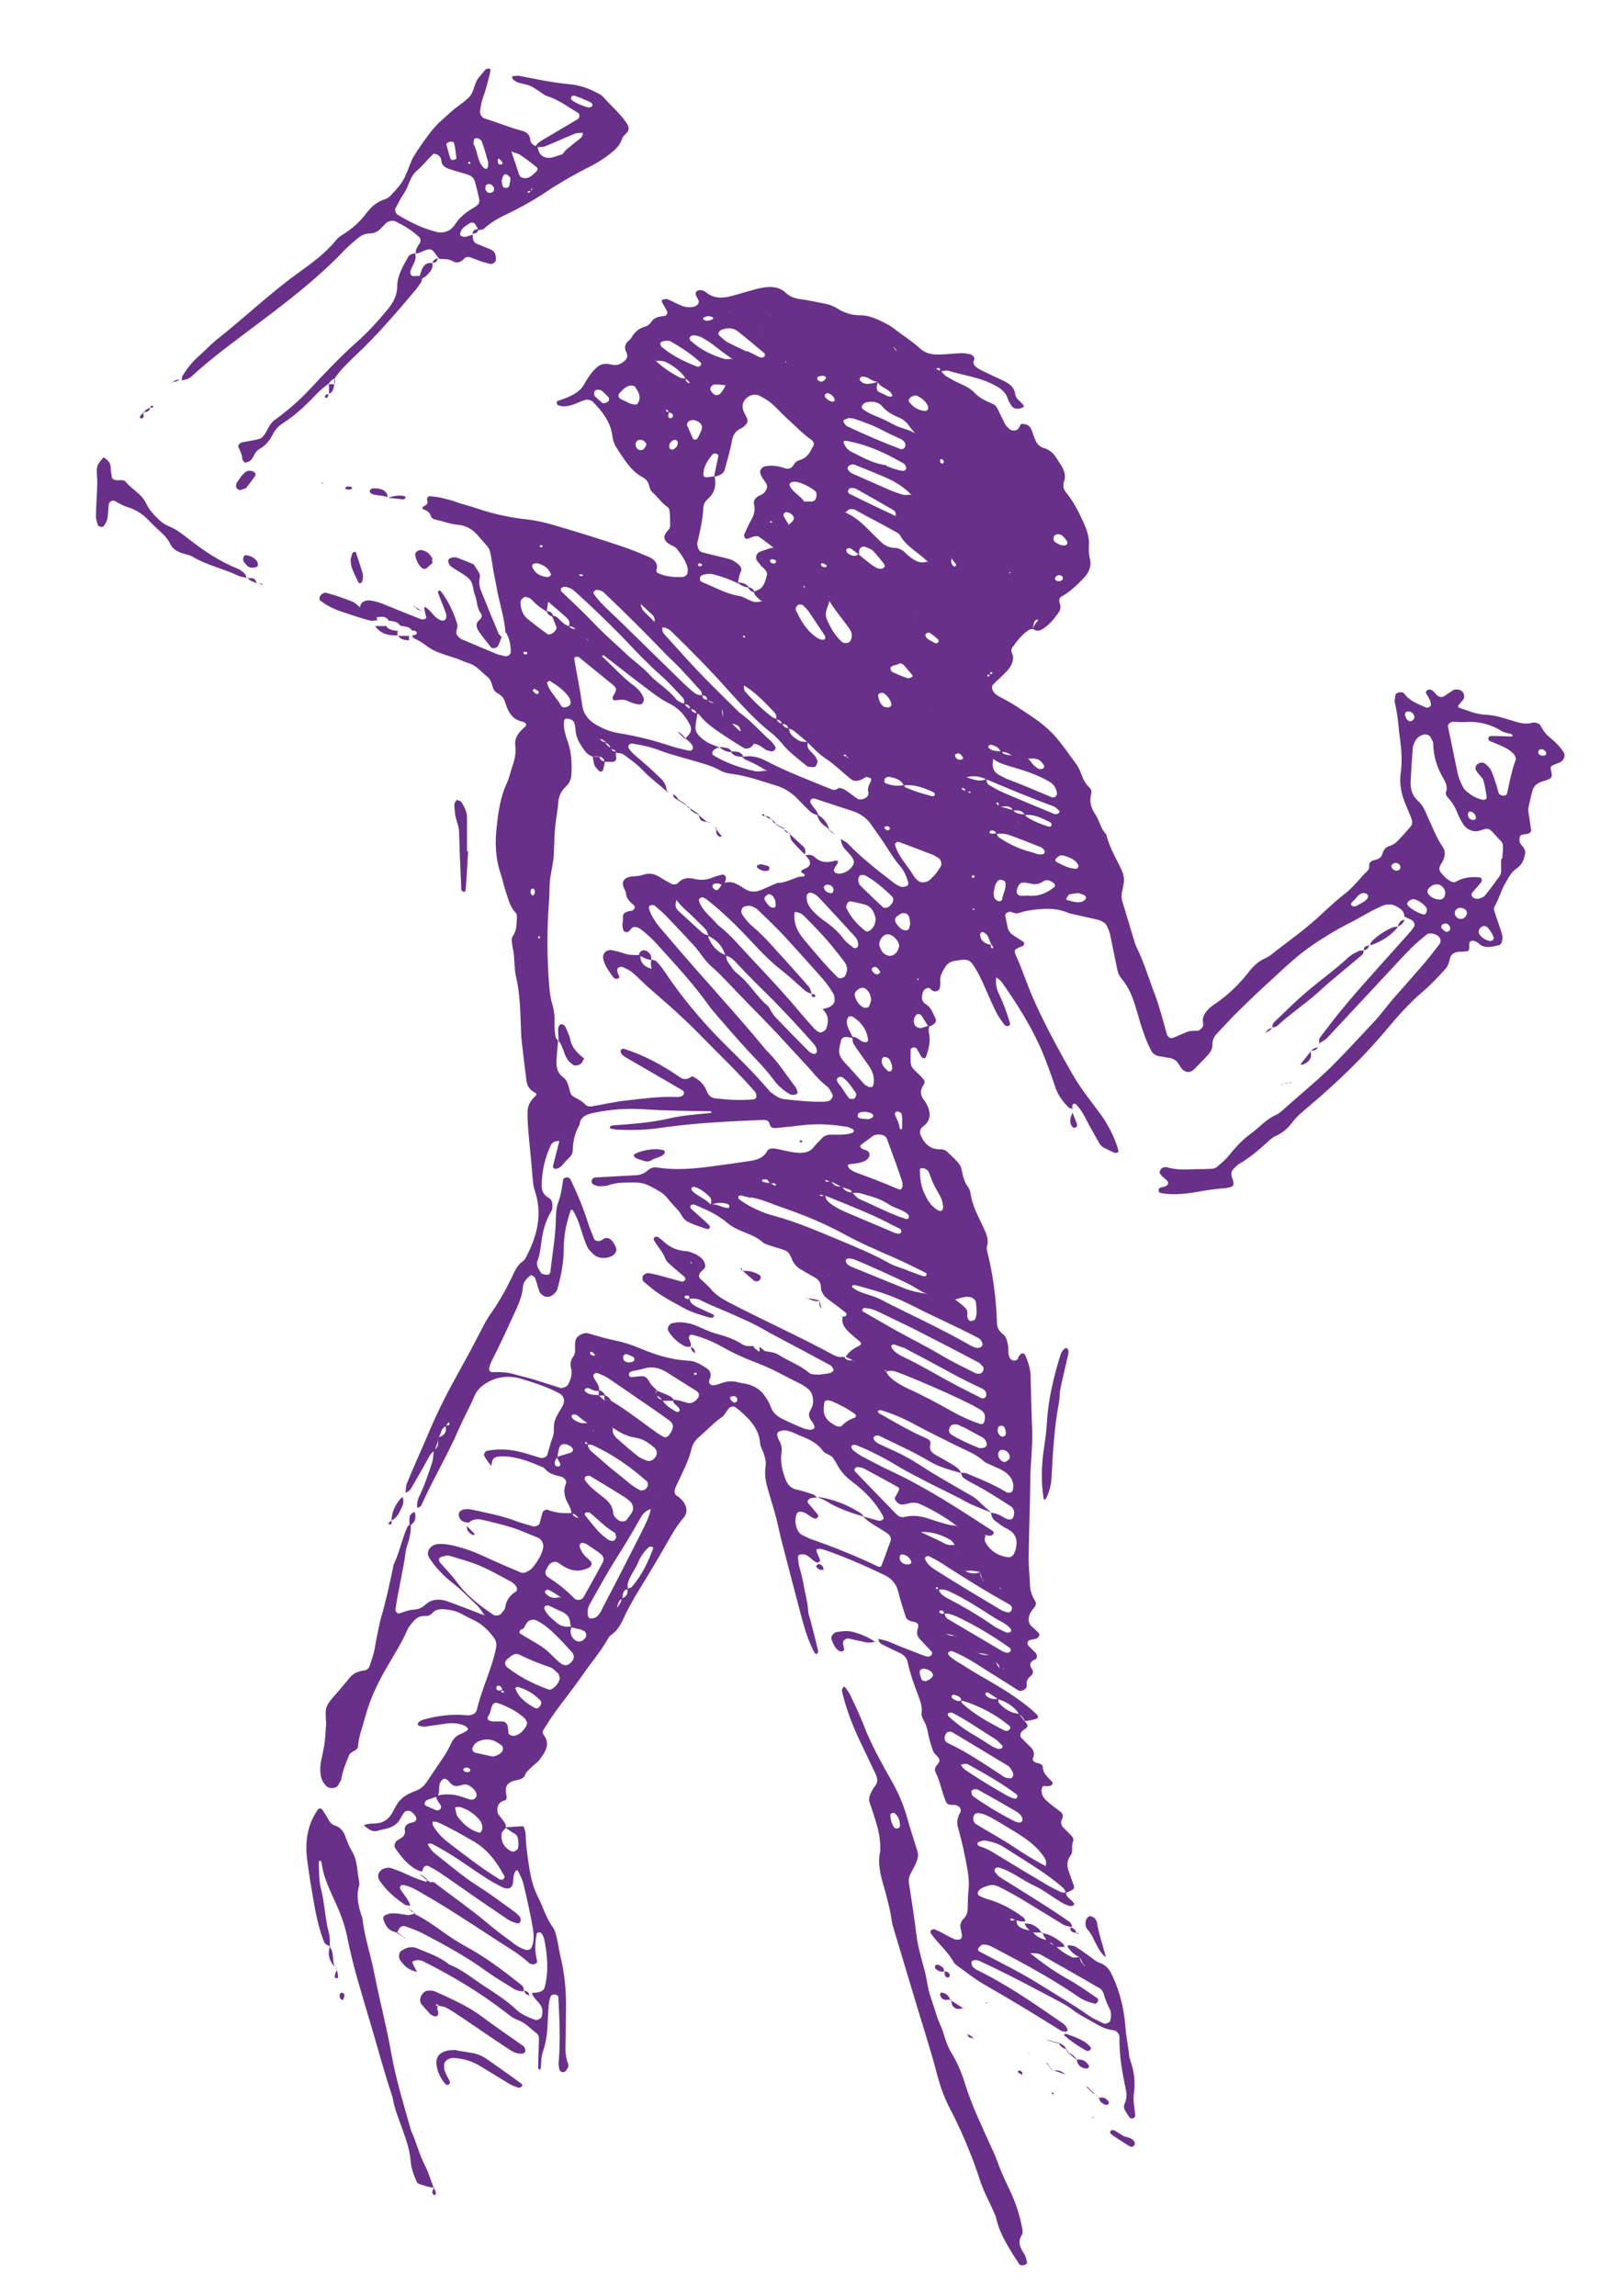 <?xml version="1.0" encoding="UTF-8"?>
<svg id="Ebene_1" xmlns="http://www.w3.org/2000/svg" version="1.1" viewBox="0 0 595.3 841.9">
  <!-- Generator: Adobe Illustrator 29.2.0, SVG Export Plug-In . SVG Version: 2.1.0 Build 108)  -->
  <defs>
    <style>
      .st0 {
        fill: #693089;
      }
    </style>
  </defs>
  <path class="st0" d="M365.3,359.3c0,1.8.2,3.5,1.1,5.2,1.7,3.5,3,7.2,4.1,10.9,0,.2-.2.6-.4.7-.6.3-1.3.2-1.7-.3-1.1-1.5-2.2-3-3-4.6-1.5-3-2.8-6-4.1-9-1.3-3-2.7-6-4.7-8.8-1-1.3-2.1-1.7-4.5-1.3-.7.1-1.4.2-2.1.3-1.5.3-2.5,1-3.2,2.1-1.2,1.8-2.2,3.7-1.9,5.8,0,.9,0,1.7-.4,2.5-.4.7-1.7,1.1-2.6.4-.5-.4-1-1.1-1.6-.9-1,.2-1.7,1-1.9,1.9-.4,1.5-.4,3.1,1.1,4,2.2,1.3,2.6,3.4,3.6,5.2.5,1.1,0,2-1.6,2.8-.3.1-.7.2-1,.2-.8-1.2-1.6-2.5-2.4-3.8-.4-.6-.9-.8-1.6-.7-.3,0-.5.4-.7.6-.7,1.1-.8,2.2-.3,3.3.3.8,1.5,1.4,2.4,1.2,1-.3,1.9-.6,2.9-.9,0,.9-.3,1.8-.1,2.6.7,3,0,5.9-1,8.7-.1.3-.3.7-.5.7-.8,0-1.2-.3-1.5-1-.4-.8-.9-1.6-1.4-2.4-.4-.6-1.1-.8-1.8-.4-.2.1-.5.5-.5.7,0,1.5,0,2.9,0,4.4,0,1.2.6,2.3,1.6,3.2,1.2,1.1,2.3,2.2,3.3,3.4.3.4.3,1.2,0,1.6-1.4,2-1.6,3.8,0,5.8.6.7,1,1.6,1.4,2.4,1.1,2.7,1.1,5.2-1.7,7.3-1.2.8-1.4,2.1-.9,3.2,1.3,2.9,3.2,5.3,7.5,5.2.3,0,.7,0,1,.2.3.1.7.2.9.4,1.4,1.3,2.8,2.6,4.1,4,.6.7,1.2,1.5,1.4,2.3.5,2.3.8,4.7,2.4,6.8.5.7.9,1.6,1,2.5.6,4.5,2.9,8.5,4.8,12.6,1,2.2,2,4.4,1.2,6.8-.2.5,0,1.2.1,1.8,2.2,8.7,3.3,17.5,3.6,26.4,0,1.5.7,2.8,2.1,3.9,1.4,1.1,1.6,2.6,1.9,4,.4,1.7-.3,3.6,1,5.2.2.2.5.4.8.5.6.2,1.3,0,1.8-.5.2-.2.1-.6.3-.8.3-.4.6-1,1.1-1.2.8-.3,1.2.2,1.5.9.9,2.2,1.7,4.5,1.8,6.9.2,6.8.3,13.6.6,20.4.2,6.2-.7,12.4-.7,18.6-.1,9.5-.5,18.9-.6,28.4,0,3.2.4,6.5.5,9.7,0,2.1.8,4,1.9,5.9.5.8.2,1.7-.5,2.5-.6.7-1.2,1.5-1.5,2.3-.7,1.8-.6,3.5,1.2,4.9.8.6,1.4,1.3,2.1,2,.6.6,0,1.8-1.1,2.1-.7.2-1.4.2-2,.4-1,.2-1.4,1.4-.7,2.1.9.9,1.8,1.8,2.7,2.7.6.7.6,2-.3,2.4-2,.9-2.1,2-1.1,3.5.6.8.5,1.7-.3,2.4-1.1.9-1.8,1.8-1.6,3.1,0,.3,0,.6,0,.9-.2,1.1-2.1,2-3.1,1.4-2.5-1.6-5-3.2-7.6-4.8-5.4-3.3-10.4-7-16.4-9.5-.7-.3-1.4,0-1.7.5-.1.2,0,.6.2.8.1.3.4.5.6.7.8.6,1.5,1.2,2.4,1.7,3.7,2.3,7.3,4.6,11.1,6.7,7.2,4.1,14.6,9,18.4,13,.5.5.2,1.2-.6,1.4-1.3.4-2.7.6-4,.8-.5-1-1-1.9-2.1-2.6-1.7-2.7-4.4-4.4-7.7-5.5-1.1-.7-2.1-1.4-3.2-2.1-.7-.5-1.2-.5-1.5.1,0,.2.1.5.3.7,1.2,1.2,2.8,1.5,4.5,1.1,0,.5-.1,1.2.2,1.6,1.9,2.1,4.2,3.7,7.4,4,.6.9,1.3,1.7,1.9,2.6,1.5,1.5,1.5,2,.5,2.8-.2.2-.6.3-.8.5-1.2.9-1.5,2.2-.7,3,1.1,1.1,2.2,2.2,3.3,3.3,1.3,1.2,1.5,2.5.9,4-.4.9.4,1.6,1.5,1.8,1.1.2,2.1.7,2.1,1.5,0,2.3,1.7,3.6,3.2,5.2.8.8.3,1.6-1,1.8-.7,0-1.4,0-2.1,0,0,0-.3.2-.3.2l.3-.5c-1.1,2.1-.5,4,1.2,5.6,1.6,1.5,3.5,2.8,5.3,4.2.8.7.9,1.6.5,2.4-.5,1.2-.6,2.3.4,3.3.9.9,1.8,1.8,2.7,2.7.7.7,1.3,1.5.9,2.4-.8,1.7.2,3.7-.9,5.1-1.7,2.3-1.3,4.4-.4,6.7.5,1.4,1,2.8,1.5,4.2.4,1.1.1,1.5-1.1,2.1-.6.3-1.2.5-1.9.8,0-.9-.6-1.7-1.3-2.3-6.5-5.5-14-9.8-21.3-14.5-2-1.3-4.3-2-6.7-2.4-.3,0-.7-.1-1,0-.6.2-1.5.3-1.8.7-.5.5,0,1.2.7,1.4,2.3.7,4.3,1.8,6.3,3.1,6.2,3.8,12.5,7.6,18.8,11.3,1.4.8,3,1.6,4.5,2.3.6.3,1.4.2,2,.3,0,1.7,1.9,2.4,2.7,3.6.2.2.4.6.2.8-.3.5-1,.6-1.7.4-2-.5-3.6-1.7-5.3-2.8-2.5-1.6-4.9-3.4-7.6-4.6-4.3-2-7.9-5-12.4-6.5-.7-.3-1.5-.2-1.9.3-.4.4-.3,1,.2,1.5.4.5.8,1,1.3,1.4.8.6,1.6,1.1,2.5,1.6,5.1,3.2,10.1,6.3,15.1,9.5,2.8,1.8,5.5,3.6,8.2,5.5.5.3.6,1,1,1.5l-.4.4c-1-.3-2.1-.4-2.9-.9-4.8-2.9-9.6-5.9-14.4-8.8-3.1-1.9-6.3-3.7-9.7-5.3-1.8-.8-3.3-.3-4.9.3-1,.4-1.8.9-2.2,1.7-.3.6-.2,1.2.4,1.5.9.5,1.8.9,2.8,1.2,5.1,1.4,9.4,3.8,13.4,6.8.5.3.5,1,.8,1.5l.2-.2c-1.3.4-2.6,0-3.8-.3-.6-.2-1.1-.5-1.6-.7,0,0-.5.3-.4.4.1.6.3.6,2.3,0-.3,1.6.6,2.7,2.1,3.3,1.1.5,2.4.6,3.7.9l-.3-.2c1.4,2.3,3.7,3.4,6.7,3.7l-.3-.2c0,1.3,1.1,1.8,2.4,2l-.3-.2c1.6,2,3.9,3.3,6.2,4.5.7.4,2,0,3,0,0,1.3.7,2.2,1.6,3.2,0,0,.3-.3.3-.3h-.5c-.5-.8-.9-1.8-1.4-2.8-1.7-.7-3-1.9-4.1-3.2-.3-.4-.4-1-.5-1.5l-.2.2c1,.2,2.2.1,3,.5,1.8,1,3.3,2.2,4.9,3.3,1.4.9,2.6,2.2,4.1,2.7,2.6.9,3.7,2.6,4.6,4.5,2.9,6.1,4.4,12.5,4.9,19,.2,3.3.9,6.4,1.3,9.7,0,.9.2,1.8.5,2.6,1.4,4,1.9,8,1.3,12.2-.4,2.6.3,5.3.5,7.9,0,.6-.4,1.1-1.2,1.2-.3,0-.8-.2-.9-.4-.7-1-1.4-2-1.9-3.1-.2-.5-.2-1.2,0-1.7.8-1.7,1-3.4.6-5.2-1.4-6.4-2.5-12.8-2.4-19.3,0-1.3-.9-2.5-2.3-2.7-3-.3-5.2-1.7-7.5-3-2.6-1.5-5.3-2.8-7.7-4.7-1.3-1-2.7-1.8-4.2-2.6-9.8-5.2-19.5-10.4-29.7-15.1-1-.5-2.7-.3-2.8.3-.2.8.2,1.9.9,2.3.3.2.5.4.8.6,11.3,5.5,21.3,12.5,31.3,19.4,1.1.7,2,1.7,2.2,2.9l-.6.5c-.7-.1-1.5-.1-2-.5-9-5.6-18.1-11.2-27.4-16.5-3.8-2.1-7.1-4.8-10.6-7.3-.5-.4-1-.8-1.3-1.4-2.1-3.8-5.7-6.7-8.2-10.3-.4-.6-.3-1.2.5-1.5.3-.1.7-.2,1,0,.9.4,1.8.8,2.7,1.3,1.5.8,2.9,1.6,4.5,2.3.5.2,1.4.1,1.9,0,.6-.3.8-.9.7-1.6-.1-.9-.3-1.8-.5-2.6-.2-1.2.1-2.3,1.1-3.3.9-.9,1.4-2,1.5-3.2.1-2.7.1-5.3.4-8,.3-3.9-.6-7.6-1.3-11.4-.7-3.8-1.7-7.5-2.7-11.3-.5-1.8,0-3.5.9-5.1.7-1.3-.6-3-2.7-2.8-1.1,0-2.1-.1-2.5-1.1-1.6-3.6-2.1-7.5-3.9-11-.6-1.3.3-2.2,1.1-3.2.6-.8.5-1.6-.3-2.4-.7-.7-1.4-1.4-1.7-2.2-.8-2.3-1.5-4.6-1.9-6.9-.3-1.5-.7-2.8-1.5-4.2-.4-.8-.9-1.7-.8-2.5.4-2.4-.5-4.7-1.3-6.9-1.5-3.9-2.9-7.9-3.8-12-.3-1.5-1.4-2.7-3-3.4-2.1-1-4.3-2-6.4-3.1-.9-.5-1.4-1.3-1.3-2.2l-.2.2c1.7.3,3.4.7,4.9,1.4,3.7,1.6,7.5,3,11.3,4.5.6.2,1.3.5,1.9.6.7.1,1.3-.2,1.7-.8.1-.2.2-.7,0-.9-1.5-1.6-3-3.2-4.5-4.8-.9-1-1.1-2.1-.8-3.3.2-.9.7-1.8-.2-2.5-.4-.4-1.2-.4-1.9-.6-1-.3-1.9-.7-2.2-1.7-1-3.1-2-6.2-2.8-9.4-.7-2.8-2.5-4.8-5.4-6.1-2.7-1.3-5.5-2.6-8.3-3.8-4.7-2-9.3-4-14.2-5.5-.6-.2-1.3,0-2,0,0,.3,0,.6,0,.9.5,1.1.9,2.2,1.4,3.3-.3.3-.6.6-1,.8-2-.6-2.9-2.6-5-3.1-.3,0-.7,0-1,0-.8,0-1.3.5-1.2,1.2.1,1.2.2,2.4.5,3.5.6,2,1.1,4,1.5,6.1.5,3.2,1.5,6.4,1.7,9.6,0,1.5.7,2.9,1,4.3.9,3.5,1.8,6.9,2.6,10.4.2.6,0,1.2-.6,1.5,0,0-.6-.3-.7-.6-2-3.8-3.3-7.8-4.4-11.8-2.1-7.8-4.1-15.6-6.1-23.3-1-3.8-2-7.5-2.8-11.3-.8-3.8-2-7.5-3.1-11.2-1-3.4-2.1-6.8-1.5-10.5.3-1.8-.2-3.5-.8-5.2-.4-1.1-1.1-2.2-1.2-3.4-.3-4.1-2.4-7.3-5.6-10.3-1.2-1.1-2.3-2.2-3.7-3.1-.3-.2-1.6,0-1.9.3-1.1,1.1-1.7,2.7-3,3.6-3,2.1-5.3,4.7-8,7-1.6,1.3-2.5,2.7-3,4.6-1,4.4-3.2,8.4-5.1,12.5-.4.8-.8,1.6-1,2.5-.2.9,0,1.8,1,2.3.3.1.6.3.8.6,2.5,2.1,3.3,5.1,1.5,7.2-2.7,3.1-4.6,6.6-6.6,10.1-3.2,5.6-6.5,11.1-9.9,16.6-1.5,2.4-2.8,4.8-4.1,7.2-1.7,3.2-2.6,6.8-6.1,9.2-.5.4-.9.9-1.2,1.5-2.6,4.6-6.1,8.6-9.1,13-3.2,4.6-6.7,9-10,13.5-1.7,2.3-3.1,4.6-4.6,7-.3.4-.1,1.2.2,1.6,2.6,3.4.6,6.2-1.4,9-.9,1.2-2.4,2.1-3.5,3.3-.7.7-1.5,1.3-1.8,2.1-.4,1.3-1.3,1.8-2.8,2.1-3.6.7-4.7,2-4.3,4.9.1.9.5,1.7-.1,2.5h.2c-1.4.3-2.6.8-3,2.1-.4,1.1-.5,2.3.3,3.4.7,1,1.5,1.9,2.2,2.9.3.5.3,1.1.4,1.7-.5.7-1.5,1.4-1.6,2.2-.3,2.4.4,4.5,2.8,6.1.6.4,1.2.7,1.9.4.5-.2,1.2-.7,1.3-1.1.2-1.1.2-2.3,0-3.4-.1-.8-.5-1.6-1.5-2.1-1.1-.6-2.1-1.4-3.2-2.2,2.1-.1,4.2-.3,6.3-.4.2,0,.6.3.6.5.3.8.6,1.7.6,2.6.1,4.4.8,8.8,1.5,13.2.6,3.3,1.4,6.4,2.9,9.4,2,3.8,3,7.9,5.6,11.4.7,1,1,2.2,1.3,3.4.6,2.3.9,4.7,1.4,7,1.6,6.4,2.2,12.9,2.1,19.4-.1,4.4,0,8.9-.2,13.3-.1,2.4.1,4.7,1,7,.3.8-.2,1.7-.8,2.4-.5.6-1.1.8-1.8.4-.3-.1-.5-.4-.6-.7-.2-.9-.4-1.7-.3-2.6.7-8,.3-16-.1-23.9,0-.7-.7-1-1.3-1.1-.8,0-1.4.2-1.6.9-.3.8-.5,1.7-.6,2.6-.2,2.1-.3,4.1-.4,6.2-.1,3.8-.5,7.6-1.8,11.4-.7,1.9-.5,4.1-.8,6.1,0,.2-.3.3-.5.4-.2-.3-.5-.5-.4-.8,0-3.5.2-7.1.3-10.6,0-.9-.4-1.7-1.3-2.3-2.1-1.6-3.7-3.5-6.4-4.5-1.9-.7-3.5-2-5-3.2-9.1-7-19.1-13-29.7-18.3-.6-.3-1.3-.5-2-.5-.6,0-1.3.2-1.9.5-.2,0-.2.6,0,.8.5,1.1,1.1,2.1,1.7,3.2l-.2-.2c-3-.6-4.8-2.3-6.2-4.4-.3-.5-.4-1.1-.3-1.7,0-.6.3-1.3.8-1.6,1.7-1.2,3.7-1.8,5.8-.9,4.1,1.7,8.4,3.1,11.7,5.9,4.9,1.9,8.6,5.1,12.7,7.8,4.2,2.7,8.4,5.4,11.9,8.7,1.9,1.8,4.4,2.9,7,3.8.8.3,2.2-.5,2.4-1.2.4-1.5.4-3-.5-4.3-1.1-1.5-2.7-2.7-3.2-4.5l-.2.2c.3,0,.7,0,1-.1s.7,0,1-.1c1.8-.2,2.7-.9,3-2,1.5-5.9,1-11.7-.2-17.6-.1-.6-.4-1.1-.7-1.7-.3-.6-.9-.9-1.5-.7-.3,0-.6.4-.6.7-.6,3.2-.7,6.4.2,9.7.2.6-.5,1.1-1.1,1.2-.7.1-1.3,0-1.9-.5-1.7-1.5-3.5-2.9-5.4-4.2-7.3-4.6-14.4-9.4-21.7-14-3.9-2.5-7.9-4.9-11.9-7.2-2-1.2-4-2.4-6.4-3-.8-.2-1.4-.3-1.8.4-.1.2-.1.6,0,.9,1.2,2.1,3.2,3.9,3.7,6.3l.2-.2c-.7,0-1.5,0-2-.2-3.8-2.5-7.1-5.4-9.5-9-1.1-1.6-.3-3.7,1.7-4.4,1-.3,2.1-.4,3,0,1.9.7,3.8,1.4,5.6,2.3,2.4,1.1,4.9,2.1,7.6,2.8h-.2c.8-.1,1.7-.1,2.5-.1h-.3c6.5,5,13.3,9.7,19.5,14.9,2.7,2.3,5.6,4.5,8.5,6.6,1.8,1.4,3.6,2.8,6,3.4.5.1,1.5-.3,1.7-.6,1.2-2.2,1-4.7.7-7-.9-5.5-2.2-11.1-3.5-16.6-.4-1.7-1.3-3.3-2.1-5,0,0-.6,0-.7.1-.9,1.3-.9,2.7-1,4.2-.2,2.3-1.9,3-4.3,1.7-2.1-1.1-4.2-2.2-6.1-3.5-3.9-2.5-7.6-5.2-11.5-7.7-2.5-1.6-5.1-3.1-7.8-4.5-.5-.3-1.3,0-2,0,0,0,.3-.6.3-.6v.4c.5,1.4,1.4,2.6,2.7,3.7,5.4,4.2,10.4,8.6,16.3,12.3,4.4,2.8,8.6,6,12.8,9,.8.6,1.5,1.2,2.1,2,.3.4.3,1.1.2,1.6-.2.7-.9.9-1.7.6-.9-.3-2-.7-2.8-1.2-6.8-4.6-13.5-9.2-20.2-13.9-2.9-2-5.8-4.2-9.1-5.8-.6-.3-1.3,0-1.7.5-.3.5-.4,1.1-.6,1.7v-.2c-1.7-.2-3-1.2-4.3-2.2-2.3-1.8-3.9-4-5.5-6.3-.6-.8-.2-2.5,1-3.1,1.5-.8,2.8-1.6,2.5-3.4-.3-1.7.8-2.6,2.8-3,1.5-.3,1.8-1.4.9-2.6-.4-.5-.8-.9-1.3-1.3-.7-.6-2.2-.4-2.7.3-.5.8-1,1.5-1.4,2.3-.9,1.7-2.4,2.8-4.4,3.4-1.3.4-2.7.6-4,1-1.5.4-2.6-.2-3.7-1-.5-.4-1-.8-1.5-1.2l.2.2c1.9-1,4.1-.4,6.1-1,1.4-.4,2.5-1.1,3.3-2.1.4-.5.8-1,1.1-1.5,2-3.9,2.9-6,8.9-8.2,1.6-.6,2.8-1.8,3.7-3.1,2.1-3.1,4.2-6.2,6.2-9.2.7-1,1.3-2.1,1.9-3.2.7-1.4,1.2-2.8,2.3-3.9,1.1-1.2,3-1.5,4.3-2.5.2-.2.6-.6.5-.7-.4-.5-.8-1-1.4-1.2-1.9-.8-4-1-6.2-.8-2.8.4-5.5.8-8.3,1.2-.6,0-1.3-.1-2-.3-.2,0-.6-.4-.6-.6,0-.3.2-.6.4-.8.5-.4,1.1-.7,1.8-.9,5-1.4,10.2-2.1,15.5-1.6,2.1.2,3.6-.5,4-2,1.5-6.4,4.3-12.5,6.1-18.8.4-1.4.8-2.9,1-4.3.2-1.2-.1-2.4-.9-3.4-1.9-2.5-4.1-4.8-7.2-6.3-1.5-.7-3-1.5-4.5-2.3-2.1-1.2-4.5-1.6-7-1.8-1.5,0-2.8.3-3.7,1.3-.7.8-1.6,1.3-2.6,1.2-2-.1-3.3.6-4.4,1.9-.8,1-1.7,1.9-2.2,3-2,4.7-4.9,9.2-7.5,13.7-3.4,5.9-6.3,11.8-8,18.3-1,3.7-2.5,7.4-2.7,11.2,0,.4-.7,1-1.2,1.3-1,.4-1.8,1-2.1,1.8-1.2,2.8-2.3,5.6-2.8,8.5-.1.8-.8,1.6-1.2,2.4-.8,1.3-3.3,1.4-4.4.2-.9-.9-1.5-2-1.8-3.1-.5-2.1-.4-4.1,0-6.2.8-3.5,1.5-7,1.6-10.5,0-1.2.3-2.4.2-3.5-.1-2.1-.5-4.3.4-6.1.9-1.9,2.6-3.5,4-5.2,1.4-1.7,2.9-3.3,4.3-5.1,1.3-1.6,3-2.3,5.2-2.6,1.1-.1,1.8-.8,2.1-1.8.6-1.7,1.2-3.4,1.6-5.1.4-1.7.6-3.5,1-5.3.5-2.3.9-4.7,1.5-7,1.8-6,3.1-12.1,4.4-18.2.1-.6.1-1.2.4-1.7,2.1-4.4,2.9-9.1,4.9-13.5.2-.5.9-.8,1.4-1.2l-.2-.2c.2,2.1-.1,4.1-.6,6.1-.4,1.4-1,2.8-1.2,4.3-.9,7-2.7,13.9-3.7,20.9-.2,1.1.6,2,1.5,1.7,1.6-.5,3.3-1.2,4.9-1.3,1.9-.1,3.2-.6,4.5-1.8,2.1-2,4.9-2.3,7.7-1.4,4.8,1.7,9.6,3.6,14.3,5.4,0,0,.3,0,.3,0h-.5c-.9-1.3-1.7-2.7-2.8-3.8-2.9-2.6-5.4-5.4-8.5-7.8-3.6-2.8-6.8-6-9.1-9.7-1.4-2.2.6-5,3.7-5,1,0,2.1,0,3.1.2,4.9.8,9.3,2.5,13.7,4.5,4.3,2,8.7,3.9,13,5.7,1.1.5,2,0,2.9-.5.6-.3,1.1-.7,1.5-1.2,1.8-2.2,3.3-4.5,3.9-7.2.3-1.5-.4-3.1-1.9-3.8-2.2-.9-4.4-1.8-6.6-2.7-4.5-1.7-9.2-2.8-14-3.9-1.8-.4-3.5-.1-4.8,1.1h.2c-2.5-.2-3.2-.7-3.8-2.4-.4-1.2.7-2.4,2.1-2.5.7,0,1.4-.2,2.1,0,5.7,1.2,11.6,2.3,17,4.4,1.9.7,3.9,1.2,5.9,1.8.8.3,2.4-.4,2.5-1,.4-1.4.7-2.9,1.2-4.3.2-.4,1.2-.9,1.6-.8,2.9,1.2,6,1.5,9.2,1.2.2,1.1,1.1,1.6,2.2,1.9.6,0,.7,0,.1.4,0-.1,0-.2,0-.4-.7-.8-1.3-1.6-2.6-1.7,0-1.2-.6-2.3-1.1-3.3-1.4-2.5-2.1-4.9-.9-7.7.4-1-.7-2.3-2.2-2.6-2.1-.5-4-1-5.3-2.5-.4-.5-1-.9-1.6-1.1-3.8-1.6-7.6-3.1-11.8-3.6-1.4-.2-2.8-.2-4.1,0-1,.1-1.9.7-2.1,1.7-.1.6-.2,1.2-.3,1.7l.2.2c-.6-.7-1.2-1.4-1.7-2.2-.4-.5-.7-1-1-1.5-.5-.7.2-2,1.1-2.1,3.8-.7,7.6-.6,11.4.3,2.7.6,5.3,1.5,7.9,2.3.9.3,2.4-.3,2.6-1,.7-2.3,1.3-4.6,2.1-6.8.7-2,0-4.2.8-6.1.7-1.9,2-3.7,3-5.6.1-.3.1-.6.2-.9.3-1-.4-2.6-1.4-3.1-4.4-2.4-9.3-4-14.3-5.5-4.6-1.3-8.9-.8-12.9,1.7-2.1,1.3-3.5,2.9-4.3,4.9-1.6,3.9-3.8,7.6-5.4,11.4-4.2,9.7-9.7,18.9-14,28.5-.2.4-1,.7-1.6,1h.2c-.3-1.4,0-2.9.6-4.2,2-4.1,3.4-8.4,4.8-12.6.5-1.4.4-2.9.6-4.4,1.2-.8,1.7-1.8,1.6-3,0-.6,0-1.2,0-1.8,2.6-.7,3.3-2.3,2.6-4.4,1,0,2.1.2,1.3-1.2-.4.5-.7.9-1.1,1.4-.4.4-1,.8-1.3,1.2-.6,1-.5,2.2-1.5,3.1.1,1.7-.8,3.2-1.3,4.8-.9.5-1.4,1.2-1.9,2-2.2,4-4.4,7.9-6.7,11.8-.5.8-1.2,1.4-2.3,1.6h.2c.2-1,.1-2.3.5-3.3,2.7-6.7,5.8-13.3,8.6-20,3.1-7.2,6.7-14.3,10.6-21.2,3.3-5.9,6.4-11.8,9.5-17.8.6-1.1,1.2-2.1,1.9-3.1,3.1-4.3,5.6-8.8,7.9-13.5,1-2.2,1.9-4.5,4.2-6.1.5-.4.9-.9,1.1-1.5,4.1-7.8,6-15.7,3.2-24.1-.5-1.4-.7-2.9-.8-4.4-.4-4.7-.8-9.4-1.3-14.1-.3-3.5-.7-7.1-.6-10.6,0-2.2,1-4,2.7-5.6.7-.6.8-1,0-1.4-1.9-1-2.9-2.5-3.1-4.4-.6-4.7-1.2-9.4-1.7-14.1-.3-2.3-.3-4.7-.4-7.1-.2-5.6-.4-11.2-1.7-16.8-.7-2.9-.5-5.9-.9-8.8-.2-1.5-.6-2.9-.7-4.4,0-.6,0-1.2.3-1.7,1.6-2.1,1.4-4.5,1.6-6.9,0-.5,0-1.3-.4-1.7-2.3-2.4-2.8-5.4-3.8-8.2-.7-2-1-4-1.7-6-2-5.8-2.2-11.6-1.5-17.6.6-5.3,1.3-10.6,3.6-15.6.9-1.9,1.4-4,2-6,.9-2.6,1.6-5.2,1.2-7.9-.4-3,1.3-5,3.6-7,.8-.7.4-1.6-1.2-1.9-2.3-.5-3.6-1.8-4.6-3.4-.8-1.3-1.2-2.8-1.7-4.2-.5-1.2-1.3-2.1-2.5-2.7-.9-.5-1.5-1.2-1.8-2.1-.4-1.4-.7-2.9-2-4-2.3-1.7-3.9-4.2-7.2-5.1-1.3-.4-2.5-1-3.8-1.5-2.9-1-6-1.8-8.7-3.1-2.4-1.2-4.2-3.1-6.8-4.2-.6-.2-.9-.8-1.3-1.3l-.2.2c.8-.3,2.1-.3,2.1-1.1,0-.7-1.2-1-2.1-.9l.3.2c-.3-.8-.9-1.3-1.8-1.5-.9-.2-1.8-.3-2.7-.5l.3.2c-.9-1.7-2.7-1.8-4.6-2l.4.2c-.6-1.2-1.6-1.7-3.1-1.6-.7,0-1.3.2-1.9.3.1,0,0-.2.2-.2.4.4.5.9.4,1.4v-.2c-.9,0-2,.3-2.9,0-3.6-1-7.2-2.2-10.7-3.4-2.6-.9-4.9-2.1-7-3.7-.6-.4-.6-1-.4-1.6.3-.8,1.5-1.6,2.3-1.4,3.3.8,6.5,2,9.6,3.2,1.2.5,2.1,1.5,3.1,2.3,0-.5,0-.6.3,0-.2,0-.3,0-.5-.1,0-.9.3-1.7,1.3-2.2.9-.5,2-.5,3-.3,1.7.3,3.3.8,4.9,1.5,4.4,1.8,8.8,3.6,13.2,5.3.3.1.7,0,1,0,.9-.2,1-.6.7-1.4-.3-.8-.4-1.7-.6-2.6,0-.3.2-.6.3-.8l-.2.2c2.5,1.2,3.2,3.8,5.8,4.9.7.3,1.4.3,1.8-.2.2-.2.4-.5.4-.8,0-.6,0-1.2-.2-1.7-.9-2.5-2-5-2.9-7.5,0-.2.3-.5.4-.7.2.1.6.2.7.3,2.8,3.7,4.7,7.8,6,12,.2.8,0,1.7-.3,2.6-.3,1.4.7,2.1,1.7,2.9.3.2.6.3.9.4,4,1.7,8,3.4,12.1,5.1.9.4,2,.5,3,.8.9.3,2.2-.5,2.2-1.3.1-2.4-.3-4.6-1.4-6.8-.1-.3-.4-.4-.7-.7,0,0,.2.2.2.2-.4-5.9-2.5-11.6-3.4-17.4-.4-2.3-1-4.7-1.3-7-1.3-7.7-.5-5.4-5.4-11.2-2-2.3-4.2-3.7-7.7-4-2.1-.2-4.1-.9-6-1.4-1.3-.4-3.1-.4-3.5-1.6-.4-1.3-1.2-2-2.5-2.5-.9-.4-.9-.9,0-1.3.9-.5,1.5-1,1.1-2-.3-1.1.4-1.8,1.4-1.6,1,.1,2.1.2,3.1.4,1.7.4,3.4.8,5,1.3,2.9,1.1,6,1.8,8.9,2.8,5.9,2,11.9,3.3,18.3,4,3.5.4,6.9,1.2,10.2,2.2,8.3,2.4,16.5,5,24.6,7.7,3.3,1.1,6.4,2.4,9.5,3.7,2.4,1,3.8,2.6,3.1,5-.2.6.3,1,1.1,1.3,2.6,1.1,5.4,1.3,8.2,1.2,1,0,2.1-.8,2.1-1.6,0-.6.1-1.2,0-1.8-.7-2.6-2.3-4.9-4.1-7.1-.6-.7-1.7-1-2.5-1.5-2.1-1.3-2.5-2.7-1.1-4.5.5-.7,1.4-1.3,1.3-2.3,0-1.8,0-3.5-.2-5.3,0-.5-.3-1.3-.8-1.6-2.2-1.5-3.5-3.6-5.5-5.4-.7-.6-1-1.5-1.2-2.4-.3-1.2-1-2.3-2.1-2.9-5-2.7-7.2-7.1-10-11.2-.8-1.2-1.2-2.8-1.4-4.2-.6-4.9-3.6-8.9-7.2-12.5-.6-.6-2.1-.9-2.9-.6-2.6.8-4.9,2.4-7.9,2.3-.6,0-1.3-.2-1.9-.4-.2,0-.4-.4-.5-.7,0-.2,0-.7.2-.8,1.3-.5,2.6-.9,3.8-1.4,2.6-1.1,4.8-2.5,6-4.7,1.2-2.1,2.5-4.2,4.4-6,1.2-1.2,2.7-1.8,4.6-1.5.3,0,.7.1,1,.2,1.9.5,3.4-.1,4.7-1.2,1.1-.9,1.5-1.9.9-3.2-.8-1.5-.8-2.8.5-4.1.5-.4,1-.9,1.3-1.4,1.1-1.9,2.6-3.4,5.2-4.1.9-.2,1.7-1.1,2.2-1.8,1-1.5,2.6-1.8,4.4-2,1.1,0,1.7-1.1,1.2-1.9-.6-1.1-1.2-2.1-1.8-3.2-.1-.2,0-.7,0-.8.6-.2,1.5-.5,2-.3,1.9.8,3.6,1.8,5.5,2.5,1.3.5,2.7.6,4.1.3,1.5-.4,2.3-1.4,1.7-2.6-.3-.8-1.1-1.5-.9-2.5.1-.6.7-.9,1.4-1,1.2-.1,2,.5,2.8,1.1,2.3,1.8,5.1,1.9,7.9,1.3,3-.7,6-1.7,9-2.5,1.3-.4,2.7-.7,4.1-.9,2.9-.4,5.6-.1,7.7,1.9,1.5,1.4,3.2,2.1,5.4,2.4,3.1.4,6.2,1.1,9.2,1.7,1.7.3,3.3,1,4.7,1.9,2.3,1.4,5,2.3,7.8,2.3,2.6,0,4.8.7,7,1.7,2.2,1,4.3,2,6.1,3.5,3.1,2.4,6.5,4.5,9.3,7.1,1.7,1.6,4.2,2.2,6.7,2.1,2.8,0,5.6-.4,8.4-.5,1,0,2.1.2,3.1.4.9.2,1.9,1.2,1.5,2-.6,1.3,0,2.2,1.1,3,1.1.7,2.3,1.3,3.6,1.9,2.1,1,4.3,2,6.4,3,2.2,1.1,3.8,2.6,4,4.9.2,1.6,1.9,2.4,2.8,3.7.2.3.3.5.4.8-.6.2-1.2.6-1.9.7-1.1.1-2.1-.2-2.7-1.1-.5-.8-1-1.6-1.3-2.4-.8-2.9-3.1-4.3-6-5.7-4.9-2.4-10.5-3.1-15.7-4.7-.9-.3-2.1.1-3.1.2-.2-.7,0-1.8-1.6-.9.6.2,1.2.5,1.8.7.7.7,1.2,1.5,2,2,1.7,1,3.5,2,5.3,2.8,1.9.8,3.7,1.8,5,3.2,1.8,1.9,4.2,3.1,6.7,4.1,1,.4,1.5,1.2,1.9,2,.9,1.9,1.8,3.8,2.8,5.7.3.5.8.9,1.3,1.4.9.9,2.7,1,3.5-.1.3-.5.6-1.1.9-1.6h-.3c2-.2,3.4.4,4.1,2,.6,1.4.9,2.8,1.6,4.2.5,1.1,1.4,2.1,2.7,2.5,2.5.7,4,2.2,5.1,4.1.5.8,1,1.6,1.5,2.3,1.2,1.9,1.8,3.9,1.1,5.9-.5,1.5-.3,2.9.8,4.2,2.6,3.2,4.4,6.7,6,10.2,1.4,3,2.6,6.1,2.3,9.4-.1,1.4,0,3,.3,4.4.8,2.8-.2,5.2-2.3,7.4-2.4,2.5-4.9,4.9-8.1,6.7-.9.5-.9,1.5-.6,2.4.4,1.1.4,2.3-.4,3.4-1.6,2.3-3.4,4.5-5.9,6.1-1.2.8-2.5.8-3.7-.2.5-.7.8-1.5,1.4-2.2.5-.6.9-.9.5-1.1-.1,0-.6.1-.8.3-.2.2-.4.5-.5.7-.2.8-.4,1.6-.6,2.5-.3,0-.8,0-1,.1-2.9,1.8-4.7,4.3-6.5,6.8-.3.4-.3,1.2-.1,1.7,1.2,2.5,0,4.7-1.6,6.6-1.7,1.9-3.7,3.5-5.4,5.3-.3.4-.3,1.1-.1,1.7.2.5.6,1.1,1,1.5.5.4,1,.8,1.6,1.1,4.3,2.1,8,4.7,11.9,7.3,3.9,2.6,7.3,5.5,10,9,2,2.4,3.7,5,5.6,7.5,1.2,1.5,2,3.1,2.6,4.8.6,1.7,1.4,3.3,2.9,4.7.8.7.8,1.6.6,2.5-.7,2.7,0,5.1,1.7,7.6,1.5,2.3,1.8,5.1,3.9,7.1,1,4.7,3.7,8.9,5.7,13.3.6,1.4.9,2.9.7,4.4-.2,1.2-.4,2.3-.7,3.5-.2,1.2-.2,2.3.2,3.5,1.3,4.3,2.6,8.6,3.9,12.9.4,1.1.6,2.3,1.1,3.4,2.9,5.7,4.6,11.8,6.9,17.7,1.8,4.8,3,9.7,4.4,14.6.3,1,1.4,1.7,2.2,1.3,1.6-.6,3.1-1.3,4.7-2,1.3-.6,2.7-.6,4.1-.6.3,0,.8,0,1-.3.5-.4,1-.8,1.2-1.3.2-.5.1-1.2,0-1.8-.2-1.9.9-3.4,2.3-4.8.5-.4,1-.9,1.5-1.2,5.3-3.5,9.6-7.7,13.3-12.5,1.6-2,3.4-3.7,6-4.8.6-.3,1.2-.6,1.7-1,5.6-4.5,11.6-8.6,16.9-13.4,3.3-3,6.6-6.2,10.2-9,3.4-2.6,5.7-5.9,8.7-8.8.4-.4.4-1.1.4-1.7,0-1,.5-1.6,1.6-1.9,1.4-.3,2.7-.8,3.1-2,.5-1.4.9-2.8,2.9-3.3.9-.3,1.9-.9,2.5-1.5,1.8-1.8,3.5-3.7,5.1-5.6.6-.7.7-1.7.4-2.6-.7-2-1.6-3.9-2.4-5.9-1.5-3.7-2.2-7.5-1.6-11.4.5-3.9.3-7.7-.2-11.5-.7-4.7-.8-9.4-2-14-.2-.8.1-1.7.2-2.6,0-.7.6-1,1.4-1.2.7-.1,1.5-.1,1.8.4,1.9,2.7,5.1,3.9,8.2,5.2.2,0,.7,0,1-.2.2-.1.6-.4.6-.6.2-1.6-.8-2.8-1.6-4.2-.4-.7-.2-1.2.6-1.5.7-.3,1.4,0,1.9.5.5.5.9.9,1.3,1.4.9.8,2,.9,2.7.4,1.1-.7,2.2-1.5,3.3-2.2.7-.4,2.3-.3,3,.2,1,.7,1.4,2.2.7,3.2-.5.8-1.3,1.4-1.8,2.2-.1.2,0,.8.2.8,3.2,1,6.2,2.5,9.9,2.6,4.2.2,8.1,1.8,12.1,2.9,1.8.4,3.4.5,5.1,0,.3,0,.7-.1,1,0,.6.2,1.5.4,1.7.9.9,1.6,1.8,3.1,3.4,4.4,2,1.6,3.8,3.4,5.2,5.5.8,1.2.2,3.1-1.4,3.8-.3.1-.6.2-1,.4-2.6,1-2.6,1-2.1,3,.4,1.8.1,2.4-1.3,2.9-.9.4-2,.6-2.9,1-1.3.6-2.2,1.5-2.6,2.7-.6,2-1,4-1.5,6.1-.2.9-.2,1.8,0,2.6.3,2,.6,4.1.9,6.1.1.8-.8,1.4-2,1.5-1.5.1-2.1.4-2.2,1.3-.2.9-.1,1.8.5,2.5.9,1,1.7,2,1.5,3.2-.3,2.1-1.1,4.2-3,5.5-2.1,1.4-2.9,3.2-4,5-1.8,2.9-2.5,6.1-4.2,9-.3.5-.3,1.2-.1,1.7.9,2.9,2,5.7,2.8,8.5.3.8.2,1.8,0,2.6,0,.5-.6,1.3-1,1.4-2.7.6-5.5,1.5-7.7-.8-.2-.2-.6-.3-.9-.5-1.2-.6-2.3-.3-2.4.7,0,.3,0,.6,0,.8,0,2,0,2-2.2,2.2-.3,0-.7,0-1.1,0-2.1,0-3.4.9-3.8,2.5-.3,1.5-.7,2.8-1.8,4-2.6,2.8-5.1,5.6-8.1,8.1-4.9,4.2-9.2,9-13.2,13.8-8.5,10.2-18.2,19.5-28.6,28.3-2.2,1.9-4.5,3.7-6.2,6-1.5,2.1-3.4,3.7-6,4.9-1.2.5-2.2,1.5-3.1,2.3-3.1,2.8-6.3,5.6-10.1,7.8-.9.5-1.5,1.2-2.2,1.9-.7.7-1,1.5-.8,2.5.2,1.2,1,2.2.6,3.5,0,.2-.3.5-.6.6-.6.2-1.3.4-2,.5-2.8.2-5.5.5-8.3,1-5.1.9-10.3,1.8-15.6.8-.7-.1-1-.7-.8-1.3,0-.3.3-.5.6-.7.3-.1.7-.1,1-.2,1.8-.4,2.4-1.4,1.4-2.4-.9-.9-2.1-1.6-2.6-2.7-.3-.6.6-2.1,1.4-2.1.3,0,.7-.2,1-.1,3,.9,6.2,1,9.3.8,2.4-.1,4.9,0,7.4-.2.7,0,1.4-.3,1.9-.7,1.5-1.3,3-2.5,4.2-4,2.4-2.9,4.9-5.8,8.1-8.1,3.2-2.3,5.6-5.3,9.4-7,.9-.4,1.7-1.1,2.4-1.7,6-5.4,12.3-10.5,18-16.1,5.2-5.2,10.1-10.6,15.1-15.9,3.1-3.2,5.5-6.8,8.5-10.1,3.2-3.5,6.2-7.1,9.4-10.7,2.3-2.6,4.4-5.4,6.5-8.1.3-.4.5-1.1.3-1.7-.2-.9-1-1.5-2-1.9-1-.3-2.2-.5-3,.1-2,1.6-4,3.3-5.8,5.1-2.9,2.9-5.7,6-8.5,9-7.4,7.9-14.7,15.8-22.1,23.7-.8.9-2.1,1.5-3.2,2.2l.2.2c0-.9-.2-1.9.3-2.5,3-3.9,6-7.9,9.2-11.7,7.8-9.3,16.2-18.3,24.3-27.5.4-.5.7-1,1-1.5.4-.5-.1-1.9-.9-2.3-.9-.5-1.8-.8-2.7-1.3v.2c0-1.2-.4-2.3-1.6-3.1-1.1-.7-2.2-1.5-3.7-1.5-.7,0-1.5,0-2,.2-1.6.6-3.1,1.4-4.6,2.1-3,1.6-5.8,3.3-8.8,4.8-3,1.5-5.9,3.2-8.7,5-4.3,2.6-8.2,5.5-11.9,8.7-3.6,3.2-7.1,6.5-10.7,9.8-3.3,3-6.5,6.2-9.7,9.3-2.5,2.5-4.8,5.1-7.2,7.6-1.1,1.2-1.6,2.6-1.5,4.1,0,1.2-.6,2.3-1.4,3.3-1.7,1.9-3.5,3.7-5.3,5.5-1.8,1.8-3.9,1-5-.8-.2-.3-.3-.5-.5-.8-.8-1.4-2-2.4-3.9-2.6-1-.1-2.1-.4-3.1-.5-1.5-.2-2.6-.9-3.2-2-2.6-4.9-4-10.1-5.5-15.2-1.2-4.1-2.6-8-5.5-11.4-.8-1-1.3-2.1-1.5-3.3-.9-4.4-1.8-8.7-2.7-13.1-.3-1.1-.8-2.3-1.4-3.3-.3-.5-.9-.9-1.5-1.2-.6-.3-1.2-.6-1.9-.7-3.4-.8-6.8-1.5-10.2-2.3-5-2.3-10.2-1.7-15.4-.9-1,.2-2,.5-3,.8-1.1.4-2-.1-3-.4-.9-.2-2.2.7-2,1.4.3,1.5.6,2.9.9,4.4.3,1.2,1.1,2.2,2.2,2.9,1.1.7,2.2,1.4,3.3,2.1.9.6.7,1.5-.4,1.9-2.5.9-2.9,1.4-2.2,3,2.4,5.2,4.1,10.7,6.4,15.9,3.3,7.5,7.1,14.8,11.1,22,5.3,9.5,5.8,10.2,12.7,19.3,3.4,4.5,6,9.3,7.5,14.5,0,.2,0,.6-.1.7-.5.4-1.2.4-1.9,0-.9-.4-1.8-.9-2.7-1.3-1-.4-1.7-1-2.2-1.8-.9-1.6-1.8-3.2-2.7-4.8-1.9-3.1-3.1-6.6-5.7-9.4-.6-.6-1.2-.6-1.5,0-.1.2-.2.6-.1.9,0,.3.2.6.3.8v-.2c-.5-.2-1.4-.3-1.7-.6-2.2-2.3-4-4.7-4.9-7.6-1.4-4.2-2.9-8.4-4.6-12.5-3.8-9.1-9.2-17.6-15-25.9-.5-.7-1.4-1.2-2.1-1.8,0-.2-.1-.5-.3-.7,0-.2-.3-.3-.4-.4.3.3.6.6.9.9ZM376,713.6c.6.9,1.2,1.8,1.9,2.7,4.3,3.5,8.8,6.7,13.8,9.5,3.8,2.1,7.3,4.6,10.8,7,.5.4.3,1.1-.1,1.6-.2.2-.6.5-.8.4-1.3-.4-2.7-.7-3.9-1.3-1.5-.7-2.9-1.7-4.2-2.6-8.8-5.9-18.3-11-27.8-16-1.5-.8-2.9-1.7-4.7-1.8-.3,0-.8,0-1,.2-.5.4-1,.8-1.2,1.3-.3.5.2,1,.9,1.3,7.4,3.9,15,7.6,22.1,12.1,5.9,3.7,12,7.2,17.6,11.2,1.6,1.1,3.5,1.9,5.3,2.8.8.4,2.3-.3,2.5-.9.4-1.5.5-3-.2-4.4-1-1.9-1.7-3.8-2.3-5.9-.2-.5-.6-1.1-1.1-1.5-7.2-4.2-14.5-8.3-21.7-12.4-1.2-.7-2.7-.6-4.1-.6-.6-.9-1.3-1.8-1.9-2.7l-.3-.2s.5,0,.5,0ZM262.3,257.2c.4,1.2,1.5,1.7,2.7,2-.7,1.7.4,3.2.3,4.8,1.1,0,2,.3,2.7.9,1.4,1.2,2.4,2.7,4.2,3.6.6.6,1.1,1.3,1.7,1.9,1.2.3,2,1.1,2.8,1.9-.3.5-.5,1.1-1,1.5-.6.6-2.2.9-2.7.6-2.5-1.5-4.9-3-7.3-4.6-3.4-2.3-6.9-4.6-9.3-7.8-.2-.2-.6-.3-.9-.4-.3-1-1.1-1.6-2.4-1.5,0-1.3-.9-1.9-2.3-1.9.3-.9.2-1.8-.5-2.5-2.6-2.7-5.1-5.6-8-8.1-5.3-4.7-10-9.8-14.8-14.8-5.3-5.4-10.9-10.7-16.6-15.9-.5-.4-1-.8-1.6-1.1-.6-.3-1.3-.5-1.9-.6-.7-.1-1.4.2-1.6.7-.1.2-.1.7,0,.9,3.9,3.8,7.9,7.4,11.6,11.3,3.9,4.2,8.3,7.9,12.5,11.9,2.8,2.6,6.1,4.9,8.6,7.7,2.8,3,6.7,5.2,9.2,8.4.8,1,2,1.6,3.4,2,.5.9,1.2,1.5,2.3,1.9.4.9,1.1,1.6,2.4,1.5-.2,1.7-.6,3.4-.7,5.2-.1,1.2.5,2.3,1.4,3.2,1.1,1.1,2.3,2.1,3.9,2.8s2.5,1,3.7,1.5c-1.1,0-2,.4-2.6,1.2-.3.5-.4,1.3.2,1.6,4.6,2.8,9.8,4.6,15.2,5.8,1.3.3,2.8-.1,4.1-.2l.3.4v-.3c-2.4-1.5-4.9-2.9-7.6-4-.6-.2-1-.7-1.5-1.1,3.2-.7,6.1,0,8.9,1.5,7.7,4,15.9,7.1,24,10.4,1,.4,2,0,2.7-.7v.2c1.1,0,2,.5,2.8,1.1,1.3.9,2.6,1.9,3.9,2.8,1.2.8,3.8-.2,4-1.6,0-.3.2-.6,0-.8-.5-1.5.4-2.8,1-4.2.2-.6-.1-1-.9-1.2-.3,0-.7-.3-1-.1-.6.2-1.1.7-1.7.9-1.3.6-2.7.7-3.8-.2-3-2.4-5.7-5.1-8.9-7.3-2.8-1.8-4.9-4-7.1-6.3-1.2-1-2.4-2-3.6-3-1-.8-1.8-1.7-3.3-1.9-.3-1.1-1-1.8-2.4-1.7q-.3-1.5-2.2-1.7c.3-.9.1-1.8-.5-2.5-3.5-3.6-6.9-7.4-11.5-10.1-1-.6-2-1.2-3-1.8l-.2-.4s.4.3.4.3l3,1.8c.1.8,0,1.9.5,2.5,2.9,3.3,6.1,6.4,9.7,9.2.5.4,1.2.6,1.8.9.4.9,1,1.5,2.2,1.7.3,1,1.1,1.6,2.4,1.7,0,2,1.5,3.1,3.1,4.2,1.2.8,2.5.8,3.9.7-.4,1.2-.3,2.3.7,3.3,1.1,1.1,2.3,2.2,2.7,3.7.2.6-.5,2.2-1.1,2.3-.7,0-1.4,0-2-.1-.3,0-.7-.2-.9-.4-3-2.5-6.2-4.8-8.6-7.7-1.2-1.4-2.5-2.9-4-4.1-6.2-4.8-11.2-10.5-16.3-16.1-6.5-7.3-13.4-14.3-20.5-21.2-.9-.9-2-1.6-3.5-1.6-1-.6-1.9-1.1-2.9-1.7.3-1.1.1-2.2-.8-3-1.5-1.4-3-2.8-4.5-4.2-.9-.6-1.8-1.3-2.7-1.9-.7-.7-2.1-.6-2.5-1.6-.6-.3-.6-.5.2-.6,0,.2,0,.4,0,.5,1.2,0,1.6,1.1,2.5,1.5.9.7,1.9,1.3,2.8,2,0,1.2.4,2.3,1.3,3.2,1.3,1.3,2.7,2.7,4,4,.9.6,1.8,1.2,2.7,1.7-.2.9,0,1.8.6,2.5,2.5,2.8,5.1,5.6,7.6,8.4,6.3,7,13.2,13.7,20,20.4,4.3,3,7.5,6.9,11.4,10.3.7.6,1.2,1.4,1.7,2.1.4.6.1,1.2-.5,1.6-.2.2-.6.3-.9.2-.7-.1-1.4-.2-1.9-.5-1.4-.8-2.5-2.1-4.4-2.2-1-.6-2.4-.8-3-1.9.2-1.1-.7-1.5-1.7-1.8-.5-2.8-.9-3.3-3.9-3.8-1-.2-1.9-.2-2.7-.7-.2-1.6.2-3.3-.7-4.8-1.2-.3-2-1-2.5-1.9-.9-.4-1.8-.8-2.7-1.2,0-1-.6-1.7-1.9-1.7-.1-.6-.1-1.3-.5-1.7-2.5-2.8-5.1-5.6-7.7-8.4-1.5-1.6-3.2-3.1-4.8-4.7-7.5-7.8-15.2-15.5-23.1-23-.2-.2-.5-.4-.8-.5-.3-.1-.7-.2-1-.3-.8-.2-1.4,0-1.8.6-.1.2-.2.6,0,.8,2.5,3.6,6,6.5,9.2,9.6,7.6,7.4,15.1,14.8,22.7,22.2,1.6,1.6,3.3,3.1,5,4.5.8.6,1.8.9,2.9.8,0,1.1.6,1.7,1.9,1.7.6.8,1.5,1.3,2.6,1.2ZM363.1,247.2c.3,0,.6,0,.8-.2.1,0,.1-.5,0-.5-.6-.1-.9.2-.7.9-.3,0-.7,0-.9,0-.2,0-.2.6-.2.6.6.2.9,0,.9-.8ZM222,271.8c.1,1.1.8,1.8,1.9,2.3.4.9.9,1.6,2.2,1.5-.5.8,0,1.7-.1,2.6,0,.9-.7,1.3-2.2,1.2-.7,0-1.4,0-2.1-.1-.2-1.1-.8-1.8-2.2-1.8-.7-.4-1.4,0-2,0-1.4-.4-2.4-1.3-3.1-2.3-1.7-2.3-3.1-4.6-3.3-7.4,0-.9-.2-1.8-.4-2.6-.3-.9-1.1-1.4-2.2-1.6-.9-.2-1.5,0-1.6.8-.3,2.7.5,5.2,1.4,7.8,1.3,3.7,1.5,7.5,1.3,11.4,0,1.8-.6,3.6-2.1,4.9-2,1.9-2.7,4-2.8,6.4-.2,2.9-.9,5.9-1.1,8.8-.3,3.2-.3,6.5-.5,9.7,0,1.2-.2,2.4-.4,3.5-.3,2-.8,4.1-1,6.1-.2,2.4-.1,4.7-.3,7.1-.8,10.3-.8,20.6,0,30.9.2,2.3.4,4.7,1.1,7,.8,2.6,1,5.2.9,7.9,0,1.5.1,2.9.4,4.4,0,.5.7,1,1.1,1.5l-.2-.2c-.2,2.6-.5,5.3-.6,7.9,0,2.1.4,4.1,2.5,5.6,1.1.8,1.5,1.9,1.9,3.1.3.8.4,1.7.7,2.6.2.5.6,1.1,1.2,1.4,1.4.8,3,1.5,4.1,2.7.7.8,1.8,1,2.8.8,4.1-.7,8.2-1.7,12.3-2.1,6.2-.7,12.4-1.6,18.8-1.3.3,0,.7,0,1-.1.8-.2,1.3-.5,1.4-1,.2-.6,0-1.1-.7-1.5-6.9-4-13.8-8-20.7-12-.9-.5-1.6-1.2-1.8-2.1,0-.2.1-.5.3-.7.2-.2.6-.4.9-.3,7.6,2.4,14.3,6.1,20.5,10.4,1.7,1.2,3.2.8,4.6-.4h-.2c2.6,1.2,4.4,2.9,5.4,5.2.2.6.4,1.1.8,1.6.6.8,1.4,1.3,2.5,1.4,4.5.5,9,.8,13.6.4.8,0,1.4-.4,1.4-1,0-.5,0-1.2-.3-1.6-4.9-5.7-10.4-11.1-15.8-16.5-9.1-9.3-11.7-11.8-23.8-22.3-1.9-1.7-3.7-3.6-5.6-5.2-1-.8-2.2-1.4-3.4-1.9-.6-.3-1.4-.1-1.8.3-.2.2-.4.6-.3.8,0,.6.2,1.2.5,1.7.4.7.4,1.2-.4,1.4-.7.2-1.3-.1-1.7-.7-1.4-2-3-4-3.5-6.4-.5-2,1-3.8,3.4-3.3,1.3.3,2.7.6,4,1.1,2,.7,4.1.7,6.2.6-.2,2.6,1.2,4.3,4.1,5.1v.4c.1,0,0-.3,0-.3-.2-1.2-.5-2.3,0-3.5.6.2,1.5.3,1.8.7,1.1,1.1,2.1,2.4,2.9,3.6,6,9,13,17.5,20.9,25.5,5.9,5.9,11.9,11.6,17.2,17.9.4.5.8,1,1.4,1.3,1.3,1,2.7,2,4.5,2.2,4.9.5,9.7,1.1,14.7.9.3,0,.7-.1,1-.1,1.3-.1,2.4-1.6,1.9-2.6-.6-1.1-1.1-2.3-2.1-3-2.1-1.6-3.8-3.5-5.4-5.4-3.4-3.8-6.9-7.5-10.3-11.2-5.5-6.1-11.5-11.9-17.2-17.9-3.1-3.2-6-6.5-9.5-9.5-1.2-1.1-2.2-2.3-3.1-3.5-1.1-1.5-2.2-3-3.5-4.4-3.2-3.5-6.5-7-9.8-10.4-1.3-1.4-2.8-2.6-4.3-3.9-.2-.2-.6-.2-1-.2-.3,0-.6.1-.8.3-.2.2-.4.5-.3.8,1.1,4.2,4.3,7.4,7.1,10.7,11.8,14,24.4,27.4,36,41.5,4.2,4,7.1,8.8,10.5,13.2.4.5.6,1.1.8,1.6.3.6.2,1.2-.7,1.4-.6.2-1.5.1-1.9-.1-2.7-1.5-4.8-3.5-6.4-5.8-2.6-3.5-5.8-6.7-8.8-9.9-4.5-4.9-8.8-9.9-13.1-14.9-1.2-1.4-2.2-3-3.4-4.5-5.4-7.3-11.8-14-17.9-20.8-1.1-1.2-2.3-2.2-3.5-3.3-.5-.4-1-.8-1.5-1.2-.8-.6-1.7-1.1-2.8-.9-.6.1-1,.7-1.4,1.2-.5.6-1.1.8-1.8.5-.3-.1-.5-.4-.6-.7-.2-.6-.3-1.2-.3-1.7,0-.9.3-1.8.2-2.6-.3-2.1,1.4-2.4,3.1-2.7,1.1-.2,1.6-1.4.9-2-1.4-1.3-2.9-2.5-2.9-4.5,0-.3-.2-.6-.3-.8-.2-.6-.5-1.1-.7-1.7-.6-1.9.7-3.4,3.3-3.6,1.4,0,2.8-.2,4.1-.6,2.2-.8,4.1-.3,5.9.8,1.4.9,2.9,1.7,4.3,2.5.8.4,1.9.4,2.7-.5,1.6-1.7,3.6-1.8,5.7-1.3,2.5.6,4.8.4,7.1-.6.9-.4,2-.6,3-.9,1-.3,1.8.6,1.5,1.7-.2.8-.2,1.8-1.4,2.1-.8-.6-1.7-.8-2.7-.5-.7.2-.9.7-.7,1.3,0,.2.4.5.6.7.6.5,1.2.4,1.7-.2.4-.5.7-1,1-1.5,1.5-1,3.1-1.2,4.8-.5,1.2.5,2.4,1.2,3.4,1.9,2.2,1.5,4.3,1.5,6.7.4,1.8-.8,3.7-1.6,5.5-2.4,2.9,0,5.2-1.4,7.8-2.2.6-.2,1.6,0,2-.3,1-1-1.1-.9-1-1.6,0-.3.2-.6.4-.7,1.2-.6,2.6-.9,2.8-2.3.2-1.3-1-2.1-1.7-3.1l-.2.2c1.4-.6,2.8-.3,3.7.6,2.2,2,4.7,2.1,7.5,1.2.3,0,.7,0,.9.2.1.1,0,.5,0,.7-.3.5-.7,1-1,1.5-.9,1.4-.3,2.3,1.4,2.4,2.4.1,5.5-2.3,5.5-4.3,0-.3-.1-.6-.2-.8-.5-1.4-1.8-2.4-2.8-3.6-1.1-1.2-1.7-2.5-1.8-4,.8.5,1.8.9,2.5,1.6,5.1,5.3,11,9.9,17,14.5.8.6,1.7,1.1,2.6,1.4.5.2,1.3,0,1.9-.2.7-.3.9-.9.7-1.5-.6-2-1.4-4-2.8-5.7-2.3-2.6-4-5.5-5.9-8.4-1.5-2.3-3.2-4.6-4.8-6.9-1.6-2.4-3.9-4.1-7-5.1-4.6-1.5-9.1-3-13.7-4.5-.7-.2-1.3,0-1.6.6-.1.2-.1.6,0,.9.8,1.6,2.5,2.9,2.9,4.7-.9-.4-2-.6-2.7-1.2-1.9-1.7-3.6-3.6-5.4-5.4-2.1-2-4.6-3.6-7.7-4.5-5.3-1.6-10.4-3.5-16-4.2-1.8-.2-3.4-.7-4.9-1.6-2.4-1.3-5-2-7.7-2.8-4.6-1.4-9.3-2.5-13.8-4.2-3.2-1.2-6.6-2-10-2.5-.7-.1-1.3.3-1.5.8-.1.3,0,.6.1.9,1.4,2.1,3.6,3.6,5.5,5.3,2.2,1.9,4.3,3.9,6.4,5.9,1.4,1.4,2.1,3.1,2,4.9h.3c-3-2.8-6.4-5.2-9.2-8.2-1.9-2-4.3-3.7-6.6-5.4-.8-.6-1.8-.8-2.8-.7q-.5-1.4-2.2-1.5c0-1.1-.8-1.8-1.9-2.4-.5-.9-1.5-1.3-2.6-1.4,0,0,.3-.2.3-.2.6.8,1.3,1.5,2.5,1.5ZM297.8,267.4c0-.2,0-.3,0-.5,0,.1.2.3.3.4-.2,0-.4,0-.5,0-1.7-.1-2.3-1-2.4-2.3l-.3-.3s.4.2.4.2c1,.7,2.2,1.4,2.5,2.5ZM340.3,260.4h-.4c0,0,.4-.2.4-.2l-.2-.3.2.5ZM335.8,226.5c.2-.5.3-.5.3,0-.1,0-.3-.2-.4-.3-.5-.6-.3-.7.4-.4,0,0-.2.4-.3.5ZM215.6,234.5v.4c.1,0,.2-.3.2-.3l-3.2-1.6c-1-.5-1.6-1.2-1.4-2.2-.7-.7-1.5-1.2-2.6-1.1.5-1.1.3-2.2-.7-3.1-2.2-2-4.6-4-6.9-6-1.2-.4-2.3-.8-3-1.9-.6-.2-.6-.4,0-.6,0,.2,0,.3.1.5,1.7-.1,2.5.7,3,1.9-.2,1.3-.4,2.5-.6,3.8-1.1-.7-2.2-1.4-3.2-2.2-1-.8-1.8-1.8-2.8-2.6-.4-.3-1.2-.5-1.8-.6-.7,0-1.8,1.2-1.8,2,.1,2.4.7,4.7,3,6.4,2.3,1.8,4.6,3.6,7,5.3.2.1.6.1.9,0,1.1-.2,2.6-1.8,2.3-2.6-.5-1.4-1.1-2.8-1.7-4.2,1.1,0,1.9.4,2.5,1.1,1.1,1,2,2.2,3.7,2.7.6.7,1.4,1.1,2.5,1.1.5.8,1.1,1.5,1.6,2.3,1.3,0,2,.7,2.6,1.5ZM272.6,232.9c0,.2,0,.5,0,.7,0,.1.5.3.6.2.3-.4,0-.7-.8-.8l-.3-.3s.5.1.5.1ZM346.3,228l-.3-.4.2.2h.5c0,.1-.4.1-.4.1ZM310.8,277.1c0,.2-.3.6-.2.7.6.3.7.1,0-.5-.2-.2-.4-.4-.6-.6-.1,0-.6.2-.6.2.2.5.7.6,1.4.3ZM327.1,126.4c.6.9,1.2,1.7,1.8,2.6l.5.2s-.6,0-.5,0c-.1-1.1-.9-2-2-2.5l-.3-.4s.5.3.5.3ZM279.1,121v.4c0,0,.2-.2.2-.2-.6.3-.9.1-.7-.4.2,0,.3.1.5.2ZM267.5,114.8l.5-.3-.7.3.2-.4s0,.5,0,.5ZM253.2,140.8h.3c0,.1-.5.2-.5.2q-.1-1.5-1.7-2c0-.3,0-.6-.2-.8-1.7-2.2-3.9-3.9-6.6-5.3-1.2-.6-2.5-.7-3.9-.5v-.6c0,0-.2.4-.2.4,2.6,2.5,5.7,4.6,9.1,6.3.5.3,1.3.2,1.9.3,0,1,.7,1.6,1.8,1.9ZM240.5,137.9c-.1-.6,0-.6.3-.2-.2,0-.4,0-.6,0,0-.2-.2-.4-.3-.5.8-.2,1,0,.5.7ZM295.2,215.8l.4-.3-.6.4c.3-.9.2-1.2-.4-.8,0,0,.4.4.6.6ZM217.6,524.8l.2-.4-.5.3c-1.2-.7-1.4-1.7-1.6-2.8-1.6-.7-2.6-1.8-3.9-2.8-.6-.4-1.2-.5-1.8-.3-.8.3-.2,1.5.9,2.1,1.5.9,3,1.3,4.8.8.6,1,1.2,2.1,1.8,3.1ZM312.9,498.8v.5c0,0,.2-.3.2-.3-1-.5-1.9-.9-2.9-1.4,1.1-1.9,2.9-3.1,5-4.1.7-.3.8-1,.2-1.5-1.2-1-2.4-2-3.5-3-1.9-1.7-3.4-3.5-2.8-6l-.2-.2c.3,0,.8,0,1,0,.7-.4.8-1,.2-1.5-2-1.6-4.1-3.2-6.2-4.7-1.7-1.2-2.8-2.8-2.8-4.6,0-1.7-.9-2.8-2.4-3.6-1.7-1-3.5-2-5.2-3-1.4-.9-2.4-2.1-3-3.5-.2-.6-.5-1.1-.8-1.7-.4-.9-1.2-1.5-2.2-1.8-1.6-.6-3.3-1-4.9-1.6-1-.3-2.1-.6-2.8-1.2-2-1.8-4.5-2.8-7-3.8-2.2-.9-4.4-1.9-6.1-3.4-3.5-3-7.8-4.9-12.2-6.7-.2,0-.7,0-.9.2-.5.3-.6.9,0,1.5,1.2,1.1,2.4,2.1,3.6,3.2,1,.9,1.9,1.7,2.8,2.6.2.2.4.5.4.8,0,.6-.7.9-1.5.6-2.3-.8-4.6-1.5-6.7-2.6-1.8-.9-2.3-2.9-3.6-4.3-1.3-1.4-2.6-2.8-3.8-4.3-.8-1-1.7-1.8-2.9-2.5-5.7-3.3-6.1-3.4-12.7-3.2-2.1,0-4.2.3-6.2,1-.9.3-2.1.3-3.1.3-.7,0-1.3-.2-2-.5-.7-.3-1-.8-.9-1.5.1-.5.5-1.1,1.3-1.2,4.9-.3,9.8-.5,14.7-.8,1.8,0,3.4-.7,4.6-1.8,1-.9,2.3-1.3,3.8-1,6.7,1,13.3.4,19.9-.5,4.5-.6,9-1.2,13.5-1.9,2.9-.4,5.3-1.2,6.6-3.7.4-.9,1.8-1,2.8-.9,2.4.4,4.7,1.1,7.1,1.4,2.9.4,5.6.3,7.4-2.2.7-1,1.8-1.8,2.6-2.8.9-1.1,2.1-1.5,3.6-1.5,2.5,0,4.9.2,7.3-.5.8-.3,1.2-.7.9-1.1-.1-.3-.4-.5-.7-.6-.6-.3-1.2-.6-1.9-.7-5.2-.8-10.4-1.2-15.7-.6-3.5.4-7,.8-10.4,1.1-1.2.1-1.9-.5-2.1-1.5-.2-1-1-1.5-2.2-1.5-12.6.5-25.2,1.1-37.7,2.9-5.2.8-10.5.9-15.7.7-.7,0-1.4-.2-2.1-.3-.3,0-.8-.2-.9-.4-.2-.4.3-.8,1.2-.9,7-.5,14-1,20.8-2.6,4.8-1.1,9.7-1.4,14.5-1.9,1.1-.1,1.1-.6,0-.7-.3,0-.7,0-1,0-7.7-.1-15.4-.2-23.1-.7-5.9-.4-11.9,0-17.8,1.2-2.8.5-5.5,1.4-5.7,4.4-1.7,3-2.5,6.2-2.5,9.4,0,1.7-1.1,2.6-2.3,3.7-1.1,1.1-1.7,2.6-3.6,3.1-.3,0-.7,0-.9,0-.2-.2-.5-.5-.5-.8.8-3.2,1.6-6.3,2.4-9.5,0-.4-.2-.8-.3-1.1.1.4.3.9.4,1.3-1.6-.2-2.7.3-3.3,1.6-2.2,4.7-3.3,9.6-3.3,14.7,0,1.9.6,3.4,2.6,4.5,1.2.7,1.4,2,1.3,3.2,0,.6,0,1.2-.4,1.7-2.3,3.8-3.2,7.8-3.7,11.9-.3,2-.5,4.1-1.3,6.1-.6,1.5.1,2.9,1,4.2.2.3.3.6.6.7.6.2,1.3.4,1.9.4.8,0,1.1-.5,1.2-1.2.7-6.5,1.9-12.9,2-19.4,0-2.1.2-4.2.9-6.1,1-2.6,1.3-5.2,1.7-7.8,0-.7.5-1.1,1.1-1.2.8-.1,1.4.2,1.7.8,2.3,4.9,4.5,9.9,6.1,15,.7,2.3,1.6,4.5,2.5,6.7.3.8,1.7,1.1,2.6.6.8-.5,1.6-1.2,2.7-.8.6.2,1.1.7,1.5,1.2.5.7,1,1.5,1.3,2.4.4,1.1-.5,2.4-1.7,3-2.3,1.1-5.1.8-6.7-.8-.9-.9-1.9-1.8-2.3-2.9-1-2.2-1.7-4.5-2.4-6.8-.7-2.3-1.6-4.5-2.9-6.5,0,0-.6,0-.6,0-1.6,4.5-2.6,9.2-2.6,13.9,0,5-.9,10-2.3,14.9-.3,1.2-1.2,2.1-2.4,2.8-.7.4-2.3.4-2.9-.2-.5-.4-1.1-.8-1.3-1.3-.6-1.7-1-3.4-1.6-5.1-.2-.4-.8-.8-1.4-1.1-.1,0-.6.3-.8.5-1.3,1.1-2.2,2.4-2.3,3.9-.2,3-1.4,5.8-2.6,8.5-2.9,6.3-5.8,12.7-9,18.9-.4.8-.6,1.7-.8,2.5-.1.6.4,1.3,1.1,1.3,2.8-.1,5.6,0,8.3.8,2.3.7,4.7,1.2,7,1.9,3.3,1,6.5,2.1,9.8,3.1.7.2,2.3-.5,2.7-1.1,1-1.9,1.7-3.9,1.2-6-.4-1.5-.3-2.9.7-4.3.8-1.1.8-2.2.7-3.4,0-.9,0-1.8.2-2.6.3-1.7,2.9-3.1,4.7-2.6,3,.8,6,1.8,9,2.4,3.5.7,6.7,1.7,9.8,3,5.7,2.4,11.5,4.3,18,4.6,2.6.1,4.5,1.5,6.5,2.7,1.1.7,1.8,1.8,1.5,3.1-.1.6-.4,1.1-.5,1.7-.2.9.8,1.7,1.8,1.5.7-.1,1.4-.3,2-.5,2.3-.9,4.6-1.3,7.1-.5,1,.3,2.1.3,3.1.6,2.8.7,5,2.2,6.4,4.3.9,1.3,1.7,2.6,2.2,4,.7,2.2,2.4,3.6,4.6,4.6,2.4,1.2,4.9,2.3,7.4,3.3.6.3,1.3.3,2,.5.7.1,1.4,0,1.9-.5.2-.2.2-.6.1-.8-.2-.5-.4-1.1-.8-1.6-1.1-1.3-1.6-2.7-.7-4.1.8-1.4,1.2-2.7,1-4.3-.2-1.5-.7-2.9-2.1-3.9-.8-.6-1.6-1.2-2.5-1.6-5.1-2.5-10-5.4-15.5-7.5-4.5-1.7-8.8-3.6-12.9-5.9-3.5-2-7.2-3.6-11.3-4.6-.7-.2-1.2.4-1.2,1,0,1.1,1.2,2.2.5,3.4h0c-.7,0-1.5,0-2-.2-2.7-1.4-4.7-3.3-6.1-5.7-.5-.9.4-2.6,1.6-2.8.7,0,1.4-.3,2-.3,2.1,0,4.1.3,6,1,2.8,1.1,5.5,2.6,8.4,3.3,3.4.9,6.4,2,9.2,3.8,1.2.8,2.6.7,4,.6.3.9,1.3,1.4,2,2,.8,0,1.6.3,2.3-.1,1.7.3,3.5.4,4.9,1.3,3.6,2.3,7.9,3.8,11.2,6.6.8.6,1.9.7,2.9.7.3,0,.7,0,1,0,1-.1,2.1-.3,3.1-.4,1.3-.2,2.4-1,2-1.6-.3-.5-.6-1.1-1.1-1.4-6.8-3.7-13.6-7.3-20.4-10.9-2.7-1.4-5.2-3-7.9-4.3-3-1.5-6.1-2.8-9.2-4.2-3.4-1.5-6.9-2.8-10.2-4.5-1.2-.6-2.6-.7-4.1-.5.2-.7,0-1.2-.8-1.2-.8,0-1.2.4-.7.9.4.5,1.1.5,1.7.1-.1,1.4.9,2.2,2.1,2.9,2,1.1,4.3,2,6.4,3,.2.1.5.5.4.7-.2.5-.9.7-1.6.5-3.3-1-6.6-1.9-9.5-3.5-2.9-1.6-5.9-3.2-8.7-5-2.2-1.4-4.1-3.1-6.1-4.8-.4-.3-.4-1.1-.3-1.7.2-.8,1.6-1.5,2.4-1.3,1.4.3,2.7.5,4,.9,2.7.7,5.3,1.5,8,2.2.3,0,.7-.1.9-.3.5-.4.5-1,0-1.5-1.7-1.5-3.5-2.9-5.1-4.4-.7-.6-1.5-1.3-1.8-2.1-.9-2.6-3-4.6-4.3-7-.1-.2,0-.6.1-.8.5-.5,1.2-.5,1.8,0,.5.4,1.1.8,1.5,1.2,2.2,2.1,4.7,3.4,8.1,3.7,1,0,2,.4,3,.8.6.2,1.3.5,1.8.9,1.5.9,2.4,2.1,2.6,3.7,0,.9-.9,1.5-1.6,2.2-.8.8-.9,1.8-.4,2.4,1.4,1.3,2.9,2.6,4.1,4,1.9,2.3,4.4,3.7,7.1,5.1,12.5,6.5,25.5,12.3,37.8,19,.6.3,1.3.6,1.9.7.7.1,1.4,0,2.1,0,.4,1,1.4,1.3,2.5,1.3ZM221.7,513.6c.8,0,1.5,0,2.3,0,6,3.6,11.3,7.8,16.9,11.8.8.6,1.7,1.1,2.5,1.5.6.3,1.3.2,1.8-.4.6-.7,1.1-1.5,1.4-2.3.5-1.2.1-2.4-1-3.2-3.7-2.7-7.5-5.3-11.3-7.9-3.8-2.6-7.5-5.2-11.4-7.8-1.1-.7-2.4-1.2-3.6-1.7-.3-.1-.7-.1-1,0-.7.4-.8.9-.5,1.6.8,1.6,2.3,3,1.9,4.9-.7,0-1.3,0-1.9-.2-.6-.2-1.2-.5-1.8-.8-.7-.2-1.3,0-1.6.6,0,.2.2.5.4.7,1.3,1.2,3,1.1,4.7,1.2.7.6,1.4,1.3,2.1,1.9ZM240.8,511.6c.3,1,1.1,1.5,2.2,1.9,1.1,1.9,3,3,5,4.2.2.1.7.2.9,0,.6-.4.5-.9,0-1.5-.7-.9-2.2-1.5-2-2.9,1.8.1,3.4.6,5,1.1,1.6.5,3.2-.3,4.2-1.9.5-.8.3-1.8-.5-2.3-3.6-2.3-7.2-4.5-10.8-6.8-2.6-1.7-5.4-2.5-8.7-1.5-1.3.4-2.7.6-4,.9-.3,0-.7.2-.9.3-.2.2-.4.4-.5.7-.1.6.2,1.2.9,1.2,1.4,0,2.8-.4,4.1-.3,2,.2,2.2,2,3.2,3.1.6.7,1.3,1.3,2,2-.5,0-.5.9,0,1.7ZM365,609.3c.6.9,1.1,1.8,1.7,2.6.3,0,.6-.2.8-.1.8.4,1,.4.6,0-.4.5-.9.6-1.4.2-.1-1.1-.5-2.1-2-2.5-.5-.8-1-1.6-1.5-2.4-1.5-.5-3.1-.9-4.7-.8v-.5s-.2.3-.2.3c1.6.7,3.3,1,5,.8.6.8,1.1,1.6,1.7,2.4ZM352.7,569.2c-.2-.6,0-.6.3-.1-.2,0-.4,0-.6,0-1.5-.3-1.6-1.5-2.1-2.4-.6-.7-1-1.6-1.7-2-3.4-1.9-7-3.2-11.2-2.8-.3-.5-.2-.6.3-.3-.2,0-.3,0-.5,0,2,.9,4,1.9,6,2.8,1.1.5,2.3,1.1,3.4,1.7,1.2.6,2.5.6,3.8.4.8.9,1.9,1.6,2.2,2.7ZM367.3,582.7l.3.3h-.5c0-.8-.2-1-.5-.5.2,0,.5.2.7.2ZM360.6,579.7l.4-.2h-.7c-.3-1-.5-2-.8-3-1.8-.3-3.6-.9-5.4-.2l.2-.5-.4.3c1.8.9,3.7,1.3,5.6.4,0,1.2.3,2.2,1,3.2ZM304.1,467.7h.4c0,0-.4-.2-.4-.2.5,0,0,.2,0,.2ZM350.5,466.3c-.2-.5-.1-.6.3-.2-.2,0-.4,0-.6,0-.1-.2-.2-.3-.3-.5.7-.2.9,0,.6.6ZM288.9,184.1v-.6c.1,0-.1.4-.1.4,2,.2,4-.3,6,0,1,0,2.1,0,3.1,0,.3,0,.6-.2.9-.4.7-.6,1-2.7.3-3.3-.2-.2-.5-.5-.7-.6-1.9-1.3-4-2.4-6.3-2.9-.6-.1-1.4,0-1.9.2-.7.3-.7.9-.4,1.5,1.1,2.2,3.8,3.4,5.1,5.5-2,0-4,.1-5.9.2ZM183.9,620c0,.3,0,.5.2.7,0,0,.7,0,.7,0,.1-.6-.3-.8-1.1-.6.6-.5.6-1,0-1.5-.6-.6-1.1-.6-1.6,0-.1.2-.1.6,0,.8.3.6,1,.7,1.7.4ZM226.1,590c.9-1.2,1.7-2.4,2-3.8,1.8-.7,2.3-1.9,2-3.5.6-.3,1.4-.4,1.7-.8,3.7-4.3,5.9-9.1,7.8-14.1,0-.2-.3-.5-.5-.6-.2,0-.7,0-.9,0-2,1.7-3.3,3.7-4.2,5.9-1.1,2.7-3.3,5.1-3.8,8,0,.6,0,1.1.2,1.7-.8,0-1.3.4-1.6.9-.4.8-.6,1.7-.4,2.6-1,.3-1.5,1-1.7,1.9-.2.5-.3,1.1-.4,1.6l-.4.3.3-.2ZM372,277.3c.3.4.3.5-.2.2.1,0,.3,0,.5,0-.6-.3-1.2-.4-1.7-.8-1.1-.7-2.2-1-3.6-.9-.4-1.6-1.9-2.3-3.6-2.7-.2,0-.6.2-.8.4-.1.2-.2.6,0,.7,1.2,1.3,3,1.2,4.7,1.4.5.7,1.2,1.1,2.2,1.2.9.1,1.8.3,2.7.4ZM282.7,115.9v-.3s-.3.1-.3.1c.9,0,1.2.1,1,.6-.2-.1-.5-.3-.7-.4ZM345.9,598.8l-.4-.3c.6,0,.7,0,0,.1.6.2,1.2.3,1.7.6,1.1.7,2.2.8,3.5.6l-.2.6.3-.4c-1.7-.4-3.4-.8-5-1.2ZM191.9,197.8h.3s-.6,0-.6,0c-.2-.2-.4-.4-.6-.6.3.2.6.3.9.5ZM241.3,549.9c-1.2.9-2,2-2.3,3.4-1.7.5-3,1.5-3.8,2.9-2.8,5-5.8,10-8.9,14.9-3.6,5.7-6.8,11.5-10.1,17.4-.6,1.1-.7,2.3-.6,3.4,0,.3,0,.6.2.9.1.3.3.7.6.7.6,0,1.4,0,1.8-.2,1.5-.8,2.2-2.3,2.8-3.6,4.8-9.1,9.5-18.3,14.1-27.4,1.5-3,3-5.9,3.7-9.2.3-1.4,1.5-2.3,2.4-3.4-.2-.5,0-1,.6-1.3-.9.3-.1,1.1-.5,1.5ZM374.1,301.6v.5c-.1,0,.2-.3.2-.3-.3,0-.5-.1-.8-.1,0,0-.3-.4-.2,0,0,0,.5,0,.8-.1ZM245.3,151.2c0,.5-.2,1-.2,1.5,0,.2.2.5.5.6.1,0,.5.1.7,0,.5-.3.7-.8.4-1.3-.3-.5-.8-.7-1.5-.7,0-.3,0-.6-.3-.8-.1-.2-.5-.2-.7-.3,0,.6.3.9,1.2.9ZM354.4,290c.5.3,1,.6,1.5.9,0-.2,0-.4.1-.6-.6,0-1.3,0-1.9-.1,0-.6-.3-1.1-.9-1.2-.1,0-.4.2-.6.4.6.2,1.1.5,1.7.7ZM366.6,295.7c1.7.5,3.4.9,5,1.4,1,1.4,2.7,1.4,4.4,1.6.1.3.2.6.5.8,2.4,1.6,5.1,2.7,8,3.6.7.2,1.2,0,1.2-.8,0-.3-.2-.6-.4-.7-2.9-1.4-5.8-3.1-9.4-2.7-.9-1.7-2.5-1.9-4.4-1.6-.3-.9-1-1.5-2.1-1.6-1,0-2,.1-3.1.2,0-.3,0-.6,0-.8,0-.8-.3-1-1-.6.2.2.4.4.6.6.2.2.4.4.6.6ZM304.7,433.2c-.3,0-.7,0-1-.2-1-.4-1.4-.2-.7.3.3.2,1.3-.1,1.9-.2.7,1.6,2.1,2.2,4,2,.6,1.4,1.8,2.1,3.6,2.2.9.8,1.7,2,2.9,2.5,5.6,2.4,10.9,5.3,16.8,7.2.7.2,1.2-.2,1.2-.9,0-.3-.2-.6-.4-.8-2-1.8-4.9-2.2-7.1-3.7-3.1-2.1-6.8-3-10.4-4-.9-.3-2.1-.1-3.1-.1,0-.6-.3-1.1-1-1.3-.9-.3-1.8-.6-2.7-.9-1.3-.7-2.6-1.4-4-2.1ZM354.1,285.1c0,0,0-.2.2-.1,1.3.4,2.5.8,3.8,1.1,1.3.3,2.7.1,3.9-.5-.3.9,0,1.8.8,2.3,1.7,1,3.4,2,5.3,2.8,6.2,2.7,12.4,5.2,18.6,7.8.3.1.7.1,1,0,.3,0,.6-.3.8-.5.1-.2.1-.6,0-.7-.7-.6-1.4-1.4-2.3-1.7-8.3-3-16.3-6.4-24.4-9.8-2.4-1.1-4.9-1.5-7.5-.7ZM282.6,433.9c.5.3,1,.6,1.5.9,0,0,.6-.3.6-.3-.6-.9-1.5-.5-2.3-.3-.3-.5-.5-1-.9-1.5-.2-.2-.6-.2-1-.2-.3,0-.8,0-.9.2-.3.4,0,.7,1,.9.7.1,1.4.3,2.1.4ZM348.9,204.2l-.4.2h.6c0,.5-.2,1-.2,1.6,0,1.1,1.2,2.2,1.6,1.6.3-.4.2-.7-.3-1.2-.6-.7-1-1.4-1.4-2.1ZM289.3,192.4c.5-.4,1-.8,1.4-1.2.8-1.1.6-2-.8-2.9-.3-.2-.6-.3-.9-.4-.3,0-.7-.2-.9,0-.7.3-.9.9-.6,1.5.5,1,1.2,2,1.8,3l-.3.4.3-.2ZM205.6,585.6l-.3.5.5-.3c-1.4-.9-2.7-1.8-4.2-2.6-.7-.4-1.4-.2-1.7.4,0,.2,0,.5.2.7,1.4,1.6,3.2,2.1,5.4,1.3ZM363.7,346.2c-.1.2-.3.4-.3.7,0,.7.2.9.9.8,0-.2-.1-.5-.2-.7-.1-.2-.3-.4-.5-.6-.5-1.1-.8-2.2-1.4-3.3-.3-.5-.9-.9-1.4-1.2-.2-.1-.7-.2-.8,0-.3.1-.5.5-.5.7,0,2,1.2,3.2,3.4,3.8.3,0,.7,0,1-.1ZM321.9,140c-1.4-.1-2.4-.7-3.5-1.4-.5-.3-1.2-.4-1.8-.5-.3,0-.7,0-.9.2-.5.5-.5,1.1,0,1.5.5.4,1,.8,1.6.9,1.7.3,3.2-.3,4.8-.7-.2.6-.4,1.1-.5,1.7-.1.9,0,1.7,1.1,2.2.9.4,1.8.8,2.7,1.3.7.3,1.3.4,1.9,0,.1,0-.1-.5-.3-.8-1.1-1.9-4-2.2-5-4.2ZM377.2,278.2l.3-.4-.4.3c1.2,1.4,2.1,3,4,3.9.3.1.7,0,1,0,.7-.2,1.1-.7.8-1.3-1.3-2.2-2.5-2.7-5.7-2.5ZM266.2,141.3c-1-.1-2-.2-2.9-.3-.3,0-.7,0-1,0-1.4.1-2.2,1.4-1.5,2.4.5.7,1.1,1.5,2.1,1.5,1.1,0,1.6-.9,2.1-1.6.5-.7.9-1.5,1.3-2.3v-.4c0,0-.1.6-.1.6ZM204.2,534.3c1.6-.5,3.3-1,4.9-1.5,1.1-.3,1.4-1.2.7-1.9-.2-.2-.4-.5-.7-.6-1.8-1.2-3.5-.9-4,.7-.3,1.1-.5,2.3-.7,3.5-.6.7-1,1.4-.9,2.3,0,.3.1.6.3.7.2.2.6.3.9.3.8-.1,1-.5.7-1.2-.4-.8-.8-1.5-1.2-2.3ZM260.7,441.7c2.2-.3,3.9,1,5.9,1.3.2,0,.7,0,.8-.2.3-.6,0-1.1-.7-1.3-2.1-.7-4.1-.3-6.1.3.4-1.1.5-2.2-.6-3.2-1.4-1.3-2.9-2.5-4.8-3.2-.8-.3-1.3-.2-1.6.4,0,.2,0,.6.2.8,1.9,2.1,5.1,3,6.9,5.2ZM331.5,288.1c-.9-2.1-3-2.8-5.4-3.2-.3,0-.7,0-1,.2-.6.3-.8.8-.7,1.4,0,.3.2.6.4.7,2.1.9,4.4,1.2,6.8.7.1.3.2.7.4.8,3.1,1.3,6.2,2.4,9.6,3.2.9.2,1.3,0,1.3-.7,0-.2-.3-.5-.6-.7-3.4-1.6-6.9-2.9-10.9-2.5ZM314.9,203.3c1.5,1.2,2.9,2.4,4.5,3.6.8.6,1.6,1.1,2.5,1.5.5.2,1.3.3,1.9,0,.7-.2.9-.9.5-1.5-1.3-1.7-2.6-3.4-4.2-5-.6-.6-1.7-.9-2.6-1.3-.9-.4-2.1.1-2.3,1.1-.2.5,0,1.1-.1,1.7-1-.8-2.1-1.5-3.1-2.3-.2-.1-.7,0-1,0-.3,0-.6.4-.6.6,0,.9.9,1.6,1.8,1.9,1,.4,2,.3,2.8-.5ZM259.9,343c0,.3-.1.6,0,.9,1.1,2.8,3,5.1,6.3,6.4.2.8.3,1.8.8,2.5,1.1,1.5,2,3.1,3.5,4.3,4.4,3.4,6.8,8.1,11,11.7.7.6,1,1.5,1.5,2.3.5.8,1,1.5,1.7,2.2,3.9,4.1,7.9,8.2,11.9,12.2.4.4,1.1.7,1.7,1,.2,0,.6,0,.8-.1.2-.2.5-.5.5-.7.1-1.2-.6-2.3-1.4-3.2-4.8-5.4-9.7-10.7-14.8-15.9-4.5-4.5-9.1-8.9-13.3-13.5-1.1-1.2-2.2-2.3-4-2.6-1-3.4-2.9-5.5-6.2-7.3-.4-.8-.5-1.7-1.1-2.4-1-1.2-2.3-2.2-3.4-3.4-2.4-2.5-5.3-4.6-7.3-7.4l-.4.3.5-.2c-.7,1.5-.6,2.8.7,4,2.8,2.6,5.6,5.1,8.4,7.7.7.6,1.5,1.1,2.6,1.2ZM209.7,596.5c-.8,1.8-.5,3.4,1,4.8.9.9,2.6.9,3.5-.1.2-.2.4-.5.6-.7.5-.7.2-1.9-.5-2.3-1.4-.9-3.3-.9-4.8-1.5-.1-.6-.4-1.1-.4-1.7-.1-1.9-1.2-3.2-3.3-4.1-1.5-.6-3-1.4-4.5-2.1-.2-.1-.7,0-.9,0-.8.3-.9.8-.6,1.5.9,2,2.7,3.3,4.4,4.8,1.6,1.4,3.5,1.7,5.6,1.3ZM350.2,476.6h.2c1.2.9,2.5,1.9,3.6,3,.7.7,1,1.5.8,2.4-.1.5,0,1.2.3,1.7.3.7.9.9,1.7.6.3-.1.7-.2.8-.4,1-2,.5-4,.4-6.1-.1-1.4-1.9-2.5-3.8-2.2-1.4.2-2.7.6-4,1ZM166.6,662.9l.3-.4v.3c.3,1.1.3,2.4.9,3.3,1.8,2.5,4.1,4.7,7.4,5.8.3.1.9.2,1,.2.3-.5.7-1,.7-1.5.1-1.2-.3-2.3-1.1-3.3-1.6-1.9-3.7-3.4-6.3-4.4-1-.4-2-.3-3,0ZM328.6,189.3l.5-.3-.7.3c.3-.9.1-1.8-.8-2.3-4.5-2.6-9.1-5.2-13.7-7.8-.3-.1-.6-.2-1-.2-.7-.2-1.4,0-1.7.6-.3.6-.2,1.2.4,1.5,5.6,2.8,11.3,5.5,17,8.2ZM268.6,131.5v.5c0,0,.2-.2.2-.2-1.3-.9-2.6-1.9-3.9-2.8-1.6-1.2-3-2.4-4.6-3.5-1.1-.7-2.2-1.4-3.4-2-.6-.3-1.3-.3-2-.5-.8-.1-1.4,0-1.8.6-.3.4-.2,1,.4,1.5,3.4,3.1,7.5,5.1,12.1,6.5.9.3,2.1,0,3.1,0ZM365.3,305.8c0-.6-.3-1-1-1.2-.3,0-.7-.1-.9,0-.7.5-.6,1,.3,1.1.6,0,1.2,0,1.8-.1.3.5.4,1.2.9,1.5,3.6,2.4,7.5,4.3,11.9,5.4,1.3.3,2.5,1.1,4,.8.3,0,.7-.3.8-.5.1-.2.2-.6,0-.8-.3-.5-.7-1-1.3-1.3-3.8-1.5-7.5-3-11.4-4.4-1.6-.6-3.4-.7-5.1-.5ZM352.5,623.7c.2-1.1-.7-1.5-1.6-1.9-.7-.3-1.4-.5-1.7,0-.4.5,0,1,.6,1.4.9.4,1.8.9,2.8.4,0,.3,0,.7.2.9,4.4,4.2,10,7.2,15.6,10.1.7.3,1.5.2,1.9-.4.4-.5.3-1.1-.3-1.5-4.8-3.9-10.3-6.9-16.6-8.9-.3,0-.7,0-1,0ZM352.2,647.2l.3-.5-.3.3c.6.7,1.1,1.5,1.9,2.1,4.9,3.3,10,6.4,15.1,9.3.8.5,1.8.8,2.8,1.2.2,0,.6,0,.8-.1.5-.5.5-1.1,0-1.5-5.4-4.1-11.5-7.5-17.6-10.9-.8-.5-2-.2-3,.2ZM335.8,159.1c0-.6.2-.6.4,0-.2,0-.4,0-.5-.1-.8-1-1.6-1.9-2.3-2.9-.9-1.3-2.1-2.3-3.7-3-2.5-1-4.7-2.3-6.4-4.4-.5-.6-1.7-1.1-2.7-1.3-.9-.2-2.1,0-3,.2-.6.1-1.1.7-1.4,1.2-.3.5,0,1.1.6,1.5,1.1.7,2.2,1.4,3.5,1.9,2.5,1,5,2.1,7.3,3.4,2.6,1.5,5.9,1.8,8.3,3.5ZM304.2,220l-.3.3.5-.2c-.4,1.1-.8,2.3-1.2,3.4-.4,1.2-.4,2.3,0,3.4,1.3,3.1,2.9,6,5.5,8.4.5.5,1.2.6,1.9.5.7-.1,1.2-.4,1.5-1.1.6-1.5.4-2.9-.6-4.2-2.4-3.5-5.4-6.8-7.5-10.5ZM160.1,658.6c2.8-.8,5.5-.7,8.3,0,1.3.4,2.6.9,3.9,1.3,1.4.4,2.7-.6,2.5-1.9-.3-1.6-2.4-3.5-4.1-3.6-1.4,0-2.6.9-4,.5-1.5-.4-1.8-1.8-3-2.4-.6-.3-1.3-.2-1.7.4-.4.5-.7,1-.8,1.6-.3,1.4.2,3-.8,4.3-1.2.4-2.5.8-3.7,1.3-1,.4-1.3,1.7-.5,2.1,1.2.5,2.4,1.1,3.6,1.6.7.3,1.4,0,1.7-.4.4-.5.4-1,0-1.6-.7-1-1.5-1.9-1.5-3.2ZM224.7,523.5l-.5.3.7-.2c-.3.9-.2,1.8.3,2.6.3.5.7,1,1.2,1.4,2.4,2.1,4.9,4.3,7.4,6.3,1,.8,2.3,1.3,3.6,1.8.5.2,1.5,0,1.9-.3,1.9-1.3,2.1-3.3.6-4.6-2-1.7-4.1-3.2-7-3.6-3.2-.5-5.8-2-8.2-3.7ZM334.1,181.3l-.2.4.4-.2c-2.6-2.8-6-4.9-9.7-6.5-3.7-1.6-7.5-3.1-11.2-4.6-.3-.1-.7-.1-1,0-.3,0-.6.2-.9.3-.5.4-.8,1-.4,1.6.3.5.8,1,1.4,1.3,4.3,1.9,8.6,3.8,12.9,5.7,1.8.8,3.7,1.5,5.7,2.1.9.3,2,0,3,0ZM302.6,438.5c-.3,0-.6,0-.9-.2-1-.4-1.3-.2-.6.3.3.2,1.1-.2,1.7-.3-.1.9.3,1.7,1,2.4,1.7,1.5,3.7,2.6,5.9,3.6,5.9,2.5,11.8,5,17.7,7.5.6.3,1.3.5,1.9.6.8.1,1.3-.2,1.3-.9,0-.3-.2-.6-.4-.8-3.3-1.6-6.5-3.4-9.9-4.9-5.9-2.6-11.8-5-17.8-7.4ZM346.3,591.7c0-.6-.4-1.1-1-1.1-.8,0-1,.4-.5.9.5.4,1.1.4,1.7,0,0,1,.4,1.8,1.3,2.3,6.6,3.9,13.2,7.8,19.8,11.7.3.2.6.3,1,.4.7.3,1.4.3,1.9-.2.4-.4.3-1.1-.3-1.5-5.9-4.2-12.2-8-18.9-11.2-.9-.4-1.9-.8-2.9-1.1-.6-.2-1.4-.1-2.1-.2ZM344,582.9c0-.2,0-.5,0-.7,0-.1-.6-.2-.6-.1-.3.5,0,.7.9.7.4,1.6,1.7,2.5,3.2,3.3,5.9,3.1,11.6,6.4,17,10.2,1.3.9,2.9,1.5,4.4,2.3.3.1.7.2,1,.1.3,0,.7-.2.9-.4.1-.2.1-.6,0-.8-1.5-2.1-4.2-3-6.3-4.4-5.3-3.4-10.5-6.8-16.3-9.5-1.3-.6-2.6-.9-4-.6ZM279.3,220.2c0,0,0,.2-.2.1-.7-.6-1.4-1.2-1.9-1.8-.4-.4-.5-1-.7-1.5.9-.4,1.9-.7,2.6-1.3,1.4-1.3,1.7-3.1,2.2-4.8.3-1.1-.7-2.1-1.7-3-.5-.4-.8-.9-1.2-1.4-.2-.2-.4-.5-.6-.7-1-1.3-.4-3.1,1.3-3.6,1.6-.6,3.1-1.1,4.7-1.5l-.5.5.5-.3c-1.8-1.4-3.6-2.8-5.5-4.1-.4-.3-1.3-.2-1.9,0-.7.1-1.3.5-1.9.7-.3,0-.8.2-1,0-.5-.4-.7-1-.5-1.6.9-1.9,1.7-3.8,2.8-5.7.9-1.7,1.2-3.3.8-5.1-.4-1.6.5-2.8,2.3-3.5.3-.1.6-.3.9-.5,1.4-1,2-2.7,1.2-3.9-.5-.8-1.1-1.5-1.6-2.3-.3-.5-.4-1.1-.6-1.7-.2-.6.8-2,1.5-2.1,2.5-.6,4.8-.3,7.2.5,1.4.5,2.7.4,3.5-1,.5-.8,1.1-1.5,2.1-1.8,2.6-.7,3.8-2.4,4.7-4.4.1-.3.4-.5.5-.8.4-.7.2-1.7-.7-2.3-3.5-2.5-6.3-5.5-9.4-8.3-1.9-1.7-3.5-3.7-5.5-5.3-1.2-1-2.7-1.8-4.2-2.6-1-.6-2.9-.4-3.9.3-1.9,1.2-2.5,2.8-2.1,4.7.3,1.1,1,2.2,1.5,3.3.4.9.1,1.7-.5,2.4-.4.5-1,.9-1.5,1.2-2,.9-3,2.2-3.4,4.1-.7,3.8-1.8,7.5-2.8,11.2-.3,1.2-1.5,1.9-2.9,2.3-.3,0-.7.2-1,.3.5-2.6,1.1-5.2,1.6-7.7,0-.2-.2-.6-.5-.7-.5-.3-1.3-.3-1.7.2-1.8,2.2-3.3,4.5-3.3,7.2,0,.7.4,1.2,1.1,1.1,1,0,2-.2,3-.3.6,3,.3,5.8-2.4,8.2-1,.9-1.6,1.9-1.7,3.1-.2,4.4-1.2,8.7-2.2,13-.1.5,0,1.2.2,1.7.2.9.7,1.7,1.8,1.9,3.3.9,6.7,1.6,10,2.5.9.3,1.8.9,2.6,1.5,1,.8,2,1.8,1.3,3.1-.7,1.4-.7,2.8-1.1,4.2-2.7-1.3-5.6-2.4-8.6-3.2-1.4-.4-2.8-.3-4.1.1-.8.2-1.1.7-1.2,1.3,0,.6.2,1.1.9,1.4,4.4,1.7,8.4,4.2,13.3,5,1.6.2,3.1,1.3,4.7,1.9,1.3.6,2.7.4,4,0ZM340.2,474.5c0,.2.2.1.3.1-.6-.2-1.3-.4-1.9-.7-1.5-.8-2.9-1.7-4.3-2.5-2.2-1.3-18.5-8.7-21.2-9.6-.6-.2-1.4-.3-2-.3-.3,0-.6.3-.8.5-.1.2-.2.6,0,.8.3.9,1.2,1.4,2.1,1.8,6.3,2.6,12.6,5.1,18.9,7.7,2.9,1.2,5.9,1.8,9,2.2ZM215.4,529.6c0-.2,0-.5-.2-.7,0,0-.6,0-.6,0-.2.5.2.7,1,.6,0,1.3.7,2.3,1.7,3.1,3.2,2.7,6.3,5.6,9.6,8.1,2.6,2,4.8,4.3,7.9,5.8.4.2,1.4,0,1.8-.3,1.1-.7,1.4-2.4.5-3.1-5.8-5.1-12.2-9.7-19.7-13.1-.6-.3-1.4-.2-2-.3ZM364.1,278.5c-.2.2-.4.5-.6.5-.2,0-.7-.3-.6-.4.4-.7.9-.7,1.4,0-.6,3,.2,4.7,2.7,5.9.9.4,1.8,1,2.7,1.3,5.4,2,10.6,4.3,15.9,6.5.7.3,1.4.1,1.8-.5.2-.2.3-.5.3-.8-.2-1.8-1.1-3.4-2.9-4.4-4.6-2.7-9.9-4.3-15.1-5.8-2-.6-3.9-1.3-5.4-2.5ZM312.9,380.7c-.7-.1-1.4-.3-2.1-.4-1.3-.1-2.1.3-2.3,1.3-1.1,4.3-1.3,5.3,2.2,9,2.2,2.3,4.2,4.7,6.3,7,.4.4,1.1.7,1.7,1,.3.1.7.1,1,0,.3,0,.6-.3.6-.6.6-2.4,0-4.7-1.4-6.8-1.9-2.8-4-5.5-5.8-8.4-.5-.7-.3-1.7-.5-2.6,2,0,2.8,1.7,4.5,2,.3,0,.7,0,.9-.1.2-.2.5-.5.4-.8-.4-3.4-2.2-6.2-5.4-8.3-.6-.4-1.4-.5-1.8,0-.4.5-.6,1.1-.6,1.6,0,2.1,1.4,3.9,2.2,5.9ZM309.8,187.8c3.2,1.4,5.7,3.4,8,5.7,1.8,1.8,3.6,3.6,5.5,5.4,1.2,1.1,2.7,1.9,4.5,2,1.9,0,3.3.8,4.4,2,.9.9,2,1.7,3.1,2.4,1.5.9,3.1,1.3,4.9.6v.5s.2-.3.2-.3c-3.2-3.3-8-5.6-10.2-9.7-.4-.7-1.4-1.3-2.3-1.7-4.5-2.6-9.3-4.9-13.8-7.5-1.2-.7-2.6-.8-3.6.4-.2.2-.6.3-.9.4.1.2.4.5.4.7,0,.2-.3.4-.4.6-.5-.5-.5-1,.1-1.4ZM383.7,684.4l.5-.2-.8.3c.6-1.2.3-2.3-.4-3.4-2.4-3.7-6-6.4-10-8.9-3.1-1.9-6.2-3.8-9.4-5.6-.9-.5-1.8-.9-2.8-1.3-.6-.2-1.3-.3-2-.4-.7,0-1.3.2-1.6.9-.5,1.3-.2,2.5.9,3.2,4.5,2.8,9.2,5.3,13.6,8.2,3.8,2.6,7.8,5,11.9,7.2ZM191.9,597.3c-.3.1-.7.2-.9.4-.5.4-.7,1.2,0,1.5,2.5,1.6,5.2,3,7.6,4.6,2.8,1.8,4.7,4.4,7.2,6.3.2.2.6.3.9.4.7.3,1.4.2,2-.2,2.3-1.8,2.1-3.3.9-4.6-1.9-2.1-3.8-4.2-5.9-6.2-2-2-4.2-3.9-7-5.3-1.1-.5-2.9-.1-3.5,1-.5.8-.9,1.6-1.4,2.3v-.2ZM291.3,334.4l-.3-.5.5.4c-.6,3.7.7,7,3.2,10,4,4.8,8,9.6,12.5,14.1.6.6,2.2.3,2.7-.4,1-1.7,1.1-3.4,0-5-1.4-2-3.1-3.9-4.6-5.9-3.2-3.9-6.7-7.5-10.3-11.1-.9-.9-2-1.6-3.6-1.5ZM158.5,668l-.4-.3h.6c0,.7-.1,1.4.2,1.9,1.4,2.4,3.4,4.5,5.8,6.3,6,4.6,11.9,9.2,18.4,13.2.7.4,1.4.3,1.8-.3.2-.2.2-.6.1-.8-2.8-5.1-6.1-9.9-11.9-13.1-4.1-2.3-8.1-4.7-12.5-6.6-.6-.3-1.4-.2-2.1-.3ZM324.8,503.2c0-.2.2-.6.2-.7-.7-.3-.7,0,0,.5.8,1.7,2.3,2.9,4,4,1.4.9,2.8,1.7,4.4,2.4,5.5,2.5,10.8,5.4,16,8.3,3.2,1.8,6.6,3.3,10.1,4.5.6.2,1.3-.1,1.5-.8.6-1.8.4-3.5-1.7-4.6-.9-.5-1.7-1-2.6-1.5-6.6-3.3-13.4-6.3-20.3-9.2-2.5-1-5-2.1-7.6-3-1.3-.5-2.7-.5-4,0ZM350.8,559.5v.4s.3-.2.3-.2c-4.2-3.2-8.7-5.9-13.6-8.1-1.3-.6-2.7-.7-4.1-.3-1,.2-1.9.6-3,.4-1.1-.2-2.6-1.8-2.1-2.6.3-.5.6-1,.9-1.6.8-1.4.8-1.8-.1-2.3-4.1-2.3-8.2-4.5-12.3-6.7-.6-.3-1.3-.4-2-.5-.3,0-.7,0-.9.2-.5.4-.7,1-.2,1.5,5,5.2,10.1,10.5,15.2,15.7.7.7,1.8,1.2,2.8.9,3.2-.8,6.2-.3,9.2.7,2.3.8,4.6,1.5,6.9,2.1,1,.3,2.1.3,3.1.4ZM352.4,540.1c.7,0,1.5,0,2.1.2,5,2.1,10.1,4.1,14.6,6.9.9.6,2.3,0,2.4-.7.7-3.3-.9-5.7-4.2-7.5-.9-.5-1.9-.8-2.8-1.3-1.2-.6-2.7-1-3.6-1.8-2.9-2.7-6.8-4.1-10.4-5.9-4.8-2.4-9.7-4.8-14.4-7.3-4.1-2.3-8.4-4.2-13.1-5.6-.2,0-.7.1-.9.3-.1.2,0,.6.2.8,5.8,3.3,11.5,6.7,17.8,9.4,1,.5,1.4,1.3,1.1,2.2-.4,1.7.3,2.8,1.9,3.7,2.3,1.3,4.7,2.6,6.9,4,1.1.7,2.1,1.5,2.5,2.7-3.9-1.1-8-2.2-11.4-4.2-6-3.6-12.4-6.4-18.7-9.5-.3-.1-.7-.1-1,0-.3,0-.6.2-.8.4-.2.2-.2.5-.2.7.4.9,1.1,1.5,2,1.9,3.3,1.6,6.8,3,10,4.8,3.2,1.7,6.2,3.8,9.3,5.7,4.8,2.9,9.7,5.7,14.6,8.5,1.5.8,2.6,1.9,3.7,3,1.1,1.1,2.4,2.1,3.6,3.2-3.1-1.3-6.4-2.4-9.3-4-4.7-2.6-9.6-4.8-14.4-7.3-3.3-1.7-6.6-3.4-9.7-5.2-5.1-3.1-10.4-6-16.1-8.2-.7-.3-1.6-.2-1.8.4-.2.4.3,1.1.7,1.5,1,.8,2.1,1.6,3.2,2.2,3.9,2,7.7,4.1,11.7,5.9,12.8,6.1,24.3,13.7,36,21.3.7.5.8,1,.2,1.5-.4.4-1.1.5-1.8.3-.3,0-.6-.2-.9-.3l-.4.2h.6c-.4.8-.6,1.7-.2,2.5,1.7,3.1,4.4,5.1,8.6,5.6.5,0,1.3-.4,1.6-.8.5-.7.8-1.6,1-2.4.7-3.1.1-5.7-3.5-7.4-1.5-.7-2.7-1.8-4-2.7-1.1-.8-1.5-1.9-1.6-3.1,1,.2,2,.4,2.9.8,1.2.5,2.1,1.4,3.5,1.7.8.1,1.4,0,1.7-.7.7-1.6.4-3.2-.7-4-4.6-3-9.3-6-14.3-8.6-1.2-.6-2.3-1.3-3.3-2-.4-.3-.5-1-.8-1.5ZM299.9,549.2c-.7,0-1.4,0-2.1.1-1.2.2-1.9,1.3-1.4,1.9,1.2,1.4,2.4,2.8,3.6,4.3.2.2.2.6,0,.8-.3.6-.9.8-1.7.4-1.5-.7-2.5-2-4.3-2.3-.7-.1-1.5.1-1.7.6-.8,2-.7,4,.2,6,.4.8.9,1.6,1.9,2,.9.4,1.8.9,2.7,1.3,8.7,3,17.1,6.4,25.2,10.3.2,0,.8,0,.9-.2,1.3-3,2.2-6.1,3.4-9.1.5-1.2-.2-2.4-1.3-3.1-1.9-1.3-3.9-2.4-5.9-3.7-1.1-.7-2-1.6-2.9-2.4,1.3.4,2.7.7,4,1.1.7.2,1.3.4,2,.5.3,0,.6,0,.9-.2.8-.3.8-.8.5-1.5-2.6-4.9-6.5-9-11.3-12.6-2.1-1.6-3.9-3.4-5.1-5.5-.6-1.1-1.2-2.1-1.9-3.2-.9-1.3-2.9-1.4-3.9-2.8-1.7-2.3-4.2-3.8-7.2-5-2.2-.8-4.2-2.1-6.7-2.4-.6,0-1.3.2-1.9.4-.7.3-.9.8-.8,1.5.1.6.3,1.2.6,1.7,1,1.6,1.2,3.2.9,5.1-.4,3.2.4,6.4,1.6,9.5.7,1.7,1.8,3.1,4.1,3.6,2,.4,4,1.1,5.9,1.7.6.2,1,.8,1.5,1.2ZM301.7,370.1c.7-.2,1.3-.4,2-.6,1.3-.4,2.5-1.6,2.4-2.6,0-.9,0-1.8-.5-2.6-1.1-1.8-2.3-3.6-3.8-5.3-4.8-5.4-9.6-10.8-14.5-16.1-3-3.2-6.3-6.3-9.5-9.4-.4-.4-1.1-.7-1.7-1-1-.6-3.3-.3-3.8.5-.5.8-.5,1.7,0,2.5.9,1.2,1.8,2.5,3,3.6,3.2,2.7,6.1,5.6,8.8,8.7,1,1.2,2.1,2.3,3.2,3.5,3.1,3.5,6.3,7,9.4,10.6.6.7.7,1.6,1,2.5h.2c-1.1-.1-2-.6-2.7-1.2-2.9-2.5-5.7-5.2-8.8-7.6-3.1-2.4-5.8-5.1-8.5-7.9-5.6-6-11.3-12-18-17.3-.5-.4-1-.8-1.6-1.1-.3-.2-.7-.3-1-.2-.7.2-1.1.7-.9,1.3,1.1,3.6,4.5,5.9,6.9,8.8,4.7,3.6,8.2,8,12.2,12.2,6.3,6.7,12.6,13.4,18.4,20.4,1.4,1.7,2.9,3.3,4.4,5,.4.5.9.9,1.4,1.3.6.5,1.3.7,1.8.4.6-.3,1.3-.7,1.5-1.2,1.1-2.7,1-5.2-1.5-7.4l.2.2ZM251.2,271c.4-.5.9-.9,1.3-1.4,1.2-1.3,1.2-2.7.4-4.1-1.6-3-3.8-5.7-7.2-7.4-3.7-1.8-6.7-4.3-9.8-6.6-4.9-3.7-9.8-7.6-14.6-11.3,0,0-.5.5-.5.5,4,3.6,7.5,7.7,12,11,.8.6,1.5,1.3,2,2,.6.7,1,1.5,1.3,2.4.2.5,0,1.1-.3,1.6-.3.5-1,.8-1.8.6-.7-.1-1.4-.3-2-.5-.6-.2-1.2-.5-1.9-.8-1.3-.6-2.7-.4-4.1-.2-1.2.2-1.7-.6-1-1.7,1.3-2.1,1.2-2.7,0-3.8-4.3-3.5-8.5-6.9-12.8-10.4-.2-.1-.7,0-1,0-.3,0-.6.4-.6.6,1,5.8,2.2,11.6,3,17.4.5,3.2,2.4,5.4,5.4,7.1,2.4,1.3,4.8,2.3,7.6,2.8,6.9,1.1,13.6,2.8,20.1,5,1.9.6,4,1,6,1.5.3,0,.8,0,1-.2.5-.4.6-1,.3-1.6-.6-1.1-1.6-1.9-2.6-2.7v.2ZM550.8,314.9c0,0,.2,0,.2,0,.1-1.5.3-2.9.3-4.4,0-.9-.3-1.7-1.1-2.4-.9-.9-1.7-1.8-2.6-2.8-.2-.2-.4-.5-.7-.7-.8-.8-1.8-.8-2.8-.4-1.3.4-2.6.9-4,.5-1.8-.5-3-1.6-3.7-2.9-.8-1.3-1.5-2.7-2-4.1-.8-2-2-3.8-3.5-5.4-.4-.4-.7-1.2-.6-1.6.8-1.9.1-3.5-.8-5.1-2.4-4-3.7-8.2-3.8-12.8,0-.8-.6-1.7-1-2.5-.3-.7-1.8-1.2-2.6-.9-1.4.4-2.4,1.2-3,2.3-.4.8-.8,1.7-.9,2.5-.3,4.1-.6,8.2-.8,12.4-.1,2.7.5,5.2,2.9,7.3,1.7,1.5,2.4,3.5,3.3,5.5,1.8,3.8,3.2,7.8,5.7,11.4.9,1.3.7,2.9.2,4.3-.3.8-.9,1.6-1.3,2.4-.4.9-.3,1.8.3,2.5,1,1.2,2.1,2.4,3.6,3.2.6.3,1.4.5,2,.1,2.4-1.4,5.1-1.8,8-1.6.9,0,1.4.3,1.4,1,0,.3,0,.6-.2.8-1,1.2-2,2.4-3.1,3.6-.5.5-.6,1.1-.2,1.7.4.7,1.7,1,2.7.7.6-.3,1.4-.5,1.8-.9,2-2.4,3.8-4.9,5.6-7.4.3-.5.5-1.1.5-1.7,0-1.5,0-2.9,0-4.4ZM550.2,267.7c-4-2.2-8.2-3.3-13-2.9-1.4.1-2.8-.1-4.2-.1-1,0-2.1,1-1.9,1.7,1.1,5.5,2.3,11,3.4,16.5.4,2.1,1.2,4,2.2,5.9.3.5.7,1,1.2,1.4,1.7,1.5,3.7,2.7,6.1,3.1.7.1,1.4-.4,1.3-1-.3-2-.6-4.1-1.2-6.1-.2-.8-1.1-1.5-1.6-2.2-.4-.5-.8-1-1.1-1.5-.5-.7-.1-1.9.7-2.4.9-.6,2.1-.6,2.8.1.7.7,1.5,1.3,1.9,2.1.8,1.6,1.3,3.4,1.9,5.1.4,1.1.6,2.3,1,3.4.2.6.9.9,1.6,1,.7,0,1.3-.2,1.5-.9.9-4.1,1.6-8.1,3.1-12.1.3-.7-.2-1.8-.8-2.4-.8-.9-2-1.7-3.2-2.3-1.8-.9-3.7-1.6-5.6-2.4-.2-.1-.4-.5-.4-.8,0-.6.4-1,1.2-1,2.4,0,4.9.1,7.3.2.2,0,.5-.5.4-.5-.2-.2-.5-.5-.8-.5-1.4-.3-2.7-.6-3.8-1.3ZM163,570.7c-.6,0-1.5.3-1.8.7-.3.4-.2,1.2.2,1.6,2,2.4,4.3,4.6,6.1,7.1,3.5,4.9,8.3,8.6,13.5,12.1.7.5,2.3.2,2.8-.4.5-.7,1.4-1.5,1.5-2.3.3-2.5,1.6-4.4,4-5.9.6-.3.3-1.9-.4-2.4-.5-.4-.9-.9-1.5-1.2-3.8-2-7.6-4.2-11.6-5.9-3.4-1.4-7.1-2.4-10.7-3.5-.6-.2-1.4-.2-2.1,0ZM275.4,439.3c-.9-.2-2.3-.6-3.6-.9-.3,0-.8.1-.9.3-.3.5,0,1,.6,1.4,3.8,2.7,8.2,4.7,12.9,5.9,8.4,2.3,16.2,5.8,24,9,6,2.5,12,5,17.5,8.1,1.7,1,3.8,1.6,5.7,2.3,2.2.9,4.5,1.7,6.7,2.5.8.3,1.3.2,1.6-.5,0-.2-.2-.6-.5-.7-3.6-1.8-7.2-3.6-11-5.3-6.2-2.7-12.5-5.4-18.4-8.6-7.4-4.1-15.3-7.3-23.4-10.1-3.6-1.2-6.9-2.9-11.2-3.6ZM331,435.4c0-.6.1-1.2,0-1.7-.7-2.3-1.5-4.5-2.3-6.8-1.1-3.1-2.3-6.2-3.4-9.3-.6-1.6-3.6-2.1-5.3-.9-1.3,1-2.6,1.9-3.9,2.9-.9.6-.7,1.4.6,1.9,1,.3,2,.6,2.2,1.6.3,1-.7,2.3-2,2.8-.6.2-1.3.5-2,.6-1,.2-2.1.3-3.1.4-.3,0-.9.4-.9.4.2.5.4,1.1.8,1.4.8.6,1.7,1.1,2.6,1.4,5.1,1.9,10.2,3.8,15.2,6,.8.3,1.3,0,1.4-.8ZM221.5,572.3c-.1-.6-.2-1.2-.5-1.7-.3-.5-.9-.9-1.4-1.3-1.3-.9-2.7-1.9-4.1-2.8-1.2-.8-2.4-.9-2.7-.3-.5.9,0,1.6.4,2.4.7,1.8,2.5,2.8,3.6,4.2.5.7,0,1.8-1,2.2-2.7,1.3-5.3,1.3-8,0-1.2-.6-2.3-1.4-3.4-2.1-.6-.4-2.2,0-2.8.7-.6.7-1,1.5-1.4,2.3-.4.8,0,1.9.7,2.4,3.6,2.3,6.9,4.9,9.8,7.9.9.9,2.8.6,3.4-.6,2.4-4.2,4.7-8.5,7.1-12.8.1-.3,0-.6.1-.9ZM317,479.6c-.2.2-.6.4-.7.6,0,.3,0,.7.3.8,4,2.3,8.1,4.7,12.2,7,5.6,3.1,11.3,5.9,16.8,9.2,3.7,2.2,7.7,4.1,11.6,6.1.3.2.6.3,1,.4.8.2,1.4.1,1.9-.3.7-.6.9-1.9.3-2.4-.5-.4-.8-1-1.4-1.3-7.7-4.1-15.5-8.1-23.3-12.1-4.2-2.1-8.5-4.1-12.8-6.2-1.8-.9-3.7-1.7-5.9-1.7ZM312.7,471.4c0,.2-.3.5-.2.6,2.8,2.4,6.9,2.7,10.2,4.4,11.1,5.7,22.5,10.8,33.2,17,.6.3,1.2.6,1.8.8.3.1.7.1,1,.1.7,0,1.3-.3,1.6-.9.1-.3.1-.6,0-.9-.3-.9-.9-1.6-1.8-2-7.4-3.9-15.2-7.3-22.7-11.1-8.4-4.3-12.4-5.5-22-8.1-.3,0-.7,0-1,0ZM205.3,615.3c-.2-.5-.2-1.2-.6-1.6-.9-.9-1.8-1.9-3-2.3-3.9-1.3-7.6-2.8-11.2-4.6-.9-.5-2-.2-2.9.4-.5.4-1,.8-1.5,1.2-1.1,1-1.1,2.2,0,3.1,4.4,3.4,9.4,6,14.9,8,.7.3,1.3,0,1.9-.4,1.3-1,2.2-2.3,2.5-3.8ZM328.9,308.9c-.2.2-.7.5-.7.6,1.1,4.5,4.7,7.9,7,11.8.5.8,1.2,1.5,2,2,.5.3,1.3.3,2,.2.7-.1,1.4-.4,1.8-.8,1.7-1.5,3.1-3.2,4.1-5.1.5-.9,0-2.5-1.1-3.1-.6-.3-1.1-.7-1.8-1-4.1-1.6-8.3-3.2-12.4-4.7-.3,0-.6,0-1,0ZM331.2,494.2c-1.5-.5-2.4-.9-3.4-1.2-.2,0-.6.2-.8.4-.1.2-.2.5,0,.7.9,1.7,2.7,2.7,4.5,3.6,5.8,2.7,11.2,6,16.8,9,3.8,2.1,7.7,4,11.6,6,.7.3,1.5,0,1.7-.6.2-.5.2-1.1,0-1.6-.2-.5-.8-1-1.4-1.3-7.7-3.5-14.9-7.7-22.3-11.6-2.4-1.2-4.7-2.5-6.6-3.5ZM214.9,541.4c-.5.4-.6,1-.2,1.6,1.8,2.6,4.5,4.4,7,6.4,1.8,1.5,3,3.1,3.2,5.3,0,1.2,1,2.1,2.1,2.9.8.5,2.3.5,2.8-.2.7-1,1.5-1.9,2.1-3,.7-1.3.1-3.2-1-4-.5-.4-1-.8-1.5-1.2-4.2-2.6-8.4-5.2-12.6-7.7-.3-.2-.6-.3-1-.3-.3,0-.6.1-.9.2ZM371.2,589.9c0-.6-.3-1.1-.9-1.5-8.5-4.7-16.7-9.8-24.7-15-1.4-.9-2.9-1.7-4.4-2.5-.7-.4-1.4-.3-1.9.3-.1.2,0,.6.1.8.9,2,2.9,3.3,4.9,4.5,7.6,4.8,15.3,9.4,23,14,.5.3,1.3.5,1.9.7.8.3,1.4,0,1.8-.6.1-.2.1-.5.2-.8ZM348.3,635.1c-.3,0-.8,0-1,.3-1.2,1.3-1.1,3.1.3,3.8,7.1,3.3,13.3,7.6,19.6,11.7.5.4,1.1.8,1.7,1,.6.2,1.3.2,1.9.2.7,0,1.1-1.4.6-2.3-.4-.8-.9-1.7-1.6-2.2-6.8-4.1-13.6-8.2-20.4-12.3-.3-.2-.7-.2-1-.3ZM325,170.8c1.3.5,2.2.9,3.2,1.2,1,.3,2,.6,3,.7.3,0,.7-.2.9-.4.2-.2.3-.5.3-.8-.2-.5-.4-1.2-.9-1.5-6.6-3.8-13.5-7.1-21.5-8.4-.2,0-.7.4-.6.6.5,1.4,1.3,2.7,2.9,3.5,4.2,2.1,8.2,4.4,12.8,4.9ZM296.5,327.6c-.2.3-.6.5-.6.7-.3,2.2.7,4.1,2.2,5.7,1.3,1.4,2.8,2.7,4.4,3.8,2.7,1.9,5.1,4,7,6.6.9,1.2,2.3,2.2,3.6,3.2.2.2.7.2,1,0,.3,0,.5-.4.6-.7.2-1.2-.2-2.4-1-3.3-4.3-4.7-8.6-9.4-12.9-14-.9-.9-1.8-1.8-3.2-2.2-.3,0-.6,0-.9,0ZM193.3,631.7c-.3-.5-.4-1.1-.8-1.5-2.8-2.6-6.3-4.4-10.1-5.7-.7-.2-1.3,0-1.7.7-.8,1.3-.6,2.8-1.6,4.1-.8,1.1.2,2,2,2,1,0,2.1,0,3.1,0,1,0,1.8.7,2,1.7.2.8.2,1.7.3,2.6.1.7,1.7,1.2,2.5.9,2.1-.7,3.2-2.1,4.1-3.7.1-.3.1-.6.2-.8ZM311.1,153.4c-.6.3-1.5.4-1.7.8-.2.4.3,1,.6,1.5.1.2.5.4.7.6,6.3,3,12.8,5.8,19.4,8.3.7.3,1.5,0,1.8-.6.2-.5.3-1.1,0-1.6-.2-.5-.8-1-1.3-1.3-2.1-1-4.3-1.9-6.3-3-3.5-1.9-7.3-3.3-11.2-4.6-.6-.2-1.4-.1-2-.2ZM273.9,128.9c0,0,0-.1.1-.2,1.5.7,3,1.5,4.4,2.2.7.3,1.4.3,1.8,0,.5-.4.5-1,0-1.5-3.2-2.7-6.3-5.3-9.6-7.9-1.7-1.3-3.7-1.4-5.8-.6-1.1.4-1.7,1.5-1,2.1.9.8,1.8,1.8,2.9,2.4,2.3,1.3,4.8,2.3,7.1,3.5ZM321.2,337.1c-.1-.5-.3-1.4-.6-2.2-.7-1.7-2-3-4.2-3.4-1.3-.3-2.6-.6-4-.9-.7-.1-1.3,0-1.6.7-.2.5-.6,1.2-.4,1.6,1.5,3.2,3.8,6,6.9,8.4.6.5,1.2.3,1.8-.1,1.4-1,1.9-2.3,2.1-4.1ZM304,513.6c-.8-.2-1.5,0-1.6.7-.9,4.3.2,6.6,4.5,8.7.4.2,1.6.2,1.8-.1,1.3-1.3,2.9-2.4,4.8-3,.6-.2.6-1,0-1.4-2.6-1.9-5.5-3.4-8.5-4.7-.3-.1-.7-.1-1-.2ZM345.9,442.3c-.1-.6-.2-1.8-.7-2.9-.7-1.6-1.8-3.2-2.6-4.8-.8-1.6-1.3-3.3-2-4.9-.3-.7-1.6-1.4-2.5-1.3-.3,0-.7.3-.7.4,0,2.9.3,5.8,1.5,8.5,1.1,2.4,2.3,4.9,5.1,6.5.3.2.7.3,1,.3.6,0,.9-.6,1-1.8ZM327.4,330.9c.4-1,.3-1.6-.2-2.1-2.9-2.9-6-5.6-9.7-7.7-.3-.2-.6-.2-1-.2-.7-.1-1.3.1-1.5.8-.4,1.2-.2,2.3.8,3.3,2.7,2.6,5.4,5.3,8.2,7.8.3.3,1.5.1,1.9-.2.7-.5,1.2-1.3,1.5-1.6ZM357.5,656.1c-.7.2-1.3.5-1.2,1.1,0,.5.3,1.3.7,1.6,4.8,3.4,9.9,6.4,15.3,9.2.3.1.7.2,1,.3.7.2,1.3,0,1.7-.6.1-.2,0-.6,0-.9-.4-1.2-1.4-2-2.6-2.7-4.6-2.7-9.2-5.3-13.9-7.9-.2-.1-.7,0-1,0ZM348.4,628c-.3.2-.7.3-.8.6,0,.2.1.6.3.8,2.8,2.6,5.9,4.9,9.4,6.9,2.3,1.3,4.4,2.8,6.7,4.2.5.3,1.2.5,1.9.8.3.1.7.1,1,0,.9-.2,1.1-.8.5-1.4-.9-.9-1.8-1.9-2.9-2.5-5-3.1-9.8-6.5-15.2-9.3-.2-.1-.6,0-1,0ZM353.2,523.4s0,0,0,0c-.6-.3-1.1-.7-1.8-.9-.6-.2-1.4-.2-2,0-.8.2-1.4,1.4-1.3,2.2,0,.6.4,1.1,1,1.5,3.1,1.9,6.5,3.4,10,4.8.3.1.7.1,1,0,.3,0,.7,0,1-.2.7-.3,1-.8.8-1.5-.2-.9-.7-1.7-1.6-2.2-2.3-1.3-4.7-2.5-7-3.8ZM257.2,133.8c0-.3,0-.7-.2-.8-3.2-3-7-5.5-11-7.8-.5-.3-1.4-.3-2-.2-.6,0-1.5.3-1.7.7-.2.4,0,1.2.5,1.6,3.7,3.1,8.1,5.3,12.8,7.1.3.1.7.1.9,0,.3-.1.4-.4.6-.6ZM184.5,641.1c-.1-.3-.1-.6-.3-.8-2.3-2-4.9-3.1-8.2-1.9-1.4.5-2.1,1.3-2.6,2.4-.4.9,0,1.7,1.1,2,2,.4,3.9.9,5.9,1.3,1.3.2,3.5-1,4-2.2.1-.3,0-.6,0-.8ZM376.5,328.4h0c.7.1,1.4.1,2.1.1,3.3,0,5.9-1.4,8.1-3.2.5-.4.2-1.1-.3-1.5-1.4-1.1-2.7-1.3-3.7-.6-1.4,1-3,1.3-4.8.8-.3,0-.7-.1-1-.2-2.2-.4-3.2-.2-4,2.8-.2.9.6,1.9,1.5,1.9.7,0,1.4,0,2.1,0ZM293.2,221.6c-.8.2-1.6,1.4-1.3,2.1,1.8,3.8,3.8,7.5,7.8,10.2,1,.6,2.4,1,2.8.5.3-.4.3-.9-.1-1.5-1.9-2.8-3.7-5.6-5.6-8.4-.7-1-1.6-1.9-2.5-2.7-.2-.2-.7,0-1,0ZM226,563.7c-.2-.5-.1-1.3-.5-1.6-3.5-2-6.1-4.9-9.1-7.3-.2-.2-.7-.2-1-.2-.9.1-1.2.6-.7,1.2,1.6,2,3.1,3.9,4.8,5.8,1.1,1.2,2.4,2.2,3.7,3.1.4.3,1.4.5,1.9.3.5-.2.7-.9,1.1-1.4ZM329.8,347c0-1.3-.7-2.2-1.6-3.1-2-2-4.2-1.6-5.4,1-.7,1.5,0,2.9.8,4.1.5.8,1.4,1.3,2.4,1.5,1.1.2,2.5-.5,3.2-1.8.3-.5.4-1.1.6-1.6ZM201.5,249.7c-.4.3-.9.5-.9.6.8,3.2,3.6,5.6,5.2,8.5.3.6,1.1.7,1.9.5,1-.2,1.8-1.1,1.6-1.9-.2-.6-.2-1.2-.6-1.7-1.8-2.6-4.4-4.4-7.2-6.1ZM231.1,148c.7.2,1,.2,1.4.3.9.2,1.3,0,1.6-.7,1.2-2.2,0-4-1.2-5.8-.2-.3-1.3-.5-1.8-.4-1.8.4-2.8,1.7-3.9,2.8-.6.7-.4,1.7.6,2.2,1.2.6,2.4,1.1,3.3,1.6ZM189.8,618.6c-.3.2-.9.4-.8.5,1.1,3.3,3.9,5.4,7.1,7.2.7.4,1.4.1,1.8-.4.8-.9.8-1.8.2-2.4-2.2-2.3-5-4-8.3-4.9ZM319.5,366.6c-.1-1.7-.7-3-2-4-.6-.4-1.3-.5-1.9-.2-1.3.4-2.3,1.8-2.1,2.6.4,1.7,1.2,3.2,2.9,4.3.7.5,2.3.3,2.5-.5.3-.8.5-1.6.7-2.3ZM306.9,395.7c0,1.2,1.1,2.1,1.8,3.1.8,1.2,1.6,2.5,2.5,3.7.4.5,1.1.6,1.8.5.8-.2,1.3-1.5.9-2.2-1.4-2-2.6-4-4.7-5.6-.5-.4-1.3-.4-1.8,0-.2.1-.3.4-.5.6ZM527.1,324.3c-1.5-.1-3.6,1.4-3.5,2.6,0,.3,0,.6.2.8.9,1.3,2.3,2.1,4.2,2.2.8,0,1.3-.3,1.7-.9.9-1.6.3-3.5-1.6-4.5-.3-.1-.6-.2-1-.2ZM340.4,149.9c0-.3,0-.6,0-.9-.7-1.7-2.1-2.9-3.9-3.8-.7-.4-2,0-2.7.7-.5.5-.7,1.1-.3,1.5,1.3,1.8,3.1,3,5.6,3.3.7.1,1.2-.3,1.4-.9ZM252.2,156.3c.7,1.6,1.2,2.9,1.8,4.2.3.7.8.9,1.4.6.3-.1.5-.4.6-.6.5-1,1.1-2.1,1.4-3.2.3-.8-.1-1.7-.8-2.3-.2-.2-.5-.4-.8-.5-.9-.5-1.8-.6-2.8-.2-.8.3-1.2,1.3-.9,2ZM333.8,338.5c-.1-.9-.1-1.5-.3-2.1,0-.3-.3-.5-.4-.8-.4-.7-1.9-1-2.7-.5-2.4,1.3-2.7,2.4-1.1,4.3.6.7,1.2,1.4,2.3,1.7.8.2,1.5,0,1.8-.5.3-.8.4-1.7.5-2.2ZM388.9,313.7c-.5.3-1.1.6-1.5,1.1-.6.6-.3,1.1.5,1.5,2.1,1.1,4.2,2.2,6.7,2.3.3,0,.7-.2.8-.5.2-.2.2-.6.1-.8-1-2.2-3.3-2.9-5.6-3.6-.3,0-.7,0-1,0ZM329.9,243.4c-.6.2-1.3.5-1.9.6-.7.2-1.4.5-1.4,1.1,0,.5.4,1.2.8,1.4,1.8.8,3.6,1.6,5.5,2.2.5.2,1.2-.3,1.8-.5,0,0,0-.6-.2-.8-1-1.2-2-2.3-3-3.5-.5-.5-1.1-.7-1.7-.6ZM364.5,327.5c0,.6,0,1.2.2,1.7.2.5.8,1,1.3,1.2.7.3,1.5,0,1.6-.7.3-2,1.5-3.8,1.2-5.9,0-.6-.7-1-1.4-1.1-.8-.2-1.3.1-1.7.7-1,1.3-.9,2.8-1.3,4.1ZM395.5,327.5c-.8.1-1.8.2-2.8.4-.3,0-.7.2-.8.4-.4.5-.6,1-.9,1.5,0,0,.5.3.9.4,1.6.4,3.2,1,4.9.5.5-.2,1.1-.6,1.4-1,.3-.6,0-1.2-.7-1.5-.6-.3-1.2-.4-2-.7ZM330.9,410.3s0-.9-.2-1.7c0-.3-.3-.5-.6-.7-.3-.2-.6-.3-.9-.3-.8.1-1.1.6-.9,1.3.7,1.6,1.5,3.1,1.7,4.8,0,.2.4.4.6.6.1-.3.3-.5.3-.8,0-.8,0-1.7,0-3.3ZM496.8,329.9c-.3.3-.5.6-.7.8-.6.5-.7,1.1-.3,1.4.5.4,1.2.4,1.9,0,1.4-.8,3-1.4,3.9-2.7.4-.6.3-1.1-.2-1.5-.5-.4-1.2-.5-1.9-.3-1.4.5-1.9,1.6-2.7,2.4ZM523.4,333.9c0-.3,0-.6-.1-.8-1-1.6-2.5-2.6-4.4-3.3-.7-.2-1.9.2-2.5,1-.4.6-.3,1,.2,1.5,1.4,1.3,3,2.2,4.9,2.9.8.3,1.3.2,1.6-.5.1-.3.2-.5.3-.8ZM202.1,210.5c-1.2-2.3-2.2-3.1-4.8-3.9-.3,0-.7-.1-1,0-.8.1-1.2.5-1.1,1.1.7,2.3,2.9,3.8,5.7,3.9.3,0,.6-.2.9-.4.2-.1.2-.4.3-.6ZM327.2,392.3c.2-1.4-.3-2.8-1.1-4-.2-.2-.5-.4-.8-.5-.3-.1-.7-.2-1-.2-.3,0-.6.3-.7.6-.7,1.9.6,3.2,2,4.5.2.2.6.3.9.2.3,0,.4-.4.7-.6ZM326.9,258.9c0-.3,0-.6,0-.9-.4-1.5-1.3-2.7-2.6-3.7-.2-.2-.7-.2-1-.2-.7,0-1.3.5-1.2,1.1.3,1.4.6,2.9,2,3.9.4.3,1.3.3,1.9.3.3,0,.6-.3.8-.5ZM223.4,146.7c0-.3,0-.7-.1-.9-.8-.9-1.7-1.8-2.7-2.6-.4-.3-1.3-.3-1.9-.2-.7,0-1.1,1.7-.5,2.3.9.9,1.8,1.7,2.8,2.5.5.4,2.4-.5,2.4-1.1ZM391.5,199.4c0-.3,0-.6-.1-.9-.5-.7-1.1-1.5-1.8-2.1-.8-.7-2.3-.6-2.8,0-.6.7-.5,1.9.2,2.4,1.1.7,2.2,1.4,3.7,1.2.3,0,.5-.4.8-.6ZM281.6,328.1c-.9.4-1.5,1.4-1.1,2,.5.7,1,1.5,1.6,2.1.4.4,1.1.7,1.7.7.5,0,.8-.6.7-1.3,0-1.1-.3-2.2-1.2-3.1-.5-.5-1.1-.7-1.8-.5ZM342.2,614.1c-.4-1.3-1.6-1.8-2.9-2.1-1-.3-2.1.4-2,1.3.1.8.4,1.7.7,2.5,0,.2.4.5.7.6,1.1.5,3.5-1,3.5-2.2ZM535.6,332.9c-.9,0-1.8.7-2,1.6-.2,1.2.8,2.4,2,2.5,1.1,0,1.8-.5,2.2-1.3.8-1.4-.3-2.7-2.3-2.8ZM317.7,410.4c.3,0,.7,0,1,0,.5-.2,1.2-.4,1.5-.8.3-.6-.1-1.1-.8-1.4-1.2-.5-2.5-.6-3.8-.3-.7.2-1,.7-1,1.3,0,.5.5.9,1.2,1,.6.1,1.3.1,2,.2ZM370.3,534.9c.4-1.4-.7-2.9-2.4-3.2-.8-.1-1.3.2-1.6.8-.5,1.2,0,2.2.9,3.1.5.5,1.2.7,1.8.4.5-.3.9-.7,1.3-1.1ZM237.1,163.1c0-.7-1-1.7-2-1.8-.7-.1-1.4.2-1.7.7-.5.8-.3,1.7.2,2.4.5.8,2,.9,2.6.2.4-.5.6-1,.9-1.5ZM543.9,339.7c-1.3.4-1.9,1.9-1.3,2.9.9,1.3,2.2,2.2,4,2.5.3,0,.6-.1.9-.3.2-.2.5-.5.4-.7-.3-1.5-1.2-2.7-2.2-3.9-.4-.5-1.1-.7-1.9-.5ZM340,232.1c-.2.2-.5.4-.6.6,0,.3,0,.6.2.8.6,1.1,2,1.5,3.1,2.2.7.4,1.4.2,1.6-.5,0-.2-.1-.6-.3-.8-.9-.8-1.9-1.6-2.9-2.3-.2-.1-.6,0-1,0ZM330.7,570c-.2.2-.6.3-.6.5-.6,1.8,1,3.4,3.1,3.2.8-.1,1.2-.5,1-1.1-.4-1.1-1.2-2-2.5-2.4-.3-.1-.6-.1-1-.2ZM369,525.3c-.2-.6-.2-1.2-.5-1.7-.3-.6-.9-.9-1.7-.7-.3,0-.6.4-.7.6-.3.9-.2,1.7.3,2.5.4.6,1,1,1.7.8.7-.2.9-.9.8-1.5ZM305.7,326.5c0-1-.5-1.7-1.6-2-.8-.2-1.4,0-1.8.5-.2.2-.1.6,0,.9.3.9,1.2,1.4,2.2,1.6.7.2,1.1-.2,1.2-.9ZM322.7,356.1c-.4-.4-.6-1-1.1-1.3-.6-.4-1.3-.2-1.7.3-.2.2-.2.6-.1.8.3.5.7.9,1.2,1.2.2.2.7.3.9.2.7-.2,1-.7.9-1.3ZM306.1,147c0-.3,0-.5,0-.8-.4-.8-1.1-1.5-2.1-1.9-.3-.1-.7-.2-.9,0-.6.4-.8,1-.3,1.5.6.7,1.4,1.3,2.5,1.5.3,0,.6-.2.9-.3ZM512,319.3c.8,0,1.4-.2,1.6-.9.2-.6,0-1.1-.6-1.6-.6-.4-1.2-.5-1.9-.1-.7.4-.9.8-.6,1.5.3.6.8.9,1.5,1.1ZM515.3,262.2c.2.5.4,1.1.7,1.6.4.5,1.2.9,1.8.6.5-.2,1-.9,1-1.4,0-.5-.3-1.1-.7-1.5s-1.3-.7-1.8-.6c-.7,0-1,.8-1,1.4ZM530.2,338.7c-.7,0-1.3.3-1.5.8,0,.2-.1.6,0,.8.4.4.8.9,1.3,1.2.2.2.7.3.9.2.7-.2,1.1-.7,1-1.4-.1-.9-.9-1.6-1.8-1.7ZM246.4,164.9c1.2-.2,2.1-1.1,2.2-2.4,0-.6-.3-1.1-1-1.2-.3,0-.6.1-.9.3-1.1.7-1.5,1.7-1.1,2.8,0,.2.5.3.7.5ZM301.7,137.8c-.6.1-1.4.1-1.8.5-.4.4-.1,1,.5,1.4.6.4,1.3.3,1.9-.2.6-.5.8-1,.4-1.4-.2-.2-.6-.2-.9-.3ZM389.8,212.4c.1-.6-.1-1.2-.8-1.4-.7-.2-1.3,0-1.7.5-.5.5-.4,1.1.1,1.4.9.5,2.1.2,2.4-.5ZM195.8,252.7c-.2.2-.5.5-.4.6.4.5.8.9,1.3,1.2.1,0,.7,0,.8-.2.1-.2.1-.6,0-.8-.5-.4-1.1-.6-1.6-1ZM261.6,117c0-.2,0-.6-.3-.7-1-.5-2-.4-2.9,0-.8.4-.6.9.3,1.2,1,.3,2,0,2.9-.6ZM303,207.9c.2,0,.3-.6.2-.6-.5-.3-1-.6-1.5-.8-.1,0-.6.2-.6.4,0,.8,1.2,1.4,1.9,1ZM195.1,325.9c-.7.7-.6,1.5-.1,2.3,0,.1.6.2.7.1.6-.7.6-1.5.1-2.3,0-.1-.6-.2-.7-.1ZM230.8,499.6c.8,0,1.5-.2,1.8-.7.3-.5,0-1.1-.6-1.4-.6-.3-1.2-.6-1.8-.8-.3-.1-.8-.2-1,0-.6.4-.8,1-.6,1.6.3.9,1,1.3,2.3,1.4ZM270.4,513.2c0-.6-.4-1.1-1.1-1.2-.7-.1-1.5.2-1.5.7,0,.4.5,1,.9,1.3.5.5,1.1.4,1.5,0,.2-.2.2-.5.2-.7ZM217.5,497.1c.3,0,.6,0,.9-.1-.4-.4-.7-.8-1.2-1.2-.1,0-.8,0-.8.1,0,.6.3,1,1,1.2ZM564.2,275.7c0,.3,0,.6.2.8.6.8,2.5.8,2.7.1.1-.6-.1-1.1-.7-1.5-.6-.4-1.2-.5-1.8-.1-.2.2-.3.5-.4.7ZM538.5,298.1c-.2,1,0,1.8,1,2.4.3.2.7.2,1,.2.3,0,.8-.3.8-.5.3-1.1-.9-2.6-2.1-2.6-.3,0-.5.4-.7.5ZM351.2,276.3c-.3.1-.6.2-.8.4-.1.2-.2.6,0,.8.5,1,1.3,1.3,2.4,1,.2,0,.5-.5.5-.6-.3-.5-.7-1-1.2-1.4-.2-.2-.6-.2-.9-.2ZM197.4,343.4c0,.2,0,.5,0,.7,0,0,.4,0,.6,0,0-.2.1-.5,0-.7,0,0-.4,0-.6,0ZM326.4,304.1c0-.7-.3-1.1-1.1-1.1-.3,0-.9.2-.9.3,0,.6.5,1.1,1.2,1.2.2,0,.5-.2.8-.4ZM170.9,648.2c-.3.1-.7.2-.8.4-.2.2-.2.6,0,.8.5.5,1.2.6,1.9.4.2,0,.5-.4.5-.6,0-.6-.6-.9-1.4-1ZM357.2,321.9c.1-.2.4-.5.3-.6-.1-.2-.5-.2-.8-.3-.1.2-.4.5-.3.6.1.2.5.2.7.4ZM283.3,205.1c-.3,0-.8.1-.8.3-.2.5.1,1,.9,1.2.3,0,.7.1.8,0,.6-.4.6-.9,0-1.3-.2-.1-.6-.1-.9-.2ZM346.2,169.4c0-.6-.4-.9-1.1-1.1,0,0-.3.4-.3.7,0,.6.3,1,1,1,.1,0,.3-.4.4-.6ZM192,239.1c0,.2,0,.5.1.6.2.2.6.4.8.3.7-.3.7-.7,0-1-.2,0-.6,0-.8.1ZM255.4,503.4c-.3,0-.6.1-.9.2,0,.2.1.6.2.6.3,0,.6-.1.9-.2,0-.2-.1-.4-.2-.6ZM214,211c-.3-.1-.5-.4-.8-.4-1.1.1-1.1.4,0,.7.2,0,.6-.2.8-.3ZM257.5,207.4c0-.2,0-.5-.2-.6-.2-.1-.7-.3-.9-.2-.6.5-.5.9.3,1.1.2,0,.5-.2.8-.3ZM252.9,462.9l.8.4v-.5c.1,0-.8.2-.8.2ZM370.1,209.9l.3.5.3-.5h-.5ZM282.3,191.5c.2,0,.5.2.7.2,0,0,.2-.3.3-.4-.2,0-.5-.2-.7-.2,0,0-.2.3-.3.4ZM199.1,200.1c-.3,0-.6-.2-.9-.2,0,0-.2.4-.3.6.3,0,.6.2.9.2,0,0,.2-.4.3-.5ZM356.8,333.1v.6c0,0,.8-.2.8-.2l-.8-.4ZM336.4,358.9l.3.7.3-.7h-.7ZM288.3,132.5l-.3.4h.5c0,0-.2-.4-.2-.4Z"/>
  <path class="st0" d="M196.3,53.9c.7-1.5,2.2-2.3,3.6-3.1,4-2.4,8-4.7,12-7.1.8-.5.8-1.9.1-2.3-3.7-2.2-7-4.8-11.4-6.2-.3-.1-.7-.2-.9-.4-1.7-1.1-3.2-2.3-5-3.2-1.8-.9-4.1-.8-5.8-1.9-.3-.2-.6-.4-.7-.6-.2-.2-.4-.5-.4-.8,0-.2.4-.4.6-.4.7,0,1.4-.2,2-.1,6.1,1.2,12.2,2.5,18.5,3.1,3.5.3,6.8,1.4,9.8,3,.9.5,1.9.9,2.5,1.6,2.9,3.3,6.4,6.2,8.8,9.9.7,1.1.9,2.2-.1,3.3-.6.7-1.5,1.4-1.7,2.1-.6,2.1-2,3.6-3.8,5.1-2.8,2.3-5.9,4.2-9.2,5.8-5.7,2.9-11.1,6.1-16.3,9.6-4.1,2.7-8.6,5.1-13.1,7.3-3.1,1.4-5.9,3.1-8.3,5.3-.4.4-1.3.3-1.9.5h-.1c-.4-.8-.8-1.6-1.3-2.3-.4-.5-1.2-.6-1.8-.3-1.6,1-3.3,2-3.6,3.8-.1.6.3,1.1,1,1.2,1.4.3,2.5-.6,3.8-.7l-.2-.2c0,1.5-.1,2.9,1.9,3.7,1,.3,1.9.8,2.8,1.1.6.3,1.3.5,1.9.8,1.8.8,1.9,2.3,1.9,3.8,0,.8-1.3,1.7-2.1,1.5-1-.3-2-.5-2.9-.8-1.6-.5-3.1-1.2-4.7-1.7-.7-.2-1.4,0-1.9.5-1.2,1.3-2.6,2-4.4.9-1.6-.9-3.3-.6-5-.8h.2c-.4-.4-.7-.9-1.1-1.4-1.7-2.5-2.2-2.6-5.7-1-.6.3-1.3.4-1.9.6h.2c-.4-1.5.6-2.7,1.4-4,.5-.9.3-1.7-.5-2.4-2.4-2.2-5.2-3.9-8.2-5.4-1.4-.7-2.9-.2-3.8.6-.7.7-1.3,1.4-2,2.1-1,.9-2.1,1.5-3.6,1.6-1.9,0-3.4.7-4.6,1.7-1.7,1.5-3.5,2.9-5,4.5-9.2,9.7-20,18.1-30.9,26.3-8.6,6.5-17.4,12.8-25.2,20-1,.9-2.3,1.2-3.7,1.4,0,0,.2.1.2.1,0-.6,0-1.2.2-1.7,1.6-2.6,3.5-5.1,6-7.3,2.2-1.9,4.1-4,6.4-5.9,10.3-8.1,19.5-17,30.2-24.7,5-3.6,10.1-7.3,13.9-12.1.6-.7,1.4-1.3,2.2-1.8,3.4-2.1,6.3-4.6,8.6-7.7,1.7-2.2,3.7-4.3,6.9-5.3.9-.3,1.8-.9,2.4-1.6,2.1-2.3,4.4-4.7,5.4-7.6,0-.3.3-.5.4-.8.8-1.9,1.4-4,2.5-5.8,1.7-2.9,3.8-5.7,5.8-8.4.9-1.3,2-2.4,3.1-3.6,1.4-1.3,2.9-2.6,4.3-3.9,2.1-2,4.7-3.5,6.8-5.5,2.2-2,1.9-5,3.7-7.3.8-1,1.6-1.9,2.4-2.9.5-.5,1.1-.7,1.7-.5.2,0,.3.6.3.8-.8,3.5-1.7,6.9-2.9,10.3-.5,1.4-.7,2.9-.9,4.3-.2,1.2.6,2.6,1.8,2.9,4.6,1.4,9,3.3,13.7,4.5,1.8.5,2.8,1.6,2.9,3.3.1,1.3,1.2,2.1,2.6,2.5.2.6.3,1.1.5,1.7.7,1.8,2.5,2.7,4.7,2.3,1.3-.3,2.6-.8,3.8-1.2,0,.9,0,1.9,0,2.8,0,0-.6,0-.6,0h.4c0-.7,0-1.4,0-2.2,0-.2.3-.4.4-.7.6-.6,1.1-1.4,1.7-1.9,1.6-1.3,3.3-2.6,4.9-3.9.7-.6,1-1.4.8-2.2h.5c0-.1-.3.2-.3.2-1,.1-2.1,0-3,.3-3.7,1.5-7.3,3.2-11.1,4.7-.9.3-2,.2-3,.3ZM194.6,69.9c.9-.5,1-.8.2-.6,0,0,0,.5,0,.8-.3,0-.6-.1-.9,0-.2,0-.5.4-.4.4.4.3.8.2,1.2-.5ZM187.8,55.7l-.2-.3v.2c.9,2.8,1.9,5.6,2.8,8.4.5,1.5,2.6,1.8,4.2.7.3-.2.5-.4.8-.6,2.5-2,2-2.4.7-3.4-1.8-1.4-3.6-2.8-5.5-4-.8-.5-1.9-.7-2.8-1ZM159.7,56.4c-.3,0-.8,0-.9.2-2.1,2-3.8,4.2-6,6.1-2.5,2.2-2.8,5.4-4.5,8-1.2,1.8-2.2,3.7-3.2,5.6-.4.6,0,2,.7,2.4,4.6,2.8,9.4,5.2,14.9,6.5,1.4.3,3.8-.3,4.8-1.3.4-.5,1-.9,1.3-1.4,1.6-2.7,4.1-4.7,7.1-6.4.6-.3,1.1-.8,1.5-1.2.2-.2.3-.5.4-.8,0-.3,0-.6,0-.9-.5-2.3-1-4.6-1.7-6.9-.4-1.2-1.5-2-2.9-2.4-2.3-.7-4.7-1.3-6.9-2.1-1.3-.5-2.3-1.4-2.4-2.7,0-1-.5-1.7-1.3-2.3-.2-.2-.6-.2-.9-.3ZM179,61.1c0-.6.1-1.2,0-1.8-.7-2.5-1.4-5-2.3-7.5-.2-.5-.9-.8-1.5-1.1-.2-.1-.6,0-.8,0-.3.1-.6.4-.6.7,0,.6-.3,1.2,0,1.7,1.5,2.6,1.2,5.7,3.3,8.1.5.6,1,.8,1.5.6.2-.1.3-.5.4-.7ZM213.1,35.9s0,0,0,.1c-.6-.2-1.2-.5-1.8-.7-.7-.3-1.4-.3-1.7.2-.3.4-.2,1,.4,1.4,1.6,1.1,3.4,1.8,5.3,2.4.7.2,1.4.1,1.8-.3s.2-1-.4-1.4c-1.1-.6-2.3-1.1-3.5-1.6ZM163.8,53.2c.7,2.7,1,3.8,1.4,4.9.2.6.9.7,1.6.4.3-.1.7-.4.6-.6-.2-1.7-.4-3.5-.8-5.2-.1-.7-.8-.9-1.6-.7-.7.2-1.3.5-1.3,1.1,0,.6.2,1.1,0,.1ZM184,65.9c0,.4.1,1.3.3,2.1.1.6.6,1,1.4.9.7,0,1.1-.5,1.2-1.2,0-.6.2-1.1.3-1.7,0-.3,0-.6,0-.8-.4-.5-.8-.9-1.3-1.2-.7-.4-1.7.4-1.7,1.9ZM181.1,70c.3-.9,0-1.6-.8-2.2-.7-.6-2-.3-2.2.5-.2.8-.1,1.6.7,2.2.7.5,2,.2,2.3-.6ZM183.2,58.2c-.2,0-.6.1-.6.2,0,.5,0,1.1.1,1.5.3.5,1,.6,1.5.2.1-.1.2-.5,0-.7-.3-.4-.7-.8-1.1-1.2ZM172.3,60.2c.1-.2.3-.5.3-.6,0-.1-.6-.3-.6-.3-.2.1-.3.4-.4.6.3,0,.5.2.8.3Z"/>
  <path class="st0" d="M322.8,679.6c.3-3.8-.3-7.3-1.3-10.8-.8-2.6-1.6-5.1-2.5-7.7-.4-1.2-.2-2.3.4-3.5.4-.8.8-1.7,1.4-2.4,1.5-1.7,1-3.3.2-5-1.7-3.6-3.4-7.1-5.1-10.7-3.1-6.3-5.5-12.7-7.1-19.4-.1-.5.4-1.1.6-1.6.3.2.7.3.8.5.7,1,1.4,2,1.9,3.1,1.7,3.6,3.4,7.1,4.8,10.8,2.6,6.8,6.2,13.2,9.8,19.6,2.8,4.8,4.9,9.8,6.3,15,.6,2.3,1.4,4.6,2.1,6.9,1.8,6.4,2.9,5.3-1.1,12.7-.6,1.1-.8,2.3-.6,3.5,1,6.4,2,12.9,2.8,19.3.5,4.1,1.7,8.1,2.8,12.2,1,3.4,1.2,7,2.4,10.4,1.3,3.7,2.2,7.4,3.9,11,.6,1.4.9,2.8,1.4,4.2.6,1.7,1.2,3.4,2.2,5,2.3,3.7,3.9,7.6,5.1,11.6,2.4,7.7,6,15.1,9.3,22.5.9,1.9,1.8,3.8,2.5,5.8,1.2,3.4,2.7,6.7,4.3,10,2.3,4.7,3.9,9.5,4.8,14.4.2.9.3,1.9-.1,2.6-1.5,2.4-.8,4.5.7,6.7.7,1,1,2.2,1.2,3.3.1.6-.6,1-1.3,1.1-.3,0-.7,0-1,0-.3-.1-.6-.4-.7-.6-3.3-5.2-6.8-10.3-8.2-16.2-.2-.9-.5-1.7-.9-2.6-1.7-3.9-3.8-7.6-5.1-11.6-1.2-3.7-2.5-7.4-4-11-2-5-4.2-10-6.8-14.9-2.3-4.3-3.9-8.8-5.1-13.5-2.1-8.1-4.7-16-7.1-24-2.8-9.4-5.7-18.9-8.5-28.3-.3-1.1-.7-2.3-.9-3.5-.6-4.4-1.8-8.7-3-13-1.2-4-2.1-8.1-1.4-12ZM326.6,665.7c0,1.5.4,2.9,1.2,4.2.3.6.9.8,1.7.5.3-.1.6-.4.6-.7,0-1.8-.4-3.5-2-4.8-.2-.1-.7,0-1,0-.3.1-.4.4-.6.7Z"/>
  <path class="st0" d="M121,713.7c-1-.3-1.9-.8-2.2-1.7-2.4-6.2-3.4-12.6-4.5-19.1-.4-2.3-.8-4.7-1.1-7-.2-1.5-.4-2.9-.6-4.4-.7-6.3.1-12.3,4-17.9.1-.2.5-.4.7-.4.3,0,.7.2.9.4.8,1.3,1.7,2.6,2.4,3.9.5.8,1.1,1.6,2.1,1.9,2.1.7,3.2,2,3.9,3.9.7,2,1.5,3.9,2.6,5.8,2.1,3.6,1.7,7.5,2.6,11.2,0,.3,0,.6,0,.9-1.3,4.2-.3,8.2,1.1,12.2.8,7.1,3.2,13.9,4.5,20.8,1.9,9.6,4.4,19.1,6.1,28.7,1.7,9.6,4.6,19,7.3,28.5,1.9,4.1,2.9,8.5,5,12.6,1.4,2.7,2.2,5.6,3.3,8.4l.2-.2c-1.8.1-3.4-.7-5-1.1-.8-.2-1.3-.5-1.5-1.1-1.1-2.5-2-5-2.2-7.7-.3-3.9-1.6-7.5-2.9-11.2-1.4-4-3.1-7.9-3.7-12-2.9-8.5-5.2-17.2-7.7-25.7-3.2-10.9-6.7-21.7-8.9-32.8-1-5.3-3.1-10.3-5.4-15.2-1.8-3.9-3.4-7.7-4-11.9,0-.7-.3-1.2-.8-1.1-.1,0-.3.5-.3.8.2,3.2,0,6.5.9,9.7,1.3,5.2,1.4,10.6,2.8,15.8.5,1.7.3,3.5.4,5.3h.2Z"/>
  <path class="st0" d="M38,167.7c1.5.9,2.5,2,2.6,3.6,0,1.2.2,2.3.4,3.5.1.9.8,1.3,2.1,1.3,1,0,2.3-.2,2.9.5,1.4,1.7,3.3,3,4.9,4.5,1.2,1.1,2.2,2.3,2.8,3.7.9,1.9,2.3,3.6,3.9,5.1,1.1,1.1,2.3,2.2,3.9,2.9,2.9,1.1,5.2,2.9,7.5,4.7,5.6,4.4,11.5,8.4,18.5,11.2.6.2,1.1.7,1.6,1.1.8.6,1.3,1.3,1.3,2.3l.2-.2c-1-.2-2.1-.3-3-.7-5.5-2.6-11.7-3.9-16.9-7-1.1-.7-2.6-.9-3.9-1.3-2-.7-3.6-1.7-4.4-3.5-.5-1.1-1.3-2.1-2.1-3-1.8-1.8-3.8-3.5-5.5-5.3-2.2-2.4-4.8-4.2-8.2-5.2-1.7-.5-3.1-1.4-4.5-2.2-.8-.4-2.1.3-2.2,1.2-.2,1.8-.2,3.5-.5,5.3-.1.8-.7,1.6-1.1,2.4-.3.6-.9.8-1.7.5-.3-.1-.6-.3-.7-.5-.3-1.1-.8-2.3-.7-3.4,0-3.2.3-6.5.4-9.7,0-1.5.2-2.9,0-4.4-.2-4.2-.3-4.2,2.2-7.2l-.2.2Z"/>
  <path class="st0" d="M120.6,140.6c-1.2,1-2.6,2-3.7,3.1-4,4.1-7.9,8.2-13,11.4-1.7,1.1-3,2.5-3.8,4.1-1.1,2.2-2.6,4.2-5,5.5-1.9,1.1-1.9,3.1-3.4,4.3-.5.4-1.2.5-1.8.7-.1,0-.5-.4-.6-.6-.2-.2-.4-.5-.4-.8-.1-1.5-.7-2.9-1.4-4.2-.4-.7.4-1.7,1.4-1.9,2-.4,4.1-.7,6.1-1.2.6-.1,1.2-.6,1.6-1.1,1.6-1.9,2-4.4,4.3-6,1.9-1.3,3.6-2.8,5.4-4.2,2.5-2.1,4.8-4.3,7-6.6,5.6-6,11.2-12,17.5-17.6,4.1-3.6,7.7-7.6,11.1-11.7,2.3-2.7,3.8-5.4,3.8-8.9,0-3.9,2.2-7.4,4.1-10.8.1-.3.4-.5.7-.7.6-.3,1.2-.4,1.9-.6h-.2c.4,1,.3,2.1-.1,3.1-.4,1-1,2-1.4,3.1-.4.8-.1,2,.5,2.2.5.2,1.2,0,1.8,0,.3,0,.7,0,1,0,.3.2.6.5.9.7-.2.6-.2,1.2-.5,1.7-.7,1-1.4,2.1-2.2,3-6.7,7.9-13.4,15.8-21.1,23.1-3,2.9-6.1,5.7-8.3,9h.2c-1.1.3-1.8,1.1-2.4,1.9l.2-.2Z"/>
  <path class="st0" d="M145.7,708.7c-3.3-.5-4.4-2.6-5.1-4.9-.2-.6.2-1.2.8-1.5.6-.3,1.3-.5,1.9-.6,2.1-.2,4.1.3,6.2.6.9.1,2-.4,2.9-.6l-.3.2c3.6,1.8,6.8,4,10,6.3,2.9,2.1,5.9,4.1,9.1,5.8,7.3,4,13.7,8.9,20,13.9.8.6,1,1.5.9,2.4h.2c-1.5,0-2.8-.3-3.9-1-3.4-2.1-6.8-4.1-10-6.4-7.1-5.2-15-9.5-23-13.7-2-1.1-4.3-1.9-6.5-2.7-1-.4-1.9-.1-2.5.8-.3.5-.6,1.1-.8,1.6h.2Z"/>
  <path class="st0" d="M160.9,735.2c-.8.8-.5,1.7-.2,2.5.2.6,0,1.2-.4,1.6-.4.4-1.8,0-2.6-.8-1.1-1.2-2.1-2.3-3.1-3.5-.9-1.1-.5-2.9.6-4.1.7-.8,1.7-1,2.8-.9.7,0,1.4.2,2,.5,2.5,1.1,4.9,2.2,7.3,3.4,3.3,1.6,6.5,3.4,9.4,5.6,5,3.7,10.1,7.2,15.2,10.8.5.3.7,1,.8,1.6.1.5-.3,1.1-1.1,1.2-1.9.2-3.4-.6-4.8-1.5-5.8-3.8-11.4-7.7-17.2-11.6-1.9-1.3-3.8-2.6-5.9-3.7-.8-.5-2-.5-2.9-.8-.2-.2-.3-.4-.5-.5,0,0-.5.1-.5.1.1.5.5.6,1.2.2Z"/>
  <path class="st0" d="M388.8,510.4c-.2,2.2-.2,3.1-.4,4-1.7,9-2.2,18.1-2.7,27.2-.1,2.7-.7,5.2-1.9,7.7-.1.3-.4.5-.6.7-.1-.1-.4-.2-.4-.4-1-6.1-.8-12.3.1-18.4.5-3.2.9-6.4,1.1-9.6.5-8.5,2.5-16.9,5.1-25.1.2-.6.6-1.1,1-1.5.5-.7,1-.8,1.4-.4.2.2.3.5.4.8,0,.3,0,.6,0,.9-.8,3.5-1.6,6.9-2.4,10.4-.4,1.7-.7,3.5-.8,3.9Z"/>
  <path class="st0" d="M173.7,206.9c.5.8,1,1.5,1.5,2.3.5.8,1,1.5.8,2.5-.4,1.7-.2,3.5.5,5.1,2.1,5.2,4.2,10.4,6.4,15.6.2.5.9.9,1.3,1.3,0,0-.2-.2-.2-.2-.4,1.1-.8,2.3-1.3,3.3-.4.9-2.1,1.2-2.6.6-1.5-2-3.2-3.9-4.5-5.9-.8-1.2-1.4-2.8.2-4.1.8-.7,1.2-1.6.6-2.4-1.6-2.1-1.3-4.6-2.2-6.8-.8-1.9-.5-4.3-2.1-5.9-1.5-1.5-3.8-2.6-5.7-3.9-.5-.4-1.2-.7-1.5-1.2-.3-.5-.5-1.1-.5-1.7,0-.7,1.7-1.3,2.5-1.1.3,0,.7,0,1,.2,1.9.7,3.8,1.5,5.7,2.3v-.2Z"/>
  <path class="st0" d="M167.3,751.9c1.4.2,3.5.6,5.5.9,2.1.3,4,1.1,5.6,2.2,4.3,3,8.6,6,12.8,9.1.7.5.4,1.1-.4,1.4-.3,0-.7.2-1,0-.9-.3-1.9-.7-2.8-1.2-3.7-2.2-7.3-4.5-11-6.7-2.9-1.8-6.2-2.7-9.7-2.9-1.8,0-3.4,1.1-3.4,2.6,0,.9,0,1.8.4,2.6.4,1.1,1.1,2.2,1.6,3.2.3.7.1,1.2-.6,1.5-.2,0-.7-.1-.9-.3-1.9-2.2-3-4.6-3.3-7.3-.3-2.8,1.3-4.5,4.5-5.1.7-.1,1.4,0,2.7-.2Z"/>
  <path class="st0" d="M500.3,348.5c-.2.5-.2,1.2-.6,1.6-5.4,4.6-11,9-16.2,13.8-4.8,4.3-10.3,7.9-15,12.3-.4.4-1.2.4-1.9.7h.2c-.2-.8,0-1.6.8-2.3,3.9-3.7,7.7-7.5,11.8-11,5.1-4.3,10.7-8.3,15.5-12.8.9-.8,2.2-1.4,3.4-2,.5-.3,1.3-.2,2-.2h0Z"/>
  <path class="st0" d="M171.7,312.2c-.3,4.7-.5,9.4-.9,14,0,.8-.6,1.1-1.1.7-.2-.2-.5-.5-.5-.7-.2-4.7-.4-9.4-.6-14,0-2.3-.2-4.7-.2-7,0-2.4-1.3-4.6-1.5-6.9-.1-1.2-.3-2.3-.2-3.5,0-.5.6-1,.9-1.5.5.3,1.3.4,1.6.8,1.2,1.8,2.1,3.7,2.1,5.8,0,4.1,0,8.2,0,12.3.1,0,.2,0,.3,0Z"/>
  <path class="st0" d="M321.4,601.9c-1.3.5-2.7.6-4.1.3-2-.4-4-.9-6-1.3-.9-.2-2.2.7-2.1,1.5,0,.9.4,1.7.4,2.6,0,.2-.3.5-.6.6-.2,0-.7,0-.9,0-1.9-1-2.4-2.7-3.1-4.4-.4-1,.7-2.5,1.9-2.7,2-.3,4-.6,6.1,0,3,.8,5.7,2,8.1,3.7,0,0,.2-.2.2-.2Z"/>
  <path class="st0" d="M405.3,717.5c-1.5-1.2-2.4-2.9-3.2-4.5-1-1.8-1.7-3.8-3.2-5.4-.8-.9-.9-2.2-.6-3.4.1-.5.6-1,1.1-1.4.5-.4,2.2.4,2.5,1.2.1.3.4.5.4.8.7,4.3,2.2,8.5,3.3,12.8h-.2Z"/>
  <path class="st0" d="M412.3,783.4c.6.3,2.4.4,3.5,1.6.4.5.6,1,.3,1.6-.3.6-1.1.9-1.7.5-2.2-1.3-4.3-2.7-6.4-4.1-.6-.4-1-.9-.7-1.4.3-.6,1-.6,1.7-.2.8.5,1.6,1,3.2,2Z"/>
  <path class="st0" d="M128.6,205.1c.3-1,.4-1.6.6-2.1.1-.2.4-.5.7-.6.1,0,.6,0,.6.1.8,2.5,1.7,4.9,2.4,7.4.4,1.1.3,2.3-.1,3.4,0,.2-.4.5-.7.6-.1,0-.6-.1-.6-.3-.9-1.8-1.9-3.7-2.5-5.6-.4-1.1-.3-2.2-.4-2.9Z"/>
  <path class="st0" d="M158.4,206.6c-.7.6-1.3,1.3-2,1.8-.5.4-1.3.2-1.8-.2-1.3-1.4-2-2.9-2.3-4.6-.2-1.1,1.3-2.2,2.6-1.8,1.8.4,2.8,1.4,3.5,2.8h.2c-.4,0-.4,1.3,0,2.1h-.2Z"/>
  <path class="st0" d="M390.8,745.8c5.4,1.8,7.7,3,9.3,5.1.1.2,0,.6-.2.8-.1.2-.5.4-.7.4-.3,0-.7,0-1-.2-2.9-1.6-5.6-3.5-8-5.6l.6-.5Z"/>
  <path class="st0" d="M88.5,179.7c-1,.2-2.1-.7-1.9-1.5,0-.3,0-.6.1-.9,1-1.5,1.9-3.1,3.5-4.3.6-.4,1.3-.4,2-.3,1.2.2,1.9,1.2,1.4,1.8-1.1,1.5-2.1,3-3.3,4.4-.3.4-1.2.4-1.8.7Z"/>
  <path class="st0" d="M512.6,339.7c0,.3-.1.6-.3.8-2.4,2.7-5.5,4.7-9.1,6-.3.1-.6,0-1,0l.2.2c.3-.5.4-1.1.8-1.5,2.1-2.2,4.7-3.8,7.6-5.1.5-.2,1.3-.2,1.9-.3,0,0-.1-.1-.1-.1Z"/>
  <path class="st0" d="M394.7,755.4c2.3-.5,3.7.5,4.7,2.1.1.2,0,.5-.1.7-.2.2-.5.4-.8.4-.6-.1-1.3-.2-1.8-.5-1.2-.7-1.6-1.7-1.8-2.9v.2Z"/>
  <path class="st0" d="M147.6,548.8c.6,1.4.4,2.8-.3,4.1-.9,1.8-1.6,3.8-3.9,4.8l.2.2c0-3.1,1.2-5.9,3.4-8.4.2-.2.5-.3.8-.5,0,0-.2-.1-.2-.1Z"/>
  <path class="st0" d="M382.1,708.9c3.1.4,5.5,2,7.7,3.8.4.4.5,1,.8,1.5l.2-.2c-1.5,0-3,0-4.5,0l.3.2c0-1.3-1-1.9-2.4-2l.3.2c-.5-.7-1-1.4-1.5-2.2-.3-.5-.5-1-.7-1.6l-.2.2Z"/>
  <path class="st0" d="M142.5,182.5c-1.8-1-4-.6-5.9-1.3-.7-.3-1.1-.7-.9-1.4.3-.6,1-.8,1.7-.7.3,0,.7,0,1,0,2.3.3,3.7,1.3,3.8,3.3h.1Z"/>
  <path class="st0" d="M94.7,207.4c-.3.2-.5.5-.8.6-1.7.4-2.7.2-3.6-.9-.8-.9-1.6-1.9-.8-3.1.1-.2.5-.5.7-.4,1.8.2,3.2,1,4.1,2.3.3.4.2,1.1.3,1.6Z"/>
  <path class="st0" d="M393.4,408.1c.5,1.3,1.1,2.7,1.6,4,.2.6,0,1.2-.5,1.4-.2.1-.7.1-.9,0-.4-.4-.8-.9-.9-1.4-.4-1.5.1-2.8.8-4.2,0,0-.1.1-.1.1Z"/>
  <path class="st0" d="M120.8,713.8c1.3,1.4,1.2,3,1.4,4.6.1,1.4.2,2.7,1.3,3.8h.2c-2.8-2.5-3.8-5.3-2.6-8.6,0,0-.2.1-.2.1Z"/>
  <path class="st0" d="M158.5,96.4c.4,1.2,0,2.3-.8,3.3-.8.9-1.6,1.9-2.9,2.4-.3-.2-.6-.5-.9-.7.3-1,.6-2.1,1.1-3.1.7-1.4,1.8-2.1,3.7-1.8h-.1Z"/>
  <path class="st0" d="M145.9,233c-3.6.2-6.6-.7-8.4-3.6v.2c1.4,0,2.9,0,4.4,0l-.4-.2c.9,1.6,2.7,1.8,4.6,2l-.3-.2c0,.7,0,1.3,0,2v-.2Z"/>
  <path class="st0" d="M375.7,705.3c1,.2,2.1.1,2.9.5,1.5.7,2.8,1.6,3.4,3.1l.2-.2c-1.5,0-3,0-4.5,0l.3.2c0-.9-.9-1.5-1.5-2.2-.4-.4-.5-1-.7-1.6l-.2.2Z"/>
  <path class="st0" d="M373.6,759.3c.7,0,1.2.3,1.4.9,0,.2-.1.5-.2.7-.5-.3-1-.7-1.5-1,0,0,.2-.4.3-.6Z"/>
  <path class="st0" d="M124.6,731.3c.2-.2.4-.5.6-.5.8,0,1.2.4,1.1,1.1,0,.5-.3,1-.5,1.6-.7-.2-1.1-.6-1.2-1.2,0-.3,0-.6,0-.9Z"/>
  <path class="st0" d="M127.8,178.4c.8,0,1.5.2,1.3.6-.2.5-.9.6-1.6.5-.3,0-.7-.2-.8-.3-.2-.5.2-.7,1.1-.8Z"/>
  <path class="st0" d="M476.8,390.6c1.3-1.7,2.7-3.4,4-5.1,0,0-.2-.1-.2-.1.8,2.3-.2,4-2.7,5-.3.1-.7,0-1,0v.2Z"/>
  <path class="st0" d="M142.4,182.6c1.8-.7,3.7-1.1,5.7-.7.2,0,.6.2.6.4,0,.6-.4.9-1.3.8-1.6-.2-3.2-.4-4.9-.5,0,0-.2,0-.2,0Z"/>
  <path class="st0" d="M348.7,733.2c-2.5.5-3.3.1-3.9-1.6,0-.2,0-.6.3-.8.2-.1.6,0,.9,0,1.4.5,2.2,1.4,2.5,2.6l.2-.2Z"/>
  <path class="st0" d="M348.5,733.4c1.7,1.1,3.3,2.1,5,3.2v-.2c-.6.1-1.2.3-1.8.3-1.1,0-1.9-.5-2.3-1.2-.4-.7-.4-1.6-.6-2.4,0,0-.2.2-.2.2Z"/>
  <path class="st0" d="M159.1,802.3c.2.5.5,1,.7,1.5,0,.2.1.5,0,.8,0,.2-.4.5-.5.4-.5-.2-.8-.7-.7-1.3.1-.5.3-1,.6-1.6,0,0-.2.1-.2.1Z"/>
  <path class="st0" d="M150.2,559.8c0-1-.1-2.1,0-3.1,0-1.1.8-1.9,2.1-2.3h-.2c.6,2.1.4,4-2.1,5.2l.2.2Z"/>
  <path class="st0" d="M52.5,151.1c0,.5.2,1,.2,1.6,0,.2-.3.6-.5.7-.8.2-1.1-.2-.7-.9.3-.5.8-.8,1.3-1.2,0,0-.2-.2-.2-.2Z"/>
  <path class="st0" d="M403.1,769.4c1.4-.5,2.5,0,3.3,1,.5.5.4,1-.2,1.5-.2.1-.6,0-.9-.1-1.2-.5-2.1-1.2-2.1-2.5l-.2.2Z"/>
  <path class="st0" d="M346.4,722.9c-1.1.4-2,0-2.9-.6-.6-.4-.8-1-.4-1.5.3-.4,1-.4,1.7,0,.9.5,1.6,1.1,1.4,2.2l.2-.2Z"/>
  <path class="st0" d="M346.2,723c.7,0,1.3,0,1.8.6.5.5.5,1,0,1.5-.1.1-.6.1-.8,0-.3-.1-.5-.4-.6-.6-.1-.5-.1-1.1-.2-1.6,0,0-.2.2-.2.2Z"/>
  <path class="st0" d="M123.5,722.3c.1.5.3,1,.4,1.6,0,.3.1.5.1.8,0,.2,0,.7-.2.7-.7.2-1.2-.2-1-.9.2-.8.5-1.5.8-2.3,0,0-.1.1-.1.1Z"/>
  <path class="st0" d="M90.6,212c2.8,0,2.9,0,3.6,2.1h.2c-.5-.3-1.1-.6-1.6-.8-.9-.3-1.6-.7-2-1.5,0,0-.2.2-.2.2Z"/>
  <path class="st0" d="M94.2,214.1c.6,0,1.5-.3,1.8,0,.6.4.3.6-.6,0-.2-.1-.6,0-.9,0,0,0-.2,0-.2,0Z"/>
  <path class="st0" d="M386,759.3c1.7-.2,3.2,0,4.4,1.2l.2.2c-1.5-.5-3-1.1-4.5-1.6,0,0,0,.2,0,.2Z"/>
  <path class="st0" d="M143.5,557.6c.3.6.2,1.1-.3,1.5,0,0-.7-.2-.7-.2,0-.6.5-1,1.2-1.1,0,0-.2-.2-.2-.2Z"/>
  <path class="st0" d="M384.2,748.2c1.3.4,2.7.8,4,1.2,0,0,.1-.2.1-.2-1.4-.4-2.9-.8-4.3-1.2h.1Z"/>
  <polygon class="st0" points="118.4 177 118.4 177.4 117.8 177.2 118.4 177"/>
  <path class="st0" d="M120.5,144.4c-.2,1.4-.5,1.8-1.1,1.4-.2-.1-.3-.5-.2-.6.3-.5.8-.7,1.5-.6l-.2-.2Z"/>
  <path class="st0" d="M150.2,234.8c-1.8,0-3.4-.3-4.3-1.8v.2c1.4,0,2.9,0,4.4,0l-.3-.2c0,.7,0,1.3,0,2l.2-.2Z"/>
  <path class="st0" d="M120.7,144.6c0-1.3,0-2.6-.1-3.9l-.2.2c.8,0,1.6,0,2.4,0h-.2c-.1.5-.2,1.1-.3,1.6-.2.8-.7,1.6-1.7,1.9,0,0,.2.2.2.2Z"/>
  <path class="st0" d="M466.6,376.8c-.4.9-1.2,1.4-2.2,1.7h-.2c.6-.7,1.4-1.4,2.6-1.6h-.2Z"/>
  <path class="st0" d="M464.3,378.5l-.3.4s.1-.3,0-.3c0,0,.2,0,.2,0Z"/>
  <path class="st0" d="M515,337.3c-1.6.3-1.9,1.4-2.3,2.4,0,0,.1.1.1.1,1.1-.6,2-1.3,2.3-2.4,0,0,0-.2,0-.2Z"/>
  <path class="st0" d="M502.2,346.6q-.2,1.5-2,1.9h0c0-1.3.9-1.8,2.2-1.7l-.2-.2Z"/>
  <path class="st0" d="M473.5,397c-1.1.2-2.1.4-3.2.6l-.2.2c1-.5,2.1-.8,3.3-.6v-.2Z"/>
  <path class="st0" d="M470.3,397.6v.5s-.2-.4-.2-.4c0,0,.2-.2.2-.2Z"/>
  <path class="st0" d="M483.5,384c-.6,1-1.6,1.4-3,1.4,0,0,.2.2.2.1.8-.7,1.6-1.4,2.9-1.4,0,0-.2-.2-.2-.2Z"/>
  <path class="st0" d="M476.8,390.5v.6s0-.4,0-.4,0-.2,0-.2Z"/>
  <path class="st0" d="M473.4,397.2l-.2-.6s.3.4.3.4c0,0-.1.2-.1.2Z"/>
  <path class="st0" d="M300.3,573.5c1.2.4,1.8,1,1.7,2.1h.2c-1.5.4-2.3-.2-2.9-1.3.3-.3.6-.5,1-.8Z"/>
  <path class="st0" d="M302,575.6l.2.4s0-.5,0-.5c0,0-.2.1-.2.1Z"/>
  <path class="st0" d="M185.1,661.1h.8s-.5,0-.5,0-.2,0-.2,0Z"/>
  <path class="st0" d="M55.1,149.6c.1-.8.5-1,1.1-.7,0,0-.1.5-.3.6-.3,0-.6,0-.9,0l.2.2Z"/>
  <path class="st0" d="M55,149.4c0,1.3-1,1.8-2.5,1.7,0,0,.2.2.2.2.5-.8,1.3-1.5,2.4-1.7l-.2-.2Z"/>
  <polygon class="st0" points="373.7 156.7 373.6 156.5 373.5 156.8 373.7 156.7"/>
  <path class="st0" d="M38.1,167.6s-.1.1-.1.2c0,0,.1-.2.1-.2Z"/>
  <path class="st0" d="M158.4,204.6c0,.7,0,1.3,0,2h.2c0-.7,0-1.4,0-2.1h-.2Z"/>
  <path class="st0" d="M173.7,207l-.3-.5s.2.3.2.3c0,0,0,.2,0,.2Z"/>
  <path class="st0" d="M63,140.2c.9-.5,1.8-1.1,3.1-1,0,0-.2-.1-.2-.1-.7.7-1.7,1-2.8.9v.2Z"/>
  <path class="st0" d="M122.6,138.9c0,.6,0,1.3,0,1.9h.2c0-.6,0-1.3,0-2h-.2Z"/>
  <path class="st0" d="M63.1,140.1l.2.6s-.2-.4-.3-.4c0,0,0-.2,0-.2Z"/>
  <path class="st0" d="M175.4,84c0,1.2-.8,1.7-2.2,1.7l.2.2c-.2-1.2.6-1.8,1.9-1.9h.1Z"/>
  <path class="st0" d="M160.6,94.6c-.1,1.1-.7,1.8-2.1,1.8h.1q.4-1.4,2.2-1.7h-.2Z"/>
  <path class="st0" d="M152,222.4h-.4c0-.1.2.2.2.2,0,0,.2-.2.2-.2Z"/>
  <path class="st0" d="M154.8,224c-1.3,0-2.1-.8-2.8-1.6,0,0-.2.2-.3.2,1.2.2,2.1.8,2.8,1.6,0,0,.2-.2.2-.2Z"/>
  <polygon class="st0" points="377.5 753.4 377.3 753 377.2 753.3 377.5 753.4"/>
  <path class="st0" d="M390.9,751.5c.4.6.8,1.1,1.2,1.7,0,0,.2-.1.2-.1-.4-.5-.8-1.1-1.2-1.6h-.2Z"/>
  <path class="st0" d="M377.2,753.3h.7s-.4,0-.4,0c0,0-.3,0-.3,0Z"/>
  <path class="st0" d="M394.9,755.2c-.6-.9-1.4-1.7-2.5-2.2,0,0-.2.1-.2.1.9.7,1.7,1.5,2.6,2.2,0,0,.1-.2.1-.2Z"/>
  <path class="st0" d="M384.1,756.5l-.2.2.2-.2Z"/>
  <path class="st0" d="M383.9,756.6c.7.9,1.4,1.7,2,2.6,0,0,0-.2,0-.2-.6-.9-1.3-1.7-1.9-2.6,0,0-.2.2-.2.2Z"/>
  <path class="st0" d="M390.4,760.5h.5s-.3.2-.3.2c0,0-.2-.2-.2-.2Z"/>
  <path class="st0" d="M405.4,761.6v.2s0-.2,0-.2Z"/>
  <path class="st0" d="M405.4,761.8v.3c0,0,0-.5,0-.5,0,0,0,.2,0,.2Z"/>
  <path class="st0" d="M354.9,745.8s-.2.2-.2.2.2-.2.2-.2Z"/>
  <path class="st0" d="M357,747.4c-1.4.1-2.1-.5-2.1-1.6,0,0-.2.2-.2.2,1.1.2,1.8.9,2.5,1.6h-.2Z"/>
  <polygon class="st0" points="384.1 748 383.9 747.8 384.2 748.2 384.1 748"/>
  <path class="st0" d="M357.2,747.6v.3c0,0-.2-.5-.2-.5s.2.1.2.1Z"/>
  <path class="st0" d="M391.1,751.4c-.5-1.1-1.5-1.7-2.7-2.2,0,0-.1.2-.1.1.6,1,1.4,1.8,2.6,2.1,0,0,.2-.1.2-.1Z"/>
  <polygon class="st0" points="400.9 776.7 400.7 776.1 400.6 776.5 400.9 776.7"/>
  <path class="st0" d="M400.6,776.5h.6s-.4.2-.4.2c0,0-.2-.2-.2-.2Z"/>
  <polygon class="st0" points="398.9 765.3 398.4 765.1 398.7 765.5 398.9 765.3"/>
  <path class="st0" d="M386.3,768.1c0-.2.2-.5.1-.5-.7-.3-.8-.1-.4.4l.3.2Z"/>
  <path class="st0" d="M398.7,765.5c.7.7,1.3,1.3,2,2,0,0,.2-.2.2-.2-.7-.6-1.3-1.3-2-2,0,0-.2.2-.2.2Z"/>
  <path class="st0" d="M386,767.9c.2,0,.4,0,.6,0-.3-.5-.4-.4-.3.1,0,0-.3-.2-.3-.2Z"/>
  <path class="st0" d="M403.3,769.3c-.8-.7-1.6-1.3-2.4-2,0,0-.2.2-.3.2,1.1.4,2.1.9,2.5,2h.2Z"/>
  <path class="st0" d="M145.5,708.8c1,.6,2,1.3,3,1.9l-.2-.2c-.9-.6-1.7-1.2-2.6-1.9,0,0-.2.1-.2.1Z"/>
  <path class="st0" d="M394.7,708.9c.3,0,.6,0,.9,0-.2.6-.4.6-.6-.3l-.2.2Z"/>
  <path class="st0" d="M148.6,710.7l-.3.2s0-.4,0-.4c0,0,.3.2.3.2Z"/>
  <path class="st0" d="M405.5,717.7v.2s-.2-.4-.2-.3c0,0,.2.1.2.1Z"/>
  <path class="st0" d="M132.6,670.2l.2-.4s0,.5,0,.5c0,0-.2-.2-.2-.2Z"/>
  <path class="st0" d="M156.6,689.1c-.8-.6-1.6-1.2-2.4-1.8v.2c.6.6,1.4,1.2,2.1,1.8l.3-.2Z"/>
  <path class="st0" d="M156.4,691.2c0-.7.1-1.4.2-2.1l-.3.2c.9.4,1.6,1,2.1,1.8,0,0,.3,0,.3,0-.8,0-1.7,0-2.5,0h.2Z"/>
  <path class="st0" d="M152.4,701.6c-1.1-.3-1.9-.9-2.3-1.8l-.2.2c1,.4,1.7,1,2.1,1.8l.3-.2Z"/>
  <path class="st0" d="M394.9,708.7c-1.4.2-2.2-.4-2.4-1.5,0,0,.4-.3.4-.3q1.8.6,1.8,2l.2-.2Z"/>
  <polygon class="st0" points="362 734.2 362.2 734.7 361.7 734.6 362 734.2"/>
  <path class="st0" d="M353.5,736.6l-.5.4s.5-.5.5-.5c0,0,0,.1,0,.1Z"/>
  <path class="st0" d="M152.6,724.4v.3c-.1,0-.2-.5-.2-.5,0,0,.2.2.2.2Z"/>
  <path class="st0" d="M194.5,731.8c-1.2-.2-2.1-.6-2.2-1.8h-.2c1.4.2,2,.8,2.1,1.9l.2-.2Z"/>
  <path class="st0" d="M204.9,381.8c0-1.4-.2-2.9-.2-4.3,0-1.1.8-2.1,1.4-1.9.7.2,1.2.6,1.4,1.2.5,1.4,1.3,2.7,1.6,4.1.5,3.1,2.6,5.3,5.2,7.3h-.1c-.2.4-.4.9-.7,1.4-.5.9-2.5,1.5-3.3.9-.7-.6-1.5-1.1-2-1.9-1.5-2.2-1.6-4.9-3.4-7,0,0,.2.2.2.2Z"/>
  <path class="st0" d="M279.1,316.9c.7.2,1.7.4,2.6.7.2,0,.5.4.5.7.1.6-.3,1-1.1,1.1-1.1.1-2-.3-2.8-.8-.7-.4-.9-.9-.4-1.3.2-.2.6-.2,1.2-.4Z"/>
  <path class="st0" d="M219.8,277.4c.2,1,.8,1.8,2.1,1.8-.2,1.1-.4,2.1-.7,3.2,0,.2-.4.5-.7.6-.2,0-.6-.1-.8-.3-.6-.6-1.3-1.3-1.6-2-.4-1-.5-2.2-.7-3.2.8,0,1.6,0,2.3,0Z"/>
  <path class="st0" d="M289.6,305.8c1.6,1.5,3.3,3,4.9,4.5,1,.9,1.2,2.1.5,3.3,0,0,.2-.2.2-.2-1.5-1.5-3-3-4.4-4.6-.8-.9-1.1-2-1-3.2,0,0-.3.2-.3.2Z"/>
  <path class="st0" d="M299.7,298.6c2.3,1.4,3.9,3.2,4.4,5.6-.5-.4-.9-.9-1.4-1.2-1.7-1.1-2.6-2.6-3-4.3Z"/>
  <path class="st0" d="M262.5,303.8c.4.5.7,1,1.1,1.5.2.2.4.5.6.7.2.2.5.7.5.7-.6.3-1.1.1-1.6-.5-.6-.8-.4-1.7-.3-2.6h-.3Z"/>
  <path class="st0" d="M238.8,352.1c-.6-.2-1.3-.3-1.9-.5-.9-.4-1.7-.9-2.6-1.3.3-.8.5-1.7,1.7-1.8.6,0,1.3.2,1.7.6,1,.8,1.4,1.8,1.1,3Z"/>
  <path class="st0" d="M260.2,301.5c-3.3-.3-3.4-.4-3.9-2.9h-.2c1.2,1.2,2.4,2.4,4,3.1,0,0,0-.2,0-.2Z"/>
  <path class="st0" d="M214.2,388.1l-.6-.5s.4.3.4.4c0,0,.2.2.2.2Z"/>
  <path class="st0" d="M253.9,394.6h-.6c0-.1.3,0,.3,0,0,0,.2,0,.2,0Z"/>
  <path class="st0" d="M247,291.3c-.8-.4-1.6-.9-2.5-1.3,0,0-.3.1-.3.1.9.3,2,.5,2.6,1.3v-.2Z"/>
  <path class="st0" d="M246.9,291.5c0,1,1,1.5,1.9,2h.2c-.6-.8-.9-1.7-1.9-2.1,0,0-.1.1-.1.1Z"/>
  <path class="st0" d="M248.7,293.4c.8.5,1.6,1.1,2.4,1.6l.2-.2c-.8-.5-1.6-1-2.4-1.6,0,0-.2.1-.2.1Z"/>
  <path class="st0" d="M251.2,295c.7.6,1.7.9,2,1.8,0,0,.2-.2.2-.2-1.2-.2-1.4-1.1-2-1.8,0,0-.2.2-.2.2Z"/>
  <path class="st0" d="M306,305.8c.8.7,1.6,1.3,2.4,2-.8-.7-1.6-1.3-2.4-2Z"/>
  <path class="st0" d="M256.3,298.6c-1-.7-2-1.3-2.9-2,0,0-.2.2-.2.2.7.9,1.7,1.5,2.9,1.9,0,0,.3,0,.3,0Z"/>
  <path class="st0" d="M280.3,299c0-.2-.2-.5-.2-.5-.8.1-.8.4,0,.7h.3Z"/>
  <path class="st0" d="M280,299.2c1.2,0,2.3.1,2.7,1.3l.2-.2c-1.2,0-1.7-.9-2.6-1.3,0,0-.3.2-.3.2Z"/>
  <path class="st0" d="M284.8,302.2c-1-.3-1.5-1.1-1.9-1.9l-.2.2c.9.4,1.7.9,1.9,1.9l.2-.2Z"/>
  <path class="st0" d="M262.8,303.7c-1.3-.3-2.2-1.1-2.6-2.2,0,0,0,.2,0,.2.5.9,1.3,1.6,2.4,2.1,0,0,.3-.1.3-.1Z"/>
  <path class="st0" d="M284.6,302.4c.9.5,1.8,1,2.7,1.5l.2-.2c-.9-.5-1.8-.9-2.7-1.4,0,0-.2.2-.2.2Z"/>
  <path class="st0" d="M287.3,303.8c.8.7,1.5,1.3,2.3,1.9,0,0,.3-.2.3-.2-1.6,0-2.3-.7-2.3-2,0,0-.2.2-.2.2Z"/>
  <path class="st0" d="M303.9,304c.5.9,1.4,1.5,2.3,2-.8-.7-1.6-1.3-2.3-2Z"/>
  <path class="st0" d="M241.5,421.5c.6.1,1.3.2,2,.3.2,0,.3.4.3.6,0,.3,0,.6-.2.8-1.2,1.2-3.1,1.3-4.5,2.2-1.3.9-2.6.5-3.9,0-1-.3-2-.5-2.6-1.3-.1-.2-.2-.5,0-.7.2-.2.5-.4.8-.5,2.5-1.1,5.3-1.5,8.1-1.5Z"/>
  <path class="st0" d="M272,466.1c2.4-.2,4.6.2,6.6,1.5.7.4.5,1.7-.3,2.1-.7.3-1.3.3-1.9-.2-1.4-1.2-2.8-2.4-4.1-3.6l-.2.2Z"/>
  <path class="st0" d="M293.3,418.7c0-.2.2-.5.2-.5.3,0,.7,0,.7.2,0,.6-.3.7-1,.3Z"/>
  <path class="st0" d="M300.6,477c-.6-.2-1.2-.4-1.8-.5-.9-.2-1.9-.3-2.8-.4l-.2-.2c1.5.8,3,1.5,4.8,1.2,0,0,0-.1,0-.1Z"/>
  <path class="st0" d="M296,476.1h-.6s.4-.1.4-.2c0,0,.2.2.2.2Z"/>
  <path class="st0" d="M301.5,480c-1.1-.8-1-1.9-.9-3,0,0,0,.1,0,0,.2.9.5,1.9.7,2.8h.2Z"/>
  <path class="st0" d="M301.3,479.9h.7c0,0-.4,0-.4,0s-.2,0-.2,0Z"/>
  <path class="st0" d="M309.1,483h-.7c0,0,.5-.1.5-.1s.2.1.2.1Z"/>
  <path class="st0" d="M272.3,465.9c-.6-.4-.7-.7-.4-.9.1.1.3.3.3.4,0,.2,0,.4,0,.7,0,0,.2-.2.2-.2Z"/>
  <path class="st0" d="M278.9,494c-.8,0-1.6,0-2.5,0,.8,0,1.6,0,2.5,0Z"/>
  <path class="st0" d="M255.1,496.3c-1-.5-1.7-1.2-1.7-2.3h0q1.7.6,1.5,2.4h.1Z"/>
  <path class="st0" d="M281,495.9c-.8,0-1.6,0-2.4,0v-2c.9.7,1.6,1.3,2.4,2Z"/>
  <path class="st0" d="M255,496.4l.5-.5s-.3.3-.3.3c0,0-.2.2-.2.2Z"/>
  <path class="st0" d="M171.2,559.6c.8.8,1.7,1.7,2.5,2.5.2.2.3.5.5.7-.3,0-.6.2-.8.1-1.5-.8-2.4-1.8-2.1-3.4,0,0-.2.1-.2.1Z"/>
  <path class="st0" d="M179.5,538.8c.2,0,.3.1.5.2-.2-.5-.3-.5-.3,0,0,0-.2-.2-.2-.2Z"/>
  <path class="st0" d="M274.7,215.4c-1.9,0-3.2-1-4.6-1.9,1.8.2,3.6.3,4.6,1.9Z"/>
  <path class="st0" d="M276.8,217.2c-1.3-.2-2.1-.9-2.4-2,1.2.4,2.1.9,2.4,2Z"/>
  <path class="st0" d="M249,268.5l-.4-.2s.2.3.2.3c0,0,.2-.1.2-.1Z"/>
  <path class="st0" d="M251.3,270.8c-.5-1-1.4-1.7-2.3-2.3,0,0-.2.1-.2.1.8.8,1.6,1.6,2.4,2.4,0,0,.1-.2.1-.2Z"/>
  <path class="st0" d="M301.5,370v-.3c0,0,.2.5.2.5,0,0-.2-.2-.2-.2Z"/>
  <path class="st0" d="M297.7,364.5c.8,0,1.3.2,1.4.8,0,0-.6.5-.7.4-.7-.2-.9-.7-.5-1.3h-.2Z"/>
  <path class="st0" d="M268.4,275.8c-1.9,0-3.4-.7-4.5-1.9.9.1,1.8.2,2.7.4.9.2,1.5.8,1.8,1.5Z"/>
  <path class="st0" d="M272.6,277.6c-.6,0-1.2-.1-1.8-.2-1.3-.2-2.3-.7-2.7-1.8,2-.1,3.8,0,4.6,2Z"/>
  <path class="st0" d="M307.8,288.6l.3-.4s-.3.5-.3.6,0-.2,0-.2Z"/>
  <path class="st0" d="M316.9,556.2c-4.8-1.4-9.5-3-13.7-5.6-1.1-.7-2.4-1.1-3.6-1.7,5.9.8,11.2,2.9,15.9,5.9.5.3.9.9,1.3,1.3Z"/>
  <path class="st0" d="M222,511.8c-.8,0-1.6,0-2.4,0v-2c1.3.3,1.9,1,2.4,2Z"/>
  <path class="st0" d="M224.1,513.6c-.8,0-1.6,0-2.4,0,0-.7,0-1.3,0-2,1.1.4,1.9,1.1,2.4,2Z"/>
  <path class="st0" d="M191.8,597.5l.5-.4s-.3.2-.3.2c0,0-.1.2-.1.2Z"/>
  <path class="st0" d="M242.8,513.7c-.3-1-1-1.6-2.1-1.8,0-.7,0-1.3,0-2,1.5.6,3.1,1.2,4.6,1.9.9.4,1.6,1,2,1.9-1.5,0-3,0-4.5,0Z"/>
  <path class="st0" d="M200.5,224.1c1.5.1,2.3.8,2.4,2-1.4-.2-2.1-.9-2.4-2Z"/>
</svg>